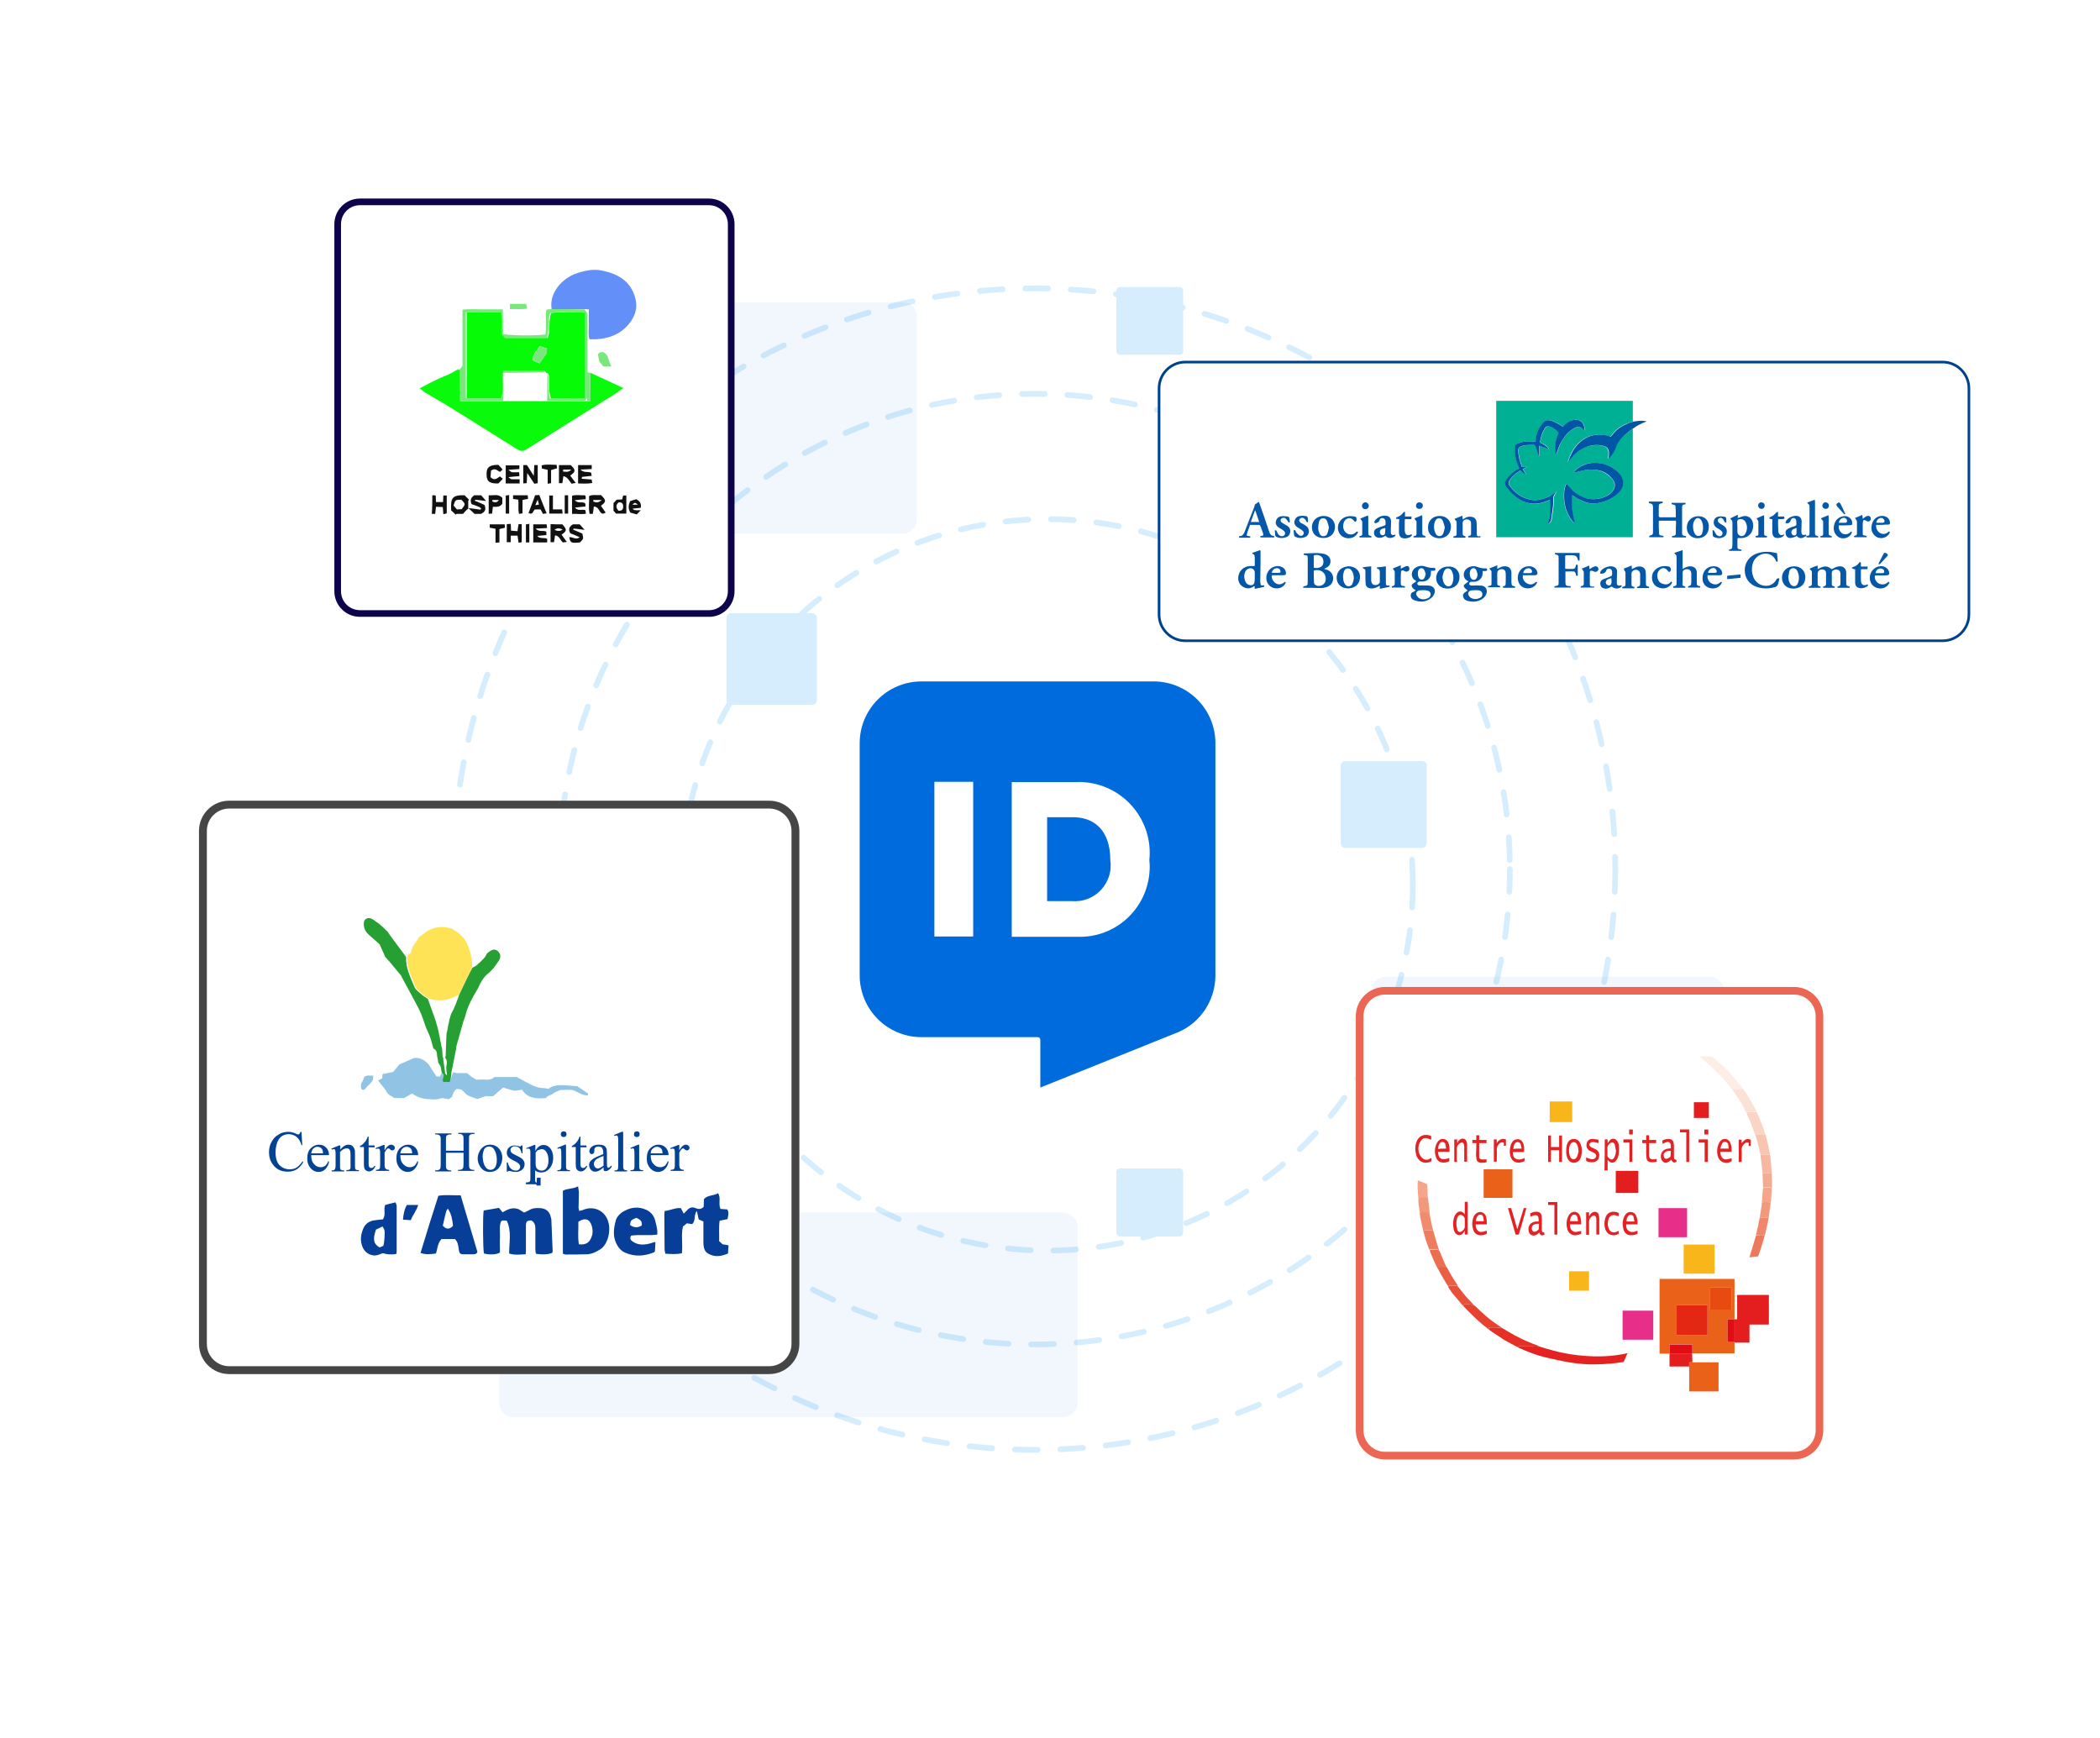 <?xml version="1.0" encoding="UTF-8"?><svg xmlns="http://www.w3.org/2000/svg" xmlns:xlink="http://www.w3.org/1999/xlink" version="1.1" id="Laag_1" x="0px" y="0px" viewBox="0 0 801 663" style="enable-background:new 0 0 801 663;" xml:space="preserve"><style type="text/css">.st0{fill:none;stroke:#D5EDFC;stroke-width:2.167;stroke-linecap:round;stroke-linejoin:round;stroke-miterlimit:10;stroke-dasharray:8.669,8.669;}	.st1{fill:#006BDC;stroke:#FFFFFF;stroke-width:2.016;stroke-linecap:round;stroke-linejoin:round;stroke-miterlimit:10;}	.st2{fill:#FFFFFF;}	.st3{fill:none;}	.st4{fill:#D5EDFC;}	.st5{opacity:6.000000e-02;fill:#2A7DE1;enable-background:new ;}	.st6{fill:#FFFFFF;stroke:#00A6C6;stroke-width:3;stroke-miterlimit:10;}	.st7{fill:#FFFFFF;stroke:#003DA6;stroke-width:3;stroke-miterlimit:10;}	.st8{clip-path:url(#SVGID_00000067223938882673979880000017675127091629953668_);fill:#003DA6;}	.st9{clip-path:url(#SVGID_00000146461874544143653510000006114515413482502838_);fill:#003DA6;}	.st10{clip-path:url(#SVGID_00000018221008299701329170000018331205408008232616_);fill:#003DA6;}	.st11{clip-path:url(#SVGID_00000093139403105618595480000016162126300325177269_);fill:#003DA6;}	.st12{clip-path:url(#SVGID_00000085218307741527581710000006995756045889553062_);fill:#003DA6;}	.st13{clip-path:url(#SVGID_00000065753493643047906570000014360235549334006157_);fill:#003DA6;}	.st14{clip-path:url(#SVGID_00000160166374781485711140000018128917244833733781_);fill:#003DA6;}	.st15{clip-path:url(#SVGID_00000069392307936543283690000003444164339700424877_);fill:#003DA6;}	.st16{clip-path:url(#SVGID_00000094589595094747004050000009996839238193494451_);fill:#003DA6;}	.st17{clip-path:url(#SVGID_00000097472758421982009730000013865781871258630552_);fill:#003DA6;}	.st18{clip-path:url(#SVGID_00000128474322847851697210000010938048705313675403_);fill:#003DA6;}	.st19{clip-path:url(#SVGID_00000093154371632863533210000008023235665319185337_);fill:#003DA6;}	.st20{clip-path:url(#SVGID_00000058585864214763529230000003268051793828940187_);fill:#003DA6;}	.st21{clip-path:url(#SVGID_00000136391743398130638740000009598900275369848973_);fill:#003DA6;}	.st22{clip-path:url(#SVGID_00000049203619319447826060000009647264456519000460_);fill:#003DA6;}	.st23{clip-path:url(#SVGID_00000024699093292133653950000016372762650999489686_);fill:#003DA6;}	.st24{clip-path:url(#SVGID_00000182511087290784125080000012549184655804486294_);fill:#003DA6;}	.st25{fill:#FFFFFF;stroke:#008ECF;stroke-width:3;stroke-miterlimit:10;}	.st26{fill:#008ECF;}	.st27{fill:#FFFFFF;stroke:#F9423A;stroke-width:3;stroke-miterlimit:10;}	.st28{fill:#FFFFFF;stroke:#454545;stroke-width:3;stroke-miterlimit:10;}	.st29{fill:#FFFFFF;stroke:#00418C;stroke-miterlimit:10;}	.st30{fill:#FFFFFF;stroke:#EC0000;stroke-width:3;stroke-miterlimit:10;}	.st31{fill:#FFFFFF;stroke:#000000;stroke-width:3;stroke-miterlimit:10;}	.st32{fill:#FFFFFF;stroke:#FE1150;stroke-width:2.956;stroke-miterlimit:10;}	.st33{fill:#EC0000;}	.st34{clip-path:url(#SVGID_00000038383393745217788400000018062377420604109466_);}	.st35{fill:#EA1017;}	.st36{fill:#FFFFFF;stroke:#009CDA;stroke-width:3;stroke-miterlimit:10;}	.st37{fill:#009CDA;}	.st38{fill:#053D63;}	.st39{fill:#FFFFFF;stroke:#EC6753;stroke-width:3;stroke-miterlimit:10;}	.st40{fill:#EC6753;}	.st41{fill:#FFFFFF;stroke:#EC6753;stroke-width:2.917;stroke-miterlimit:10;}	.st42{fill-rule:evenodd;clip-rule:evenodd;}	.st43{fill:#FFFFFF;stroke:#0D024C;stroke-width:2.538;stroke-miterlimit:10;}	.st44{fill:#D7A500;}	.st45{fill:#00418C;}	.st46{fill:#FFFFFF;stroke:#0D024C;stroke-width:3;stroke-miterlimit:10;}	.st47{fill:url(#SVGID_00000021093972429913927110000012484073297711356057_);}	.st48{fill:url(#SVGID_00000144332834438844628940000017152869266970168222_);}	.st49{fill:url(#SVGID_00000093895509551822483240000006031983147426284440_);}	.st50{fill:url(#SVGID_00000056422348628685539420000005665741185986617774_);}	.st51{fill:url(#SVGID_00000181794245641364582800000004093207588171187374_);}	.st52{fill:url(#SVGID_00000047761327361947015720000002804703690330602409_);}	.st53{fill:url(#SVGID_00000178206594327166503220000007502079824171362189_);}	.st54{fill:url(#SVGID_00000065033716717126654320000009587805680860144819_);}	.st55{fill:url(#SVGID_00000040548982213171519360000010683199477829946039_);}	.st56{fill:url(#SVGID_00000034777514374120227560000011717504628327410611_);}	.st57{fill:url(#SVGID_00000169533906319333769630000010948271189525855415_);}	.st58{fill:url(#SVGID_00000132768451871343081650000004176090039913277099_);}	.st59{fill:url(#SVGID_00000150799443639298473910000000306158929911613316_);}	.st60{fill:url(#SVGID_00000141413487159395180630000008413578640221779859_);}	.st61{fill:url(#SVGID_00000060011100824936253610000009426500626345865091_);}	.st62{fill:url(#SVGID_00000087379195988372748040000018417215660358219906_);}	.st63{fill:url(#SVGID_00000137101556131700680690000005259800967414522762_);}	.st64{fill:url(#SVGID_00000007391392643591657580000007482689596456128406_);}	.st65{fill:url(#SVGID_00000172408359683842554530000017318268313984997556_);}	.st66{fill:url(#SVGID_00000047038778895294887470000007967640877756647583_);}	.st67{fill:url(#SVGID_00000038375930556401383260000013998919271297436344_);}	.st68{fill:url(#SVGID_00000137855159345820722930000012450915955387185072_);}	.st69{fill:url(#SVGID_00000034788213339013669980000004039247826581139883_);}	.st70{fill:url(#SVGID_00000078016879801868859410000006155396985369089923_);}	.st71{fill:url(#SVGID_00000114040149717357238390000015193744901991983034_);}	.st72{fill:url(#SVGID_00000071517190402004843720000015637953703146969251_);}	.st73{fill:url(#SVGID_00000126313726824511924600000012264035937460347530_);}	.st74{fill:#1D0E46;}	.st75{fill:url(#SVGID_00000115473477744929277460000013568347081454729650_);}	.st76{fill:url(#SVGID_00000086654727935746741090000017961287688207828144_);}	.st77{fill:url(#SVGID_00000062899973070986131920000014882653081591721404_);}	.st78{fill:url(#SVGID_00000091696256700959815680000017996275419110404241_);}	.st79{fill:url(#SVGID_00000013179004474866870720000015979516329695630507_);}	.st80{fill:url(#SVGID_00000087398686948037936300000014023704832662663854_);}	.st81{fill:url(#SVGID_00000060747850394311552710000010315107808652923300_);}	.st82{fill:url(#SVGID_00000132046468564339951600000013297593732716998534_);}	.st83{fill:url(#SVGID_00000000181573575831388060000009653659112378581654_);}	.st84{fill:url(#SVGID_00000147907989318166303510000013572853592823196320_);}	.st85{fill:url(#SVGID_00000048474680940158556150000016836238408727497652_);}	.st86{fill:url(#SVGID_00000039837102134593651790000003888349071712176312_);}	.st87{fill:url(#SVGID_00000181050133987240300020000011376859589028362408_);}	.st88{fill:url(#SVGID_00000146463994444954276880000002845864286696963490_);}	.st89{fill:url(#SVGID_00000038399914367433468780000004352400544734365113_);}	.st90{fill:url(#SVGID_00000031913699208093817780000013188486230923023525_);}	.st91{fill:url(#SVGID_00000163062882715995036410000002578088365978972605_);}	.st92{fill:url(#SVGID_00000126293615441507406670000007366852877207196081_);}	.st93{fill:url(#SVGID_00000096761121775643716190000016775010108606601915_);}	.st94{fill:url(#SVGID_00000178892051166603120700000006768257583500910262_);}	.st95{fill:url(#SVGID_00000096761938611349727000000014624198996447452547_);}	.st96{fill:url(#SVGID_00000098942966198042197780000003655618884308518804_);}	.st97{fill:url(#SVGID_00000139274725322735269640000000510289690796526995_);}	.st98{fill:url(#SVGID_00000151509525960877524360000017932716317290192573_);}	.st99{fill:url(#SVGID_00000141446083989092499050000011241128811507251337_);}	.st100{fill:url(#SVGID_00000029743408407895397810000004908991772175084682_);}	.st101{fill:url(#SVGID_00000046329175896870067710000009614784723665404330_);}	.st102{fill:#FFFFFF;stroke:#E31B1D;stroke-width:3;stroke-miterlimit:10;}	.st103{fill:#FFFFFF;stroke:#1D6BCA;stroke-width:3;stroke-miterlimit:10;}	.st104{fill:#CD0538;}	.st105{fill:#145AA8;}	.st106{fill:#FFFFFF;stroke:#F7B400;stroke-width:3;stroke-miterlimit:10;}	.st107{fill:#FFFFFF;stroke:#FE1150;stroke-width:3;stroke-miterlimit:10;}	.st108{fill:#FE1150;}	.st109{fill:#FFFFFF;stroke:#BDA87D;stroke-width:3;stroke-miterlimit:10;}	.st110{fill:none;stroke:#FF5400;stroke-width:3;stroke-miterlimit:10;}	.st111{fill:#FFFFFF;stroke:#1297BC;stroke-width:3;stroke-miterlimit:10;}	.st112{fill:#FFFFFF;stroke:#14A0BB;stroke-width:3;stroke-miterlimit:10;}	.st113{fill:#242021;}	.st114{fill:#41A5BC;}	.st115{fill:#ED2B33;}	.st116{fill:#42A5BC;}	.st117{fill:#FFFFFF;stroke:#F67D1F;stroke-width:3;stroke-miterlimit:10;}	.st118{fill:#F47E23;}	.st119{fill:url(#SVGID_00000113352407472427805520000010776024231946946693_);}	.st120{fill:url(#SVGID_00000109711937068301587330000003844135350140090245_);}	.st121{fill:url(#SVGID_00000161630161035005425290000003666854910651521958_);}	.st122{fill:url(#SVGID_00000016044046901504038850000010240684148041184917_);}	.st123{fill:url(#SVGID_00000104701105379492940150000003852773083396383385_);}	.st124{fill:#2AA8DE;}	.st125{clip-path:url(#SVGID_00000087388290466528107930000017635977574299052474_);}	.st126{clip-path:url(#SVGID_00000042736782790234057540000005958324421707558784_);}	.st127{fill:#1A243C;}	.st128{fill:#009ABE;}	.st129{fill:#FFFFFF;stroke:#5A2A83;stroke-width:3;stroke-miterlimit:10;}	.st130{fill:#6A348C;}	.st131{fill:#CBCCCE;}	.st132{fill:#A68CBA;}	.st133{fill:#6D388F;}	.st134{fill:#F8433B;}	.st135{fill:#F84841;}	.st136{fill:#FFFFFF;stroke:#85466B;stroke-width:3.252;stroke-miterlimit:10;}	.st137{fill:#FFFFFF;stroke:#00418C;stroke-width:3.149;stroke-miterlimit:10;}	.st138{fill:#FFFFFF;stroke:#85466B;stroke-width:3;stroke-miterlimit:10;}	.st139{fill:url(#SVGID_00000036222271928587002980000014459765251729470395_);}	.st140{fill:#E8231A;}	.st141{fill:#F9100F;}	.st142{fill:#F91110;}	.st143{fill:#FFFFFF;stroke:#00307F;stroke-width:3;stroke-miterlimit:10;}	.st144{fill:#044186;}	.st145{fill:#F9B505;}	.st146{fill:#FFFFFF;stroke:#77BE4B;stroke-width:3;stroke-miterlimit:10;}	.st147{clip-path:url(#SVGID_00000029012316686942420590000011800409100057953931_);fill:#003DA6;}	.st148{clip-path:url(#SVGID_00000080207159399532132050000001565478205952347014_);fill:#003DA6;}	.st149{clip-path:url(#SVGID_00000018952646977948195780000006128076852286390427_);fill:#003DA6;}	.st150{clip-path:url(#SVGID_00000093864239283630508750000005323869955072312753_);fill:#003DA6;}	.st151{clip-path:url(#SVGID_00000011710594021835498770000014017904876094986632_);fill:#003DA6;}	.st152{clip-path:url(#SVGID_00000163771527390940334480000015772150487430373043_);fill:#003DA6;}	.st153{clip-path:url(#SVGID_00000054948753924396873710000015675041912304298414_);fill:#003DA6;}	.st154{clip-path:url(#SVGID_00000106138823908895438990000000872348061035976616_);fill:#003DA6;}	.st155{clip-path:url(#SVGID_00000070112875108075781900000015607193671658175895_);fill:#003DA6;}	.st156{clip-path:url(#SVGID_00000076571452771614783840000003787556827465868476_);fill:#003DA6;}	.st157{clip-path:url(#SVGID_00000161607408630046805670000007383636107872990136_);fill:#003DA6;}	.st158{clip-path:url(#SVGID_00000074404533756809932340000010536099998749900966_);fill:#003DA6;}	.st159{clip-path:url(#SVGID_00000032615099342338443880000006435618308500847019_);fill:#003DA6;}	.st160{clip-path:url(#SVGID_00000125565261402480902810000012837519239626195856_);fill:#003DA6;}	.st161{clip-path:url(#SVGID_00000139977431740512012540000001753006740684007313_);fill:#003DA6;}	.st162{clip-path:url(#SVGID_00000129165755480642561180000002039061819069655439_);fill:#003DA6;}	.st163{clip-path:url(#SVGID_00000106137578739853143690000002010708093202736312_);fill:#003DA6;}	.st164{fill:url(#SVGID_00000131354626056254900140000000396640862247994281_);}	.st165{clip-path:url(#SVGID_00000032633171533809628040000015736281738119550618_);fill-rule:evenodd;clip-rule:evenodd;fill:#6CC24A;}	.st166{clip-path:url(#SVGID_00000099653695103214587910000010103870909309480577_);fill:none;stroke:#73C167;stroke-width:0.125;}	.st167{fill:#FFC72C;}	.st168{fill:none;stroke:#FFC425;stroke-width:0.125;}	.st169{fill:#5F6062;}	.st170{clip-path:url(#SVGID_00000007404412338879822660000009742296701156750248_);fill-rule:evenodd;clip-rule:evenodd;fill:#6CC24A;}	.st171{clip-path:url(#SVGID_00000162338125445544190090000013717479714765573252_);fill:none;stroke:#73C167;stroke-width:0.125;}	.st172{fill:#FFFFFF;stroke:#EB3754;stroke-width:3;stroke-miterlimit:10;}	.st173{fill:#FFFFFF;stroke:#FFDD00;stroke-width:3;stroke-miterlimit:10;}	.st174{clip-path:url(#SVGID_00000156547173214097907200000014123142976261070471_);}	.st175{fill:#FFFFFF;stroke:#009CDA;stroke-miterlimit:10;}	.st176{fill:#FFFFFF;stroke:#009BDB;stroke-width:3;stroke-miterlimit:10;}	.st177{fill:#007DB8;}	.st178{fill:#FFFFFF;stroke:#00AAC3;stroke-width:3;stroke-miterlimit:10;}	.st179{fill:#00AAC3;}	.st180{fill:#7C6F60;}	.st181{fill:#FFFFFF;stroke:#00CE7C;stroke-width:3;stroke-miterlimit:10;}	.st182{fill:#FF5400;}	.st183{clip-path:url(#SVGID_00000036236723614845761400000016064268628388175293_);}	.st184{fill:#1D1D1B;}	.st185{fill:#7A7C80;}	.st186{fill:#00A6C6;}	.st187{fill:#FFFFFF;stroke:#186DBF;stroke-width:3;stroke-miterlimit:10;}	.st188{fill:#BDA87D;}	.st189{fill:#001478;}	.st190{clip-path:url(#SVGID_00000118363721070336346150000014200954939200346516_);fill:#F7B400;}	.st191{clip-path:url(#SVGID_00000044141413493509773670000000655875917096264867_);fill:#FFFFFF;}	.st192{clip-path:url(#SVGID_00000060742094577284550800000013425795437464852610_);fill:#E50012;}	.st193{clip-path:url(#SVGID_00000161629433216435563060000016541022090442433954_);fill:#E50012;}	.st194{clip-path:url(#SVGID_00000016772528214521728300000004404840694005852325_);fill:#E50012;}	.st195{clip-path:url(#SVGID_00000167385473672191686960000012995592691108930214_);fill:#E50012;}	.st196{fill:none;stroke:#231815;stroke-width:0.449;stroke-linecap:round;stroke-linejoin:round;}	.st197{fill:#231815;}	.st198{fill:none;stroke:#FFFFFF;stroke-width:3.041717e-02;}	.st199{fill:none;stroke:#FFFFFF;stroke-width:7.604293e-02;}	.st200{fill:#E50012;}	.st201{fill:none;stroke:#231815;stroke-width:9.885581e-02;}	.st202{fill:#004988;}	.st203{fill:none;stroke:#231815;stroke-width:0.205;}	.st204{fill:none;stroke:#FFFFFF;stroke-width:0.228;}	.st205{fill:none;stroke:#231815;stroke-width:8.364722e-02;stroke-linejoin:round;}	.st206{fill:#F7B400;}	.st207{fill:#FFFFFF;stroke:#E20717;stroke-width:3;stroke-miterlimit:10;}	.st208{fill:#585857;}	.st209{fill:#E20717;}	.st210{fill:#777776;}	.st211{fill:#006AA7;}	.st212{fill:#4DAF46;}	.st213{fill:#EA621A;}	.st214{fill:#E41E1E;}	.st215{fill:#F9B61A;}	.st216{fill:#E72F8A;}	.st217{fill:#E42221;}	.st218{fill:#E41E1F;}	.st219{fill:#FCEEE7;}	.st220{fill:#E63026;}	.st221{fill:#E7412F;}	.st222{fill:#FBE1D6;}	.st223{fill:#FAD4C4;}	.st224{fill:#E42223;}	.st225{fill:#E95039;}	.st226{fill:#F8C5B1;}	.st227{fill:#ED785B;}	.st228{fill:#EE7C5E;}	.st229{fill:#F08B6E;}	.st230{fill:#EA5F44;}	.st231{fill:#F6B8A0;}	.st232{fill:#EC6D50;}	.st233{fill:#F0876A;}	.st234{fill:#F4A58A;}	.st235{fill:#F2997C;}	.st236{fill:#F5AB91;}	.st237{fill:#E42713;}	.st238{fill:#E74B10;}	.st239{fill:#E20D14;}	.st240{fill:#3F6AAC;}	.st241{fill:#D14042;}	.st242{fill:#00B095;}	.st243{fill:#0056A5;}	.st244{fill:#0458A7;}	.st245{fill:#0357A6;}	.st246{fill:#0558A7;}	.st247{fill:#0356A6;}	.st248{fill:#0457A6;}	.st249{fill:#0759A8;}	.st250{fill:#0357A7;}	.st251{fill:#0457A7;}	.st252{fill:#075AA8;}	.st253{fill:#0659A7;}	.st254{fill:#09FA0A;}	.st255{fill:#638FF9;}	.st256{fill:#7AE77C;}	.st257{fill:#111111;}	.st258{fill:#06FB07;}	.st259{fill:#EE2A28;}	.st260{fill:#00AAE5;}	.st261{fill:#636466;}	.st262{fill:#186DBF;}	.st263{fill:#FCD405;}	.st264{fill:#69C52F;}	.st265{fill:#01CD7C;}	.st266{filter:url(#Adobe_OpacityMaskFilter);}	.st267{fill-rule:evenodd;clip-rule:evenodd;fill:#FFFFFF;}	.st268{mask:url(#F_00000142152772903269376950000000045818998448769462_);fill-rule:evenodd;clip-rule:evenodd;fill:#1D1D1B;}	.st269{fill:#FFFFFF;stroke:#EB3754;stroke-width:2.783;stroke-miterlimit:10;}	.st270{fill:#DD021F;}	.st271{fill:#182E83;}	.st272{fill:#1B1D1E;}	.st273{fill:#181A19;}	.st274{fill-rule:evenodd;clip-rule:evenodd;fill:#FEFEFE;}	.st275{fill-rule:evenodd;clip-rule:evenodd;fill:#112B77;}	.st276{fill-rule:evenodd;clip-rule:evenodd;fill:#28AAB8;}	.st277{fill-rule:evenodd;clip-rule:evenodd;fill:#5EB17B;}	.st278{fill-rule:evenodd;clip-rule:evenodd;fill:#BBCE04;}	.st279{fill:#E21F2A;}	.st280{fill:#034294;}	.st281{fill:#063E98;}	.st282{fill:#FDE355;}	.st283{fill:#26A032;}	.st284{fill:#91C4E4;}	.st285{fill:#FFBD02;}	.st286{fill:#F80073;}	.st287{fill:#FF2E00;}	.st288{fill:#481F72;}	.st289{fill:#2E2E2E;}	.st290{fill:#40CBCE;}	.st291{fill:#F82FB8;}	.st292{fill:#0837B9;}	.st293{fill:#093ABA;}	.st294{fill:#7C1672;}	.st295{fill:#0735B9;}	.st296{fill:#921272;}	.st297{fill:#8D1372;}	.st298{fill:#721872;}	.st299{fill:#0A3CBA;}	.st300{fill:#5F1B72;}	.st301{fill:#FF7F01;}	.st302{fill:#5B1C72;}	.st303{fill:#741772;}	.st304{fill:#651A72;}	.st305{fill:#791672;}	.st306{fill:#621A72;}	.st307{fill:#6E1872;}	.st308{fill:#521D72;}	.st309{fill:#0633B9;}	.st310{fill:#FFEEC4;}	.st311{fill:#FEE6AB;}	.st312{fill:#4F1E72;}	.st313{fill:#AD0D73;}	.st314{fill:#0631B8;}	.st315{fill:#FF8301;}	.st316{fill:#FF6801;}	.st317{fill:#571C72;}	.st318{fill:#FF8A01;}	.st319{fill:#FF7C01;}	.st320{fill:#861472;}	.st321{fill:#FF9301;}	.st322{fill:#6C1972;}	.st323{fill:#821572;}	.st324{fill:#FF8D01;}	.st325{fill:#FF9101;}	.st326{fill:#FF6F01;}	.st327{fill:#951172;}	.st328{fill:#FFA702;}	.st329{fill:#FF9601;}	.st330{fill:#FF9B02;}	.st331{fill:#FFAD02;}	.st332{fill:#FFB202;}	.st333{fill:#FFA402;}	.st334{fill:#FFAB02;}	.st335{fill:#FFBA02;}	.st336{fill:#881472;}	.st337{fill:#114FBD;}	.st338{fill:#971172;}	.st339{fill:#991172;}	.st340{fill:#9F1072;}	.st341{fill:#4D1E72;}	.st342{fill:#A90E73;}	.st343{fill:#EA2DB8;}	.st344{fill:#E72DB8;}	.st345{fill:#6A1972;}	.st346{fill:#0B40BA;}	.st347{fill:#A40F73;}	.st348{fill:#5D1B72;}	.st349{fill:#CD0873;}	.st350{fill:#B40C73;}	.st351{fill:#FF7801;}	.st352{fill:#DF2CB8;}	.st353{fill:#F22EB8;}	.st354{fill:#FF7101;}	.st355{fill:#FFB702;}	.st356{fill:#F52FB8;}	.st357{fill:#062FB8;}	.st358{fill:#9D1072;}	.st359{fill:#DC2CB8;}	.st360{fill:#C90873;}	.st361{fill:#FF7501;}	.st362{fill:#F02EB8;}	.st363{fill:#FCB827;}	.st364{fill:#FF7901;}	.st365{fill:#E22CB8;}	.st366{fill:#FFB502;}	.st367{fill:#FF9901;}	.st368{fill:#FF8701;}	.st369{fill:#FF6D01;}	.st370{fill:#FFA002;}	.st371{fill:#FF8501;}	.st372{fill:#D50673;}	.st373{fill:#BA0B73;}	.st374{fill:#CE2AB7;}	.st375{fill:#FF7301;}	.st376{fill:#A10F73;}	.st377{fill:#D52BB7;}	.st378{fill:#CB2AB7;}	.st379{fill:#FF9D02;}	.st380{fill:#E00473;}	.st381{fill:#C60973;}	.st382{fill:#B427B7;}	.st383{fill:#FFA202;}	.st384{fill:#C829B7;}	.st385{fill:#0D43BB;}	.st386{fill:#FF6A01;}	.st387{fill:#D10773;}	.st388{fill:#C429B7;}	.st389{fill:#EA0273;}	.st390{fill:#E50373;}	.st391{fill:#FF6401;}	.st392{fill:#FFAF02;}	.st393{fill:#A60E73;}	.st394{fill:#B00D73;}	.st395{fill:#104CBC;}	.st396{fill:#ED0273;}	.st397{fill:#F30173;}	.st398{fill:#BD28B7;}	.st399{fill:#DA0573;}	.st400{fill:#B70B73;}	.st401{fill:#F00173;}	.st402{fill:#DD0573;}	.st403{fill:#BA28B7;}	.st404{fill:#B727B7;}	.st405{fill:#9B1072;}	.st406{fill:#ED2EB8;}	.st407{fill:#0E46BB;}	.st408{fill:#C229B7;}	.st409{fill:#D72BB8;}	.st410{fill:#B20C73;}	.st411{fill:#E42DB8;}	.st412{fill:#0F4ABC;}	.st413{fill:#7E1572;}	.st414{fill:#DA2BB8;}	.st415{fill:#D12AB7;}	.st416{fill:#C10A73;}	.st417{fill:#FF6102;}	.st418{fill:#C028B7;}	.st419{fill:#FF5E02;}	.st420{fill:#D32BB7;}	.st421{fill:#D70673;}	.st422{fill:#F60073;}	.st423{fill:#E80373;}	.st424{fill:#E30473;}	.st425{fill:#FDD16D;}	.st426{fill:#FEDF97;}	.st427{fill:#FED374;}	.st428{fill:#FFEAB5;}	.st429{fill:#771772;}	.st430{fill:#FFECBD;}	.st431{fill:#731872;}	.st432{fill:#FFEEC2;}	.st433{fill:#F9C777;}	.st434{fill:#FFEDC0;}	.st435{fill:#FF6436;}	.st436{fill:#63D1D6;}	.st437{fill:#FEAE5F;}	.st438{fill:#4FCBD1;}	.st439{fill:#B1E7EA;}	.st440{fill:#7BD7DD;}	.st441{fill:#95DFE4;}	.st442{fill:#FCB620;}	.st443{fill:#FDC244;}	.st444{fill:#FDCF6A;}	.st445{fill:#FDD271;}	.st446{fill:#FDCD64;}	.st447{fill:#FDCB5E;}	.st448{fill:#FCBA2D;}	.st449{fill:#FDCF67;}	.st450{fill:#FDCC61;}	.st451{fill:#FDC958;}	.st452{fill:#FDC750;}	.st453{fill:#FDC854;}	.st454{fill:#FDC64D;}	.st455{fill:#FDC44A;}	.st456{fill:#FED579;}	.st457{fill:#FCBE36;}	.st458{fill:#FDC347;}	.st459{fill:#FDC140;}	.st460{fill:#FCBF39;}	.st461{fill:#FCBD33;}	.st462{fill:#FCBB30;}	.st463{fill:#FED477;}	.st464{fill:#FCB929;}	.st465{fill:#FDC956;}	.st466{fill:#FDC03E;}	.st467{fill:#FCBF3B;}	.st468{fill:#FCB724;}	.st469{fill:#4B1F72;}	.st470{fill:#FFEBBA;}	.st471{fill:#FED884;}	.st472{fill:#FEDC8D;}	.st473{fill:#FEE5A8;}	.st474{fill:#FEE4A4;}	.st475{fill:#FFE9B3;}	.st476{fill:#FEE099;}	.st477{fill:#FFE8B2;}	.st478{fill:#FFEAB8;}	.st479{fill:#FFE7AF;}	.st480{fill:#FEE2A0;}	.st481{fill:#FED987;}	.st482{fill:#FEDA89;}	.st483{fill:#FEDD91;}	.st484{fill:#FEE19B;}	.st485{fill:#FEDE93;}	.st486{fill:#FEDE95;}	.st487{fill:#FEE3A1;}	.st488{fill:#FEE4A6;}	.st489{fill:#FEDB8B;}	.st490{fill:#FEDC8F;}	.st491{fill:#FFECBC;}	.st492{fill:#FEE19E;}	.st493{fill:#681972;}	.st494{fill:#901272;}	.st495{fill:#8B1372;}	.st496{fill:#551D72;}	.st497{fill:#FFE7AD;}	.st498{fill:#841472;}	.st499{fill:#811572;}	.st500{fill:#0F48BC;}	.st501{fill:#FCB722;}	.st502{fill:#BE0A73;}	.st503{fill:#C30973;}	.st504{fill:#FED781;}	.st505{fill:#FED67E;}	.st506{fill:#FED57B;}	.st507{fill:#FDCA5B;}</style><circle class="st0" cx="399.4" cy="337.5" r="139.5"/><circle class="st0" cx="394.6" cy="331.5" r="181.3"/><circle class="st0" cx="394.6" cy="331.5" r="221.5"/><g><path class="st1" d="M440,258.9h-88.5c-13.6,0-24.6,11-24.6,24.6v88.5c0,13.6,11,24.6,24.6,24.6h44.3v19.7l53.8-21.6l0,0 c9.1-3.8,15-12.8,15-22.7v-88.5C464.6,269.9,453.6,258.9,440,258.9z"/><polygon class="st2" points="371.2,310.9 371.2,298.2 356.4,298.2 356.4,310.9 356.4,357.2 371.2,357.2 "/><path class="st2" d="M438.4,328c1.5-14.9-9.4-28.1-24.2-29.6c-1.2-0.1-2.3-0.2-3.5-0.1h-24.8v59h24.9c14.7,0.6,27-10.8,27.7-25.4 C438.6,330.5,438.5,329.2,438.4,328z M399.4,343.7v-32h9.9c7.6,0,14.2,4.5,14.2,16.4c1.1,7.4-4,14.3-11.4,15.5 c-1,0.1-2,0.2-2.9,0.1L399.4,343.7z"/><rect x="326.9" y="258.9" class="st3" width="157.3" height="157.3"/></g><path class="st4" d="M309.8,268.8h-30.9c-1,0-1.8-0.8-1.8-1.8v-31.3c0-1,0.8-1.8,1.8-1.8h30.9c1,0,1.8,0.8,1.8,1.8v31.3 C311.6,268,310.8,268.8,309.8,268.8z"/><path class="st4" d="M542.5,323.4h-29.4c-0.9,0-1.7-0.7-1.7-1.7V292c0-0.9,0.7-1.7,1.7-1.7h29.4c0.9,0,1.7,0.7,1.7,1.7v29.7 C544.1,322.7,543.4,323.4,542.5,323.4z"/><path class="st4" d="M450,471.6h-22.9c-0.7,0-1.3-0.6-1.3-1.3V447c0-0.7,0.6-1.3,1.3-1.3H450c0.7,0,1.3,0.6,1.3,1.3v23.2 C451.3,471,450.7,471.6,450,471.6z"/><path class="st4" d="M450,135.3h-22.9c-0.7,0-1.3-0.6-1.3-1.3v-23.2c0-0.7,0.6-1.3,1.3-1.3H450c0.7,0,1.3,0.6,1.3,1.3V134 C451.3,134.7,450.7,135.3,450,135.3z"/><path class="st5" d="M652,507.2H528.7c-3.2,0-5.7-2.6-5.7-5.7V378.2c0-3.2,2.6-5.7,5.7-5.7H652c3.2,0,5.7,2.6,5.7,5.7v123.3 C657.8,504.6,655.2,507.2,652,507.2z"/><path class="st5" d="M344.3,203.5H175.4c-3,0-5.4-2.4-5.4-5.4v-77.4c0-3,2.4-5.4,5.4-5.4h168.9c3,0,5.4,2.4,5.4,5.4v77.4 C349.7,201.1,347.3,203.5,344.3,203.5z"/><path class="st5" d="M405.3,540.6H196c-3.1,0-5.6-2.5-5.6-5.6v-66.9c0-3.1,2.5-5.6,5.6-5.6h209.4c3.1,0,5.6,2.5,5.6,5.6V535 C410.9,538.1,408.4,540.6,405.3,540.6z"/><path class="st28" d="M293.4,522.6h-206c-5.5,0-10-4.5-10-10V316.9c0-5.5,4.5-10,10-10h206c5.5,0,10,4.5,10,10v195.7 C303.4,518.1,298.9,522.6,293.4,522.6z"/><path class="st29" d="M741,244.4H452.1c-5.5,0-10-4.5-10-10v-86.3c0-5.5,4.5-10,10-10H741c5.5,0,10,4.5,10,10v86.3 C751,239.9,746.5,244.4,741,244.4z"/><path class="st41" d="M684.3,555.2h-156c-5.4,0-9.7-4.4-9.7-9.7V387.6c0-5.4,4.4-9.7,9.7-9.7h156c5.4,0,9.7,4.4,9.7,9.7v157.9 C694,550.9,689.7,555.2,684.3,555.2z"/><g><path class="st43" d="M270.5,234H137.3c-4.7,0-8.5-3.8-8.5-8.5v-140c0-4.7,3.8-8.5,8.5-8.5h133.1c4.7,0,8.5,3.8,8.5,8.5v140 C278.9,230.2,275.1,234,270.5,234z"/></g><g><path class="st213" d="M636.9,516.3c-1.3,0-2.6,0-3.9,0c0-9.5,0-19,0-28.5c9.5,0,19,0,28.6,0c0,5.1,0,10.3,0,15.4c0,0,0,0,0,0 c-0.9,0-1.8,0-2.7,0c0,2.9,0,5.8,0,8.7c0.9,0,1.8,0,2.7,0c0,0,0,0,0,0c0,1.4,0,2.8,0,4.3c-0.2,0-0.4,0-0.6,0c-5,0-10,0-15,0 c-0.2,0-0.3,0-0.5,0c0,0,0-0.1,0-0.1c0-1.1,0-2.3,0-3.4c-2.9,0-5.7,0-8.6,0C636.9,514,636.9,515.1,636.9,516.3 C636.9,516.3,636.9,516.3,636.9,516.3z M651.3,497.8c-4,0-7.9,0-11.8,0c0,3.8,0,7.6,0,11.4c4,0,7.9,0,11.8,0 C651.3,505.4,651.3,501.6,651.3,497.8z M652.3,499.5c2.7,0,5.4,0,8.1,0c0-2.8,0-5.6,0-8.4c-2.7,0-5.4,0-8.1,0 C652.3,493.9,652.3,496.7,652.3,499.5z"/><path class="st214" d="M661.6,503.2c0.3,0,0.6,0,1,0c0-3.1,0-6.2,0-9.3c4.1,0,8.1,0,12.1,0c0,3.8,0,7.5,0,11.3c-2.5,0-4.9,0-7.4,0 c0,2.3,0,4.5,0,6.9c-1.9,0-3.8,0-5.7,0c0,0,0,0,0,0C661.6,509.1,661.6,506.1,661.6,503.2C661.6,503.2,661.6,503.2,661.6,503.2z"/><path class="st215" d="M654,474.7c0,3.7,0,7.4,0,11.1c-3.9,0-7.8,0-11.8,0c0-3.7,0-7.4,0-11.1C646.1,474.7,650,474.7,654,474.7z"/><path class="st216" d="M630.6,511c-3.9,0-7.8,0-11.7,0c0-3.7,0-7.4,0-11.1c3.9,0,7.8,0,11.7,0C630.6,503.6,630.6,507.3,630.6,511z"/><path class="st213" d="M645.5,519.6c0.2,0,0.3,0,0.5,0c3,0,6,0,9,0c0.2,0,0.3,0,0.5,0c0,3.7,0,7.4,0,11.1c-3.7,0-7.4,0-11.2,0 c0-3.2,0-6.4,0-9.5c0-0.5,0-1.1,0-1.6C644.8,519.6,645.1,519.6,645.5,519.6z"/><path class="st217" d="M586.9,513.5c1.9,0.6,3.8,1.2,5.8,1.7c4,1.1,8.1,1.7,12.2,2c4.3,0.3,8.6,0.2,12.9-0.5 c0.9-0.1,1.7-0.3,2.6-0.5c0.1,0,0.2,0,0.4-0.1c-0.5,1.2-1,2.3-1.5,3.4c-1,0.1-2,0.3-3,0.4c-3.2,0.4-6.5,0.5-9.8,0.5 c-3.3-0.1-6.6-0.5-9.8-1.1c-3.4-0.7-6.9-1.4-10.2-2.4c-2.4-0.8-4.8-1.7-7.1-2.8c-0.1-0.1-0.3-0.1-0.4-0.2c0.1-0.4,0.4-0.4,0.8-0.4 c2.3,0.1,4.6-0.2,6.9,0.2C586.8,513.6,586.9,513.5,586.9,513.5z"/><path class="st216" d="M632.6,460.8c3.6,0,7.2,0,10.9,0c0,3.7,0,7.4,0,11.1c-3.6,0-7.2,0-10.9,0 C632.6,468.3,632.6,464.6,632.6,460.8z"/><path class="st213" d="M565.9,456.9c0-3.6,0-7.2,0-10.9c3.7,0,7.3,0,11,0c0,3.6,0,7.2,0,10.9C573.3,456.9,569.6,456.9,565.9,456.9z "/><path class="st218" d="M616.3,455c0-2.8,0-5.6,0-8.4c2.9,0,5.7,0,8.6,0c0,2.8,0,5.6,0,8.4C622.1,455,619.2,455,616.3,455z"/><path class="st215" d="M599.7,428c-2.9,0-5.7,0-8.6,0c0-2.6,0-5.3,0-7.9c2.9,0,5.7,0,8.6,0C599.7,422.7,599.7,425.3,599.7,428z"/><path class="st219" d="M660.8,415.7c-0.4-0.4-0.7-0.9-1.1-1.3c-0.7-0.9-1.4-1.8-2.2-2.7c-1.5-1.6-3-3.1-4.5-4.6 c-0.7-0.7-1.5-1.3-2.3-2c-0.7-0.6-1.4-1.2-2.1-1.8c-0.1-0.1-0.1-0.2-0.2-0.3c0.2,0,0.3,0,0.4,0c1.3,0,2.5-0.1,3.8,0 c0.3,0,0.7,0.2,0.9,0.4c1,0.8,2,1.6,2.9,2.5c1.2,1.1,2.4,2.2,3.5,3.4c1,1.1,2,2.2,2.9,3.4c0.7,0.8,1.3,1.7,2,2.5 c0.1,0.2,0.2,0.4,0.3,0.5c-1.2,0-2.5,0-3.7,0C661.1,415.6,661,415.7,660.8,415.7z"/><path class="st215" d="M598.5,484.9c2.5,0,5,0,7.6,0c0,2.5,0,4.9,0,7.4c-2.5,0-5,0-7.6,0C598.5,489.8,598.5,487.3,598.5,484.9z"/><path class="st220" d="M586.9,513.5c-0.1,0.1-0.2,0.2-0.2,0.2c-2.3-0.3-4.6-0.1-6.9-0.2c-0.3,0-0.7,0-0.8,0.4 c-1.7-0.9-3.5-1.8-5.2-2.8c-1.6-1-3.1-2.1-4.7-3.1c-0.4-0.3-0.8-0.6-1.1-0.8c-0.1-0.2-0.1-0.5-0.2-0.8c0.2,0,0.3-0.1,0.5-0.1 c0.6,0,1.3,0,1.9,0c0.8,0,1.6,0,2.3,0.3c0.1,0,0.3,0,0.4-0.1c1.7,1,3.3,2,5,2.9c2.8,1.5,5.7,2.8,8.6,3.8 C586.7,513.3,586.8,513.4,586.9,513.5z"/><path class="st221" d="M572.9,506.5c-0.1,0-0.3,0.1-0.4,0.1c-0.7-0.4-1.5-0.3-2.3-0.3c-0.6,0-1.3,0-1.9,0c-0.2,0-0.4,0.1-0.5,0.1 c0.1,0.3,0.1,0.5,0.2,0.8c-0.8-0.6-1.6-1.3-2.4-1.9c-2.6-2.2-4.9-4.5-7.3-7c-0.1-0.1-0.2-0.2-0.2-0.3c0.2-0.4,0.5-0.5,0.9-0.5 c0.5,0,1,0,1.6,0c0.3,0,0.7,0.1,1,0.2c0.3,0.1,0.6,0.3,1,0.4c1.3,1.2,2.6,2.5,4,3.7c1.9,1.7,4,3.1,6,4.5 C572.7,506.3,572.8,506.4,572.9,506.5z"/><path class="st214" d="M645.5,519.6c-0.4,0-0.7,0-1.2,0c0,0.6,0,1.1,0,1.6c-1.9,0-3.9,0-5.8,0c-0.5,0-1.1,0-1.7,0 c0-1.6,0-3.2,0-4.9c0,0,0-0.1,0-0.1c2.9,0,5.7,0,8.6,0c0,0,0,0.1,0,0.1C645.5,517.4,645.5,518.5,645.5,519.6z"/><path class="st222" d="M660.8,415.7c0.2-0.1,0.3-0.2,0.5-0.2c1.2,0,2.5,0,3.7,0c0.5,0.7,1,1.3,1.4,2c1.1,1.9,2.2,3.8,3.3,5.7 c0.2,0.3,0.3,0.6,0.4,0.9c-1.2,0-2.5-0.1-3.7-0.1c-0.1,0.2-0.2,0.3-0.2,0.4c-0.1-0.1-0.2-0.2-0.3-0.4c-1.1-2.2-2.3-4.3-3.7-6.3 c-0.4-0.6-0.9-1.3-1.3-1.9C660.8,415.9,660.8,415.8,660.8,415.7z"/><path class="st218" d="M651.8,420.4c0,2,0,4,0,6c-1.9,0-3.8,0-5.7,0c0-2,0-4,0-6C648,420.4,649.9,420.4,651.8,420.4z"/><path class="st223" d="M666.2,424.5c0.1-0.1,0.1-0.2,0.2-0.4c1.2,0,2.5,0.1,3.7,0.1c0.7,1.7,1.5,3.4,2.1,5.1c0.4,0.9,0.7,1.9,1,2.9 c0.1,0.2,0.1,0.4,0.1,0.6c-0.9,0-1.7-0.1-2.6-0.1c-0.4,0-0.8,0.1-1.2,0.2c-0.6-1.5-1.1-3.1-1.7-4.6c-0.4-1.1-1-2.2-1.5-3.3 C666.3,424.8,666.3,424.6,666.2,424.5z"/><path class="st224" d="M558.7,470.9c0-0.5,0-0.9,0-1.5c-0.1,0.2-0.2,0.3-0.2,0.3c-0.2,0.3-0.3,0.5-0.6,0.8c-0.8,0.9-2,0.8-2.8-0.2 c-0.6-0.8-0.7-1.7-0.8-2.7c-0.1-1.2,0-2.5,0.5-3.7c0.2-0.4,0.4-0.8,0.7-1.1c0.8-1,2.1-0.9,2.9,0c0.1,0.1,0.1,0.2,0.3,0.4 c0-1.6,0-3.2,0-4.8c0.4,0,0.8,0,1.1,0c0,4.1,0,8.3,0,12.4C559.5,470.9,559.1,470.9,558.7,470.9z M558.7,466.4c0-0.5,0-0.9,0-1.4 c0-0.4-0.1-0.6-0.3-0.9c-0.4-0.4-0.8-0.8-1.5-0.7c-0.6,0.1-0.9,0.6-1.1,1.2c-0.3,1.1-0.4,2.2-0.2,3.3c0.1,0.4,0.2,0.9,0.3,1.3 c0.3,0.7,1,0.9,1.6,0.5c0.7-0.5,1.3-1.1,1.2-2.1C558.7,467.1,558.7,466.8,558.7,466.4z"/><path class="st224" d="M612.1,434.6c0.4,0,0.7,0,1.1,0c0,0.5,0,0.9,0,1.3c0,0,0,0,0.1,0c0.2-0.2,0.3-0.5,0.5-0.7 c0.6-0.8,1.3-1,2-0.8c0.5,0.1,0.8,0.5,1.1,0.9c0.4,0.6,0.6,1.3,0.6,2c0.1,1.4,0.1,2.8-0.4,4.2c-0.2,0.4-0.4,0.8-0.7,1.2 c-0.8,1-2.1,1-2.9,0c-0.1-0.1-0.1-0.2-0.3-0.3c0,1.4,0,2.6,0,4c-0.4,0-0.8,0-1.2,0C612.1,442.4,612.1,438.5,612.1,434.6z M616.4,438.8C616.4,438.8,616.4,438.8,616.4,438.8c-0.1-0.1,0-0.2-0.1-0.2c-0.1-0.7-0.2-1.4-0.4-2.1c-0.2-0.6-0.7-0.8-1.2-0.7 c-0.7,0.1-1.6,1.2-1.6,1.9c0,0.9,0.1,1.8,0,2.7c-0.1,0.8,0.4,1.2,0.9,1.6c0.6,0.4,1.2,0.3,1.6-0.3c0.2-0.3,0.3-0.6,0.4-0.9 C616.3,440.2,616.3,439.5,616.4,438.8z"/><path class="st225" d="M562.5,498.1c-0.3-0.1-0.6-0.3-1-0.4c-0.3-0.1-0.6-0.2-1-0.2c-0.5,0-1,0-1.6,0c-0.4,0-0.7,0.1-0.9,0.5 c-1.3-1.6-2.7-3.1-4-4.7c-0.6-0.8-1.1-1.6-1.6-2.4c0.2-0.2,0.2-0.6,0.7-0.6c1,0.1,2-0.2,2.9,0.4c0,0,0.1,0,0.1,0 c1.1,1.4,2.2,2.8,3.3,4.1C560.5,496,561.5,497,562.5,498.1z"/><path class="st226" d="M669.6,432.9c0.4-0.1,0.8-0.2,1.2-0.2c0.9,0,1.7,0,2.6,0.1c0.3,1,0.6,2,0.8,3c0.3,1.4,0.6,2.8,0.9,4.2 c0,0.1,0,0.3,0,0.4c-1.2,0-2.4,0-3.6,0c-0.2-0.7-0.3-1.5-0.5-2.2C670.6,436.5,670.1,434.7,669.6,432.9z"/><path class="st224" d="M595.8,443.2c-0.4,0-0.7,0-1.1,0c0-1.5,0-3,0-4.5c-1.1,0-2.1,0-3.1,0c0,1.5,0,3,0,4.5c-0.4,0-0.8,0-1.1,0 c0-3.4,0-6.7,0-10.1c0.4,0,0.7,0,1.1,0c0,1.4,0,2.9,0,4.4c1.1,0,2.1,0,3.1,0c0-1.5,0-2.9,0-4.4c0.4,0,0.7,0,1.1,0 C595.8,436.5,595.8,439.8,595.8,443.2z"/><path class="st227" d="M673.1,471.3c-0.5,1.8-1,3.5-1.6,5.3c-0.3,0.9-0.6,1.7-0.9,2.6c-1.1,0.1-2.2,0.3-3.3,0.4 c0-0.2,0.1-0.3,0.1-0.4c0.8-2.6,1.6-5.2,2.3-7.7c0,0,0-0.1,0.1-0.1C670.9,470.9,672,470.9,673.1,471.3z"/><path class="st228" d="M545.2,476.7c-0.5-1.3-1-2.6-1.4-3.9c-0.3-1-0.6-2.1-0.9-3.2c0.4-0.3,0.8-0.4,1.3-0.4 c0.8,0.1,1.7-0.1,2.5,0.3c0.5,1.7,1,3.4,1.5,5.2c0.2,0.7,0.5,1.4,0.7,2.1c-0.5-0.2-0.9-0.4-1.5-0.4 C546.7,476.5,545.9,476.3,545.2,476.7z"/><path class="st229" d="M546.7,469.5c-0.8-0.4-1.7-0.2-2.5-0.3c-0.5,0-0.9,0.1-1.3,0.4c-0.4-1.7-0.7-3.3-1.1-5 c-0.1-0.6-0.2-1.3-0.3-1.9c0.5-0.5,1.1-0.4,1.7-0.4c0.7,0,1.4-0.2,2,0.3c0.3,1.5,0.6,3,0.9,4.5 C546.3,467.9,546.5,468.7,546.7,469.5z"/><path class="st224" d="M624.6,467c-1.5,0-2.9,0-4.3,0c-0.3,1.8,1,3.1,2.7,2.9c0.6-0.1,1.1-0.3,1.6-0.5c0,0.4,0,0.7,0,1.2 c-1,0.4-2,0.7-3.1,0.5c-1.1-0.2-1.9-1-2.2-2c-0.5-1.6-0.5-3.2,0.1-4.8c0.2-0.5,0.5-0.9,0.8-1.3c1.2-1.3,3.4-0.8,3.9,0.8 C624.6,464.8,624.6,465.9,624.6,467z M623.4,465.9c-0.1-0.6-0.2-1.2-0.3-1.7c-0.1-0.5-0.5-0.8-1-0.8c-0.5-0.1-0.9,0.2-1.2,0.6 c-0.4,0.6-0.5,1.2-0.5,1.9C621.3,465.9,622.3,465.9,623.4,465.9z"/><path class="st230" d="M556.2,490.7C556.2,490.7,556.2,490.7,556.2,490.7c-1-0.6-2-0.4-3-0.5c-0.5,0-0.5,0.4-0.7,0.6 c-1.5-2.3-2.9-4.6-4.1-7.1c0.2-0.2,0.4-0.5,0.6-0.5c0.9,0,1.8-0.2,2.6,0.2c0.1,0,0.2,0,0.3,0c1.2,2.3,2.5,4.5,4,6.7 C556,490.4,556.1,490.6,556.2,490.7z"/><path class="st224" d="M603.1,467c-1.5,0-2.8,0-4.3,0c0,0.7,0.1,1.4,0.5,2c0.4,0.6,1,0.9,1.8,0.9c0.7-0.1,1.4-0.3,2-0.4 c0,0.3,0,0.7,0,1.1c-1,0.4-2,0.7-3,0.5c-1.1-0.3-1.8-1-2.2-2c-0.5-1.6-0.5-3.2,0.1-4.8c0.2-0.5,0.5-1,0.9-1.4 c1.2-1.2,3.1-0.8,3.7,0.8C603.1,464.7,603.1,465.9,603.1,467z M601.9,465.8c-0.1-0.6-0.1-1.1-0.3-1.6c-0.1-0.5-0.5-0.9-1-0.9 c-0.6-0.1-1,0.2-1.3,0.7c-0.3,0.5-0.4,1.2-0.5,1.8C599.8,465.8,600.8,465.8,601.9,465.8z"/><path class="st224" d="M567.1,467c-1.4,0-2.8,0-4.2,0c-0.2,1,0.4,2.3,1.2,2.7c0.7,0.3,1.2,0.3,3-0.3c0,0.4,0,0.8,0,1.2 c-1,0.5-2,0.7-3,0.5c-1-0.2-1.8-0.9-2.1-1.9c-0.6-1.7-0.6-3.4,0.1-5.1c0.2-0.5,0.5-0.9,0.9-1.2c1.2-1.1,3-0.7,3.7,0.8 C567.1,464.7,567.1,465.8,567.1,467z M566,465.8c-0.1-0.6-0.2-1.1-0.3-1.7c-0.1-0.5-0.5-0.8-1-0.8c-0.5-0.1-0.9,0.2-1.2,0.6 c-0.4,0.6-0.5,1.2-0.6,1.9C563.9,465.8,564.8,465.8,566,465.8z"/><path class="st231" d="M671.5,440.4c1.2,0,2.4,0,3.6,0c0.1,0.7,0.3,1.5,0.3,2.2c0.2,1.7,0.3,3.4,0.4,5.2c-0.4-0.4-0.9-0.4-1.3-0.4 c-0.4,0-0.8,0-1.2,0c-0.4,0-0.7,0-1,0.3c-0.2-2.1-0.5-4.2-0.7-6.3C671.6,441.1,671.5,440.8,671.5,440.4z"/><path class="st224" d="M548.5,439.3c0.1,2.7,1.4,3.4,4.3,2.4c0,0.4,0,0.8,0,1.2c-1,0.5-2.1,0.7-3.2,0.4c-1.1-0.3-1.7-1.2-2-2.3 c-0.4-1.4-0.4-2.8,0.1-4.2c0.2-0.6,0.5-1.1,0.9-1.6c1-1.2,3.2-1.1,3.9,0.8c0.4,1.1,0.4,2.2,0.4,3.3 C551.3,439.3,549.9,439.3,548.5,439.3z M551.6,438.1c-0.1-0.6-0.2-1.2-0.3-1.7c-0.1-0.5-0.5-0.8-1-0.8c-0.5-0.1-0.9,0.1-1.2,0.6 c-0.4,0.6-0.5,1.2-0.6,2C549.6,438.1,550.5,438.1,551.6,438.1z"/><path class="st224" d="M660.5,439.3c-1.5,0-2.9,0-4.3,0c0,0.7,0.1,1.4,0.5,2c0.4,0.7,1.1,1,1.8,0.9c0.7-0.1,1.3-0.3,2-0.4 c0,0.3,0,0.7,0,1.1c-2.1,1.4-4.7,0.4-5.3-2c-0.4-1.4-0.3-2.9,0.2-4.3c0.2-0.5,0.5-1,0.8-1.4c1-1.2,3.2-1.1,3.8,0.8 C660.5,437,660.5,438.2,660.5,439.3z M656.2,438.1c1.1,0,2.1,0,3.2,0c-0.1-0.5-0.1-1-0.2-1.5c-0.1-0.6-0.5-1-1.1-1.1 c-0.5-0.1-1.1,0.2-1.3,0.8C656.5,437,656.3,437.5,656.2,438.1z"/><path class="st224" d="M581.5,441.7c0,0.4,0,0.8,0,1.2c-1.2,0.5-2.3,0.8-3.6,0.3c-0.9-0.4-1.4-1.1-1.7-2c-0.5-1.5-0.4-3.1,0.1-4.6 c0.4-1,0.9-1.8,2-2c1.1-0.3,2.1,0.2,2.6,1.3c0.4,0.8,0.6,2.4,0.4,3.5c-1.4,0-2.8,0-4.3,0c0.1,0.9,0.1,1.8,0.9,2.4 C579.2,442.6,580.4,442.2,581.5,441.7z M580.4,438.1c-0.1-0.6-0.2-1.2-0.4-1.7c-0.4-1-1.6-1.1-2.2-0.2c-0.4,0.6-0.5,1.2-0.6,2 C578.3,438.1,579.3,438.1,580.4,438.1z"/><path class="st224" d="M583.7,464.1c0-0.5,0-0.9,0-1.3c0.9-0.5,1.8-0.7,2.8-0.6c0.8,0.1,1.3,0.6,1.5,1.4c0.1,0.5,0.1,1,0.1,1.6 c0,1.1,0,2.2,0,3.4c0,0.2,0,0.5,0,0.7c0.1,0.6,0.2,0.8,0.9,0.7c0,0.3,0.1,0.6,0.1,0.9c-1,0.6-1.6,0.3-2-0.8 c-0.1,0.1-0.3,0.3-0.4,0.4c-0.7,0.6-1.5,1-2.5,0.6c-0.9-0.4-1.2-1.3-1.2-2.3c0-1.6,1.1-2.7,2.8-2.9c0.4,0,0.7,0,1.1,0 c0-0.6,0-1-0.1-1.5c-0.1-0.6-0.5-0.9-1.1-0.9c-0.6,0-1.2,0.2-1.7,0.5C584,463.9,583.9,464,583.7,464.1z M587,466.8 c-0.6-0.1-1.2,0-1.8,0.2c-0.9,0.4-1.2,1.6-0.7,2.4c0.2,0.3,0.5,0.5,0.8,0.4c0.7,0,1.1-0.4,1.6-0.9c0,0,0-0.1,0-0.2 C587,468.1,587,467.4,587,466.8z"/><path class="st232" d="M551.9,483.6c-0.1,0-0.2,0-0.3,0c-0.8-0.5-1.8-0.2-2.6-0.2c-0.2,0-0.4,0.3-0.6,0.5c-0.6-1.3-1.3-2.5-1.8-3.8 c-0.5-1.1-0.9-2.1-1.3-3.2c0.7-0.4,1.5-0.2,2.2-0.3c0.5,0,1,0.1,1.5,0.4c0.7,1.7,1.5,3.5,2.2,5.2 C551.4,482.6,551.6,483.1,551.9,483.6z"/><path class="st224" d="M637.3,438c0-0.4,0-0.8,0-1.2c-0.1-0.9-0.6-1.4-1.5-1.2c-0.5,0.1-0.9,0.3-1.3,0.5c-0.1,0-0.3,0.1-0.4,0.2 c0-0.4,0-0.9,0-1.3c0.9-0.5,1.9-0.7,3-0.5c0.6,0.1,1,0.5,1.2,1.1c0.1,0.5,0.2,1,0.2,1.5c0,1.2,0,2.5,0,3.7c0,0.2,0,0.4,0,0.6 c0,0.8,0.2,0.9,0.9,0.9c0,0.3,0.1,0.6,0.1,0.8c-1,0.6-1.6,0.3-2-0.8c-0.1,0.1-0.2,0.2-0.3,0.3c-0.4,0.3-0.8,0.6-1.3,0.8 c-1.2,0.4-2.3-0.6-2.4-2.1c-0.1-1.8,1.1-3.1,2.9-3.2C636.6,438,636.9,438,637.3,438z M637.3,439c-0.3,0-0.6,0-0.9,0 c-0.2,0-0.4,0.1-0.6,0.1c-0.9,0.3-1.4,1-1.2,1.9c0.1,0.7,0.5,1,1,1c0.5,0,1.5-0.6,1.6-1c0,0,0-0.1,0-0.1 C637.3,440.3,637.3,439.7,637.3,439z"/><path class="st224" d="M597.4,438.9c0-1.1,0.1-2.1,0.6-3.1c0.6-1.1,1.7-1.6,3-1.3c0.7,0.2,1.2,0.6,1.6,1.3c0.4,0.7,0.6,1.4,0.7,2.2 c0.1,1.1,0.1,2.3-0.3,3.4c-0.3,1-0.9,1.7-2,2c-1.1,0.3-2.1-0.1-2.8-1c-0.5-0.8-0.7-1.7-0.8-2.6 C597.4,439.5,597.4,439.2,597.4,438.9z M602.1,439C602.1,438.9,602.1,438.9,602.1,439c-0.1-0.3-0.1-0.5-0.1-0.8 c-0.1-0.7-0.2-1.3-0.6-1.9c-0.6-0.9-1.7-0.9-2.3,0c-0.2,0.3-0.3,0.6-0.4,0.8c-0.3,1-0.3,2.1-0.1,3.1c0.1,0.4,0.2,0.8,0.4,1.2 c0.6,1,1.8,1,2.4,0c0.1-0.2,0.3-0.5,0.3-0.8C602,440.1,602,439.5,602.1,439z"/><path class="st224" d="M555.8,443.2c-0.4,0-0.7,0-1.1,0c0-2.8,0-5.7,0-8.6c0.4,0,0.7,0,1.1,0c0,0.5,0,0.9,0,1.3c0,0,0,0,0.1,0 c0.1-0.2,0.3-0.5,0.4-0.7c0.5-0.6,1.1-1,1.8-0.9c0.6,0.1,1,0.4,1.2,0.9c0.1,0.4,0.3,0.7,0.3,1.1c0,2.2,0,4.5,0,6.8 c-0.3,0-0.7,0-1.1,0c0-0.1,0-0.3,0-0.5c0-1.6,0-3.3,0-4.9c0-0.4,0-0.8-0.1-1.2c-0.2-0.6-0.7-0.9-1.3-0.6c-0.8,0.5-1.4,1.1-1.4,2.1 c0,1.5,0,3.1,0,4.6C555.8,442.9,555.8,443,555.8,443.2z"/><path class="st224" d="M605,462.4c0.4,0,0.7,0,1.1,0c0,0.5,0,0.9,0,1.4c0,0,0.1,0,0.1,0c0.1-0.2,0.2-0.3,0.3-0.5 c0.4-0.6,1-1.1,1.8-1.1c0.7,0,1.2,0.3,1.4,0.9c0.2,0.5,0.3,1,0.3,1.5c0,2.1,0,4.2,0,6.2c0,0,0,0.1,0,0.1c-0.4,0-0.7,0-1.1,0 c0-0.2,0-0.3,0-0.4c0-1.7,0-3.3,0-5c0-0.4,0-0.8-0.1-1.1c-0.2-0.7-0.8-1-1.4-0.6c-0.7,0.5-1.3,1.1-1.3,2.2c0,1.5,0,3,0,4.5 c0,0.1,0,0.3,0,0.5c-0.4,0-0.7,0-1.1,0C605,468.1,605,465.2,605,462.4z"/><path class="st233" d="M673.1,471.3c-1.1-0.5-2.2-0.4-3.4,0c0.2-1,0.5-1.9,0.7-2.9c0.3-1.3,0.5-2.6,0.8-3.9c0.1,0,0.2,0,0.3,0 c1.1-0.2,2.1-0.3,3.1,0.1c-0.3,1.6-0.6,3.1-1,4.7C673.5,470,673.3,470.7,673.1,471.3z"/><path class="st224" d="M579.3,470.9c-0.4,0-0.7,0-1.2,0c-1-3.3-1.9-6.7-2.9-10.1c0.4,0,0.8,0,1.2,0c0.8,2.6,1.5,5.2,2.3,7.9 c0,0,0.1,0,0.1,0c0.8-2.6,1.6-5.2,2.4-7.9c0.3,0,0.6,0,1,0C581.3,464.2,580.3,467.6,579.3,470.9z"/><path class="st224" d="M546,441.7c0,0.4,0,0.8,0,1.2c-1.4,0.8-3.2,0.8-4.4-0.2c-0.7-0.6-1.2-1.3-1.4-2.2c-0.5-1.6-0.5-3.2,0-4.7 c0.8-2.6,3.2-3.6,5.7-2.5c0,0.2,0,0.4,0,0.7c0,0.2,0,0.4,0,0.7c-0.1-0.1-0.2-0.1-0.3-0.1c-0.4-0.1-0.7-0.3-1.1-0.4 c-1.1-0.3-1.9,0-2.6,1c-1,1.5-1.1,3.1-0.6,4.7c0.2,0.6,0.7,1.3,1.2,1.8c0.7,0.7,1.6,0.8,2.5,0.5C545.3,441.9,545.6,441.8,546,441.7 z"/><path class="st234" d="M541,457c-0.2-2.3-0.4-4.5-0.2-6.8c1.3,0.5,2.5,1,3.6,1.5c0.1,1.6,0.1,3.1,0.2,4.6c0,0.3,0,0.5,0.1,0.8 c-0.4-0.1-0.8-0.2-1.2-0.2c-0.5,0-1,0-1.6,0C541.5,456.8,541.2,456.9,541,457z"/><path class="st224" d="M563.1,436c-0.5,0-1,0-1.5,0c0-0.4,0-0.8,0-1.2c0.5,0,1,0,1.5,0c0-0.6,0-1.2,0-1.8c0.4,0,0.7,0,1.1,0 c0,0.6,0,1.2,0,1.8c1,0,1.9,0,2.8,0c0,0.4,0,0.8,0,1.2c-0.9,0-1.8,0-2.8,0c0,0.7,0,1.4,0,2.1c0,1,0,2,0,3.1c0,0.6,0.3,0.9,0.9,1 c0.5,0.1,1.1,0,1.6,0c0.1,0,0.2,0,0.3-0.1c0,0.4,0,0.8,0,1.2c-0.9,0.2-1.8,0.3-2.7,0.1c-0.6-0.2-1-0.5-1.1-1.2 c-0.1-0.6-0.2-1.3-0.2-2C563.1,438.8,563.1,437.4,563.1,436z"/><path class="st224" d="M609.7,434.7c0,0.5,0,0.9,0,1.3c-0.6-0.1-1.1-0.3-1.7-0.4c-0.4,0-0.8,0-1.1,0.1c-0.8,0.3-0.9,1.2-0.2,1.7 c0.2,0.1,0.3,0.2,0.5,0.3c0.4,0.2,0.9,0.4,1.3,0.6c1.6,0.7,1.7,2.2,1.3,3.4c-0.3,1-1.1,1.4-2.1,1.6c-0.8,0.1-2-0.1-2.7-0.5 c0-0.4,0-0.9,0-1.3c0.6,0.2,1.2,0.4,1.8,0.6c0.5,0.1,1,0.1,1.4-0.2c0.8-0.5,0.9-1.5,0.1-2c-0.5-0.3-1-0.5-1.6-0.8 c-1.4-0.6-1.9-1.9-1.4-3.3c0.3-0.9,1.1-1.4,2.1-1.4C608.2,434.5,608.9,434.6,609.7,434.7z"/><path class="st235" d="M541,457c0.3-0.1,0.6-0.2,0.9-0.2c0.5,0,1,0,1.6,0c0.4,0,0.8,0.1,1.2,0.2c0.2,1.8,0.4,3.5,0.6,5.3 c0,0.1,0,0.2,0,0.4c-0.6-0.4-1.3-0.2-2-0.3c-0.6,0-1.2-0.1-1.7,0.4c-0.1-0.9-0.3-1.8-0.4-2.8C541,459,541,458,541,457z"/><path class="st224" d="M631.7,434.8c0,0.4,0,0.8,0,1.2c-0.9,0-1.8,0-2.7,0c0,0.1,0,0.2,0,0.3c0,1.4,0,2.8,0,4.2 c0,1.3,0.5,1.8,1.9,1.7c0.3,0,0.7-0.1,1-0.2c0,0.4,0,0.7,0,1.1c-0.9,0.2-1.8,0.3-2.7,0.1c-0.6-0.2-1-0.6-1.1-1.1 c-0.1-0.6-0.2-1.3-0.2-2c0-1.2,0-2.4,0-3.6c0-0.2,0-0.3,0-0.5c-0.5,0-1,0-1.5,0c0-0.4,0-0.8,0-1.2c0.5,0,1,0,1.5,0 c0-0.6,0-1.2,0-1.8c0.4,0,0.7,0,1.1,0c0,0.6,0,1.2,0,1.8C629.9,434.8,630.8,434.8,631.7,434.8z"/><path class="st235" d="M674.6,464.6c-1-0.4-2.1-0.3-3.1-0.1c-0.1,0-0.2,0-0.3,0c0.2-1.3,0.4-2.6,0.6-3.8c0.1-0.7,0.2-1.3,0.2-2 c0.3-0.1,0.7-0.2,1-0.2c0.4,0,0.8,0,1.2,0c0.4,0,0.8,0,1.2,0.3c-0.3,1.9-0.5,3.8-0.8,5.7C674.7,464.5,674.7,464.5,674.6,464.6z"/><path class="st236" d="M672.3,447.7c0.3-0.3,0.7-0.3,1-0.3c0.4,0,0.8,0,1.2,0c0.5,0,1,0,1.3,0.4c0,1,0,2,0.1,2.9c0,0.8,0,1.6,0,2.4 c-0.3-0.1-0.7-0.2-1-0.2c-0.8,0-1.7-0.2-2.4,0.3C672.4,451.4,672.3,449.6,672.3,447.7z"/><path class="st234" d="M672.4,453.3c0.8-0.4,1.6-0.3,2.4-0.3c0.3,0,0.7,0.1,1,0.2c-0.1,1.3-0.1,2.5-0.2,3.8c0,0.6-0.1,1.2-0.2,1.8 c-0.4-0.3-0.8-0.3-1.2-0.3c-0.4,0-0.8,0-1.2,0c-0.3,0-0.7,0.1-1,0.2c0.1-0.8,0.1-1.6,0.2-2.4C672.3,455.2,672.3,454.3,672.4,453.3z "/><path class="st224" d="M617.4,469.5c0,0.4,0,0.8,0,1.1c-2.2,1.3-4.6,0.3-5.2-2.1c-0.3-1.2-0.3-2.3,0-3.5c0.5-2.2,2-3.2,4.3-2.7 c0.3,0.1,0.6,0.2,0.9,0.3c0,0.4,0,0.8,0,1.3c-0.5-0.1-0.9-0.3-1.4-0.4c-1-0.2-1.8,0.2-2.3,1.1c-0.6,1.4-0.6,2.8,0,4.2 c0.5,1.1,1.5,1.5,2.7,1.1C616.7,469.8,617,469.6,617.4,469.5z"/><path class="st224" d="M644.3,443.2c-0.4,0-0.7,0-1.1,0c0-3.8,0-7.5,0-11.3c-0.8,0-1.6,0-2.4,0c0-0.4,0-0.8,0-1.1 c1.2,0,2.3,0,3.5,0C644.3,434.9,644.3,439,644.3,443.2z"/><path class="st218" d="M590.5,458.5c1.2,0,2.3,0,3.5,0c0,4.1,0,8.3,0,12.4c-0.4,0-0.7,0-1.1,0c0-3.8,0-7.5,0-11.3 c-0.8,0-1.6,0-2.4,0C590.5,459.2,590.5,458.9,590.5,458.5z"/><path class="st224" d="M667.8,434.7c0,0.8,0,1.6,0,2.4c-0.3,0-0.5,0-0.8,0c0-0.4,0-0.8,0-1.2c-0.6-0.2-1.2-0.1-1.6,0.3 c-0.6,0.6-1.1,1.2-1.1,2.2c0.1,1.4,0,2.9,0,4.3c0,0.1,0,0.3,0,0.5c-0.4,0-0.7,0-1.1,0c0-2.8,0-5.7,0-8.5c0.4,0,0.7,0,1.1,0 c0,0.5,0,0.9,0,1.4C665.6,434.4,666.3,434.2,667.8,434.7z"/><path class="st224" d="M569.8,434.6c0.4,0,0.7,0,1.1,0c0,0.5,0,0.9,0,1.4c0.4-0.6,0.8-1.1,1.5-1.4c0.7-0.3,1.3-0.2,2,0 c0,0.8,0,1.6,0,2.4c-0.3,0-0.5,0-0.8,0c0-0.4,0-0.8,0-1.2c-0.6-0.2-1.2-0.1-1.6,0.3c-0.6,0.6-1.1,1.2-1.1,2.2c0.1,1.4,0,2.9,0,4.3 c0,0.1,0,0.3,0,0.5c-0.4,0-0.7,0-1.1,0C569.8,440.4,569.8,437.5,569.8,434.6z"/><path class="st224" d="M651.4,443.2c-0.4,0-0.8,0-1.2,0c0-2.5,0-4.9,0-7.4c-0.8,0-1.5,0-2.3,0c0-0.4,0-0.8,0-1.2c1.2,0,2.3,0,3.5,0 C651.4,437.5,651.4,440.3,651.4,443.2z"/><path class="st218" d="M621.5,443.2c0-2.4,0-4.9,0-7.4c-0.8,0-1.5,0-2.3,0c0-0.4,0-0.8,0-1.2c1.1,0,2.2,0,3.4,0c0,2.8,0,5.7,0,8.5 C622.3,443.2,621.9,443.2,621.5,443.2z"/><path class="st224" d="M650.1,430.8c0.5,0,1,0,1.5,0c0,0.6,0,1.3,0,1.9c-0.5,0-1,0-1.5,0C650.1,432,650.1,431.4,650.1,430.8z"/><path class="st224" d="M621.4,432.7c0-0.6,0-1.3,0-1.9c0.5,0,0.9,0,1.4,0c0,0.6,0,1.3,0,1.9C622.3,432.7,621.9,432.7,621.4,432.7z"/><path class="st237" d="M651.3,497.8c0,3.8,0,7.6,0,11.4c-3.9,0-7.8,0-11.8,0c0-3.8,0-7.6,0-11.4 C643.4,497.8,647.3,497.8,651.3,497.8z"/><path class="st238" d="M652.3,499.5c0-2.8,0-5.6,0-8.4c2.7,0,5.4,0,8.1,0c0,2.8,0,5.6,0,8.4C657.7,499.5,655,499.5,652.3,499.5z"/><path class="st239" d="M645.5,516.2c-2.9,0-5.7,0-8.6,0c0-1.1,0-2.3,0-3.4c2.9,0,5.7,0,8.6,0C645.5,513.9,645.5,515.1,645.5,516.2z "/><path class="st239" d="M661.6,503.2c0,2.9,0,5.8,0,8.7c-0.9,0-1.8,0-2.7,0c0-2.9,0-5.8,0-8.7C659.8,503.2,660.7,503.2,661.6,503.2z "/></g><g><path class="st242" d="M622.8,163.5c0,13.8,0,27.6,0,41.4c-17.4,0-34.7,0-52.1,0c0-17.3,0-34.6,0-52c17.3,0,34.7,0,52.1,0 c0,2.6,0,5.3,0,7.9c-0.7,0.2-1.4,0.4-2.1,0.7c-2.2,0.8-4.1,2.1-5.6,4c-0.3,0.4-0.6,0.7-0.9,1.1c-0.2-0.1-0.4-0.1-0.6-0.2 c-1.7-0.6-3.5-0.8-5.3-0.5c-2.3,0.3-4.2,1.3-5.9,2.8c-1.6,1.4-2.7,3.1-3.5,5c-0.3,0.8-0.6,1.5-0.9,2.3c0,0,0.1,0,0.1,0.1 c0.2-0.2,0.3-0.5,0.5-0.7c1.4-1.9,3.1-3.5,5.3-4.5c2.2-1,4.4-1.3,6.8-1c1.8,0.3,2.9,1.1,2.8,3.2c0,0.6-0.1,1.2-0.2,1.9 c1.4-1.2,2.3-2.7,2.9-4.4c0.3-0.7,0.6-1.5,1-2.1C618.9,166.5,620.8,165,622.8,163.5z M600.2,180.4c1.1-0.3,2.2-0.6,3.3-0.9 c1.7-0.4,3.4-0.5,5.1-0.3c2.6,0.4,4.7,1.6,6.4,3.6c0.9,1.2,1.2,2.5,0.4,3.9c-0.6,1.1-1.4,1.8-2.5,2.4c-2.1,1.1-4.3,1.5-6.7,1.2 c-2.4-0.3-4.5-1.3-6.2-3c-0.9-0.9-1.7-1.8-2.6-2.8c-0.1,0.2-0.2,0.4-0.3,0.6c-0.7,2-0.7,4-0.5,6.1c0.3,2.5,1.1,4.8,2.6,6.9 c0.7,1,1,1.2,1.5,1.4c-1.2-3.5-1.5-7-1.1-10.6c1.3,0.7,2.5,1.5,3.7,2.1c1.9,0.9,4,1.3,6.1,0.9c1.8-0.4,3.6-0.9,5.2-1.9 c1.4-0.9,2.7-1.9,3.7-3.3c0.5-0.8,0.9-1.7,0.8-2.6c-0.1-1.7-1-3.1-2.2-4.2c-2-1.9-4.4-3-7.1-3.3c-2.9-0.3-5.6,0.2-7.9,1.9 C601.2,179,600.5,179.6,600.2,180.4C600.1,180.4,600.1,180.5,600.2,180.4C600.1,180.5,600.1,180.4,600.2,180.4z M593.8,187.3 c-1.6,1.4-3.3,2.4-5.3,3c-1.4,0.4-2.7,0.6-4.1,0.4c-3.7-0.6-6.5-2.6-8.6-5.6c-0.4-0.6-0.4-1.2,0-1.8c0.7-1.1,1.5-2,2.5-2.7 c0.5-0.4,1.1-0.8,1.7-1.2c0.7,0.6,1.2,1.3,2.1,1.5c-0.4-0.7-0.8-1.3-1.2-2c0.7-0.3,1.2-0.5,1.7-0.8c0,0,0-0.1,0-0.1 c-0.7,0-1.3,0.1-2,0.1c-0.8-2.1-1.4-4.2-1.4-6.4c0-0.9,0.2-1.2,1.1-1.5c1.4-0.5,2.8-0.5,4.2-0.5c1.2,0,1.2,0,1.5,1.2 c0.3,1,0.6,2,1,3c0.1,0,0.1,0,0.2,0c0-1.2,0-2.5,0-3.9c1.3,0.5,2.5,0.9,3.7,1.4c-0.8-1.4-2-2.1-3.4-2.6c0-0.1,0-0.2,0-0.3 c0.3-1.8,0.8-3.5,1.8-5.1c0.5-0.8,1.2-0.8,1.9-0.7c1.3,0.3,2.2,1.1,3.1,2c0.3,0.3,0.3,0.5,0.1,0.9c-1.2,2.5-1.4,5.1-0.9,7.8 c0,0.1,0.1,0.1,0.1,0.1c0.5-1.3,0.9-2.6,1.4-3.8c0.7-1.7,1.8-3.2,3.1-4.5c0.7-0.8,1.6-1.4,2.5-1.9c1.4-0.8,2.7-0.7,3.6,0.8 c0.1,0.1,0.1,0.2,0.1,0.3c0.6-2.8-1.5-4.8-4.1-4.2c-1.7,0.4-2.9,1.3-4,2.6c-0.2-0.1-0.5-0.3-0.7-0.5c-1.2-0.9-2.5-1.5-3.9-1.9 c-1.1-0.3-2-0.2-2.8,0.7c-1.5,1.6-2.4,3.5-2.8,5.6c-0.1,0.5-0.1,1.1-0.2,1.7c-1.3,0-2.7-0.1-3.9,0c-1,0.1-2.1,0.5-3.1,0.8 c-0.5,0.2-0.9,0.5-0.9,1.2c0,0.7,0,1.4,0,2.1c0.1,1.7,0.5,3.4,1.2,5c0.2,0.4,0.3,0.8,0.5,1.2c-0.2,0.1-0.3,0.2-0.5,0.2 c-1.8,0.9-3.2,2.3-4.4,3.9c-0.7,1-0.7,1.9,0,3c1.3,1.9,2.9,3.4,4.8,4.6c3.6,2.2,7.3,2.3,11.1,0.5c0.2-0.1,0.3-0.1,0.7-0.3 c0,1.7,0.1,3.2,0,4.7c-0.1,1.5-0.3,3-1,4.4c0,0,0,0,0,0c0,0,0,0,0,0c1.1-0.1,1.5-0.9,1.6-1.8c0.3-1.7,0.5-3.5,0.7-5.2 c0.1-1,0.1-2.1,0.1-3.1c0-0.2,0.1-0.4,0.2-0.5C593.2,188.5,593.5,187.9,593.8,187.3C593.8,187.3,593.9,187.3,593.8,187.3 C593.9,187.3,593.8,187.3,593.8,187.3z"/><path class="st243" d="M622.8,163.5c-2,1.4-3.9,3-5.4,5c-0.4,0.6-0.8,1.4-1,2.1c-0.6,1.7-1.5,3.1-2.9,4.4c0.1-0.7,0.2-1.3,0.2-1.9 c0.1-2.1-1-2.9-2.8-3.2c-2.3-0.4-4.6-0.1-6.8,1c-2.2,1-3.9,2.6-5.3,4.5c-0.2,0.2-0.3,0.5-0.5,0.7c0,0-0.1,0-0.1-0.1 c0.3-0.8,0.5-1.6,0.9-2.3c0.8-1.9,1.9-3.6,3.5-5c1.7-1.5,3.6-2.5,5.9-2.8c1.8-0.3,3.6-0.1,5.3,0.5c0.2,0.1,0.4,0.1,0.6,0.2 c0.3-0.4,0.6-0.8,0.9-1.1c1.5-1.9,3.4-3.1,5.6-4c0.7-0.3,1.4-0.5,2.1-0.7c1.4-0.2,2.9-0.5,4.4-0.2c0.2,0,0.4,0.1,0.8,0.1 C626,161.5,624.3,162.4,622.8,163.5z"/><path class="st244" d="M639.2,197.5c0-0.5,0-1.1,0-1.6c0-0.8,0-1.6-0.1-2.3c0-0.9-0.1-1-1.1-1.2c-0.1,0-0.3-0.1-0.4-0.1 c0-0.2,0-0.3,0-0.5c1.7,0,3.5,0,5.3,0c0,0.1,0,0.3,0.1,0.5c-0.2,0.1-0.4,0.1-0.5,0.1c-0.7,0.1-0.9,0.3-0.9,1.1c0,3.3,0,6.5,0,9.8 c0,0.8,0.2,1,1,1.1c0.2,0,0.3,0.1,0.5,0.1c0,0.2,0,0.3,0,0.5c-1.8,0-3.5,0-5.3,0c0-0.1,0-0.3-0.1-0.5c0.2-0.1,0.4-0.1,0.5-0.1 c0.8-0.1,1-0.3,1-1.1c0-1.4,0-2.7,0.1-4.1c0-0.2-0.1-0.3-0.1-0.6c-2.2,0-4.3,0-6.4,0c0,0.2-0.1,0.3-0.1,0.4c0,1.4,0,2.8,0.1,4.2 c0,0.9,0.2,1,1.1,1.1c0.2,0,0.4,0.1,0.6,0.1c0,0.2,0,0.3,0,0.5c-1.8,0-3.6,0-5.4,0c0-0.2,0-0.3,0-0.5c0.1,0,0.1-0.1,0.1-0.1 c1.2-0.3,1.3-0.4,1.3-1.7c0-3,0-5.9,0-8.9c0-0.1,0-0.2,0-0.4c-0.1-0.9-0.2-1.1-1.1-1.3c-0.1,0-0.2,0-0.4-0.1c0-0.1-0.1-0.2-0.1-0.3 c0-0.1,0-0.2,0.1-0.3c1.7,0,3.4,0,5.2,0c0,0.2,0,0.3,0,0.5c-0.1,0-0.1,0.1-0.2,0.1c-1.2,0.3-1.3,0.3-1.3,1.6c0,1.1,0,2.1,0,3.2 c0,0.3,0.1,0.6,0.5,0.6c2,0,3.9,0,5.9,0c0.1,0,0.1,0,0.2-0.1C639.1,197.5,639.2,197.5,639.2,197.5z"/><path class="st245" d="M497.1,224.2c0-0.2,0-0.3,0-0.5c0.1,0,0.2-0.1,0.3-0.1c1.2-0.2,1.4-0.3,1.4-1.6c0-3,0-6,0-9 c0-1.1-0.1-1.2-1.2-1.3c-0.4-0.1-0.4-0.1-0.3-0.6c1,0,1.9-0.1,2.9-0.1c1.7-0.1,3.4-0.1,5,0.3c1.7,0.5,2.6,1.9,2.2,3.5 c-0.2,0.9-0.8,1.4-1.6,1.8c-0.2,0.1-0.5,0.2-0.7,0.4c0.2,0.1,0.4,0.1,0.6,0.2c1.7,0.4,2.7,1.6,2.8,3.2c0.1,1.6-0.8,2.9-2.4,3.5 c-0.7,0.2-1.5,0.4-2.3,0.4C501.5,224.2,499.3,224.2,497.1,224.2z M501.2,217.6c0,0.1-0.1,0.2-0.1,0.2c0,1.5,0,2.9,0.1,4.4 c0,0.6,0.5,1,1.1,1.2c2.2,0.5,3.8-1.2,3.3-3.4C505.3,218.1,503.3,217,501.2,217.6z M501.1,216.5c1.2,0.4,2.7,0,3.3-0.8 c0.6-0.9,0.5-2.5-0.2-3.2c-0.7-0.8-2.2-1.1-3.1-0.6C501.1,213.4,501.1,215,501.1,216.5z"/><path class="st244" d="M700.9,224.2c0-0.2,0-0.4,0-0.5c1.1-0.3,1.1-0.4,1.1-1.5c0-1.1,0-2.2,0-3.3c0-0.6-0.2-1.2-0.8-1.5 c-0.7-0.3-1.3-0.2-1.9,0.1c-0.4,0.2-0.6,0.5-0.6,1c0,1.4,0,2.7,0,4.1c0,0.8,0.1,0.9,1.1,1.1c0,0.2,0,0.3,0,0.5c-1.5,0-2.9,0-4.4,0 c0-0.2,0-0.3,0-0.5c0.1,0,0.3-0.1,0.4-0.1c0.4-0.1,0.7-0.3,0.7-0.8c0-1.4,0-2.8,0-4.2c0-0.9-0.6-1.4-1.5-1.4c-1,0-1.6,0.6-1.7,1.5 c0,1.2,0,2.5,0,3.7c0,1,0.1,1.1,1.1,1.3c0,0.2,0,0.3,0,0.5c-1.5,0-3,0-4.5,0c0-0.2,0-0.3,0-0.5c1.2-0.3,1.2-0.3,1.2-1.5 c0-1.3,0-2.5,0-3.8c0-0.4-0.1-0.8-0.5-1c-0.1-0.1-0.3-0.3-0.3-0.4c0-0.1,0.2-0.2,0.4-0.3c0.7-0.3,1.3-0.6,2-0.8 c0.2-0.1,0.3-0.1,0.6-0.2c0,0.5,0,0.9,0,1.4c0.5-0.2,0.8-0.4,1.2-0.6c0.9-0.4,1.8-0.6,2.7-0.3c0.5,0.2,0.9,0.6,1.5,0.9 c0.2-0.1,0.5-0.3,0.8-0.4c0.7-0.4,1.4-0.7,2.3-0.7c1.4,0,2.3,0.9,2.4,2.3c0,1.2,0,2.5,0,3.7c0,0.1,0,0.2,0,0.2 c0,1.2,0.1,1.2,1.3,1.5c0,0.2,0,0.3,0,0.5C704,224.2,702.5,224.2,700.9,224.2z"/><path class="st245" d="M540,225.1c-0.3-0.2-0.4-0.2-0.6-0.3c-0.3-0.3-0.6-0.5-0.8-0.9c-0.3-0.6-0.2-0.9,0.4-1.3 c0.4-0.3,0.8-0.6,1.2-0.9c-0.2-0.2-0.2-0.3-0.3-0.3c-1.8-0.9-1.9-3.5-0.1-4.8c1.2-0.8,2.6-1,3.9-0.5c1.2,0.4,2.4,0.6,3.6,0.5 c0.4,0.7,0.2,1.1-0.5,1.1c-0.3,0-0.7,0-1,0c0,0.3,0,0.5,0,0.8c0,1.8-1.2,3.2-3,3.3c-0.4,0-0.8,0-1.2,0c-0.5,0-0.9,0.3-1,0.7 c0,0.4,0.3,0.8,0.8,0.8c0.7,0,1.4,0,2.1,0c0.6,0,1.3,0,1.9,0.1c1.5,0.3,2.3,1.6,1.7,3c-0.2,0.6-0.6,1.2-1.1,1.6 c-1.9,1.6-4.1,1.8-6.4,1c-0.9-0.3-1.5-0.9-1.5-1.9c0-0.5,0.2-0.9,0.6-1.2C539.2,225.8,539.5,225.5,540,225.1z M542.7,225.1 C542.7,225.1,542.7,225.1,542.7,225.1c-0.4,0.1-0.9,0-1.3,0.1c-0.9,0.1-1.5,1-1.1,1.8c0.2,0.4,0.5,0.8,0.9,1.1 c1.2,0.7,2.4,0.6,3.6,0c0.6-0.3,0.9-0.9,0.9-1.6c-0.1-0.7-0.6-1.1-1.2-1.2C543.8,225.1,543.2,225.1,542.7,225.1z M543.8,218.9 c-0.2-0.5-0.3-1.2-0.7-1.7c-0.5-0.7-1.4-0.6-1.9,0c-0.6,0.9-0.5,2.7,0.2,3.5c0.6,0.6,1.6,0.5,1.9-0.3 C543.6,220,543.6,219.5,543.8,218.9z"/><path class="st245" d="M559.8,225.2c-0.5-0.4-0.9-0.7-1.2-1.1c-0.5-0.6-0.3-1,0.3-1.4c0.4-0.3,0.8-0.6,1.2-0.9 c-0.2-0.2-0.3-0.3-0.4-0.3c-1.8-0.9-1.8-3.4-0.3-4.6c1.3-1,2.8-1.2,4.3-0.6c1,0.4,2,0.5,3,0.5c0.1,0,0.3,0,0.4,0 c0.3,0.7,0.1,1-0.6,1c-0.3,0-0.7,0-1,0c0,0.4,0.1,0.7,0,1c-0.1,1.7-1.3,2.9-3,3.1c-0.4,0-0.8,0-1.2,0c-0.5,0-0.8,0.2-0.9,0.6 c-0.1,0.4,0.2,0.8,0.7,0.8c0.6,0.1,1.3,0,1.9,0c0.8,0,1.5,0,2.3,0.1c1.4,0.3,2.1,1.5,1.7,2.9c-0.3,1-0.9,1.7-1.7,2.2 c-1.7,1.1-3.6,1.2-5.5,0.7c-0.8-0.2-1.5-0.7-1.7-1.6c-0.2-0.7,0-1.2,0.6-1.6C559.1,225.7,559.4,225.5,559.8,225.2z M562.6,225.1 C562.6,225.1,562.6,225.1,562.6,225.1c-0.5,0.1-0.9,0-1.4,0.1c-0.9,0.1-1.4,0.9-1.1,1.7c0.2,0.4,0.5,0.9,0.9,1.1 c1.2,0.7,2.4,0.6,3.6,0c0.6-0.3,0.9-0.9,0.8-1.6c-0.1-0.7-0.6-1-1.1-1.2C563.7,225.1,563.1,225.1,562.6,225.1z M563.6,219 c-0.2-0.5-0.3-1.2-0.6-1.7c-0.5-0.8-1.5-0.8-2,0c-0.6,0.8-0.5,2.6,0.2,3.4c0.6,0.7,1.6,0.6,2-0.2C563.5,220,563.5,219.6,563.6,219z "/><path class="st246" d="M642.8,223.7c0,0.2,0,0.3,0,0.5c-1.5,0-3,0-4.6,0c0-0.2,0-0.3,0-0.5c1.2-0.3,1.3-0.3,1.3-1.6 c0-3.2,0-6.3,0-9.5c0-0.5-0.1-1-0.6-1.3c-0.1-0.1-0.2-0.2-0.3-0.4c1.1-0.4,2.1-0.7,3.2-1.1c0,2.5,0,4.8,0,7.2 c0.3-0.2,0.4-0.2,0.6-0.3c0.7-0.4,1.5-0.7,2.3-0.7c1.5,0,2.5,0.9,2.5,2.4c0,0.9,0,1.8,0,2.8c0,0.3,0,0.6,0,0.9 c0,1.2,0.1,1.3,1.3,1.5c0,0.2,0,0.3,0,0.5c-1.6,0-3.1,0-4.6,0c0-0.2,0-0.3,0-0.5c1.1-0.3,1.1-0.4,1.2-1.4c0-1.1,0-2.3,0-3.4 c0-1.3-1-2-2.3-1.6c-0.7,0.2-1,0.6-1,1.3c0,1.2,0,2.5,0,3.7C641.6,223.3,641.7,223.4,642.8,223.7z"/><path class="st247" d="M482.2,223.8c-1.2,0.3-2.4,0.6-3.6,0.8c0-0.3,0-0.7-0.1-1.1c-0.2,0.1-0.4,0.2-0.5,0.3 c-1.3,0.8-2.6,0.8-3.9,0c-1.3-0.8-1.9-2.1-1.8-3.6c0.2-2.4,2-4.2,4.5-4.3c0.5,0,1.1,0,1.7,0c0,0,0.1-0.2,0.1-0.3c0-1,0-2,0-3 c0-0.5-0.1-1.1-0.7-1.3c-0.1,0-0.2-0.2-0.3-0.4c1.1-0.4,2.1-0.7,3.1-1.1c0,0.3,0.1,0.4,0.1,0.5c0,3.7,0,7.3-0.1,11 c0,0.4,0,0.9,0.1,1.3c0.1,0.7,0.2,0.8,0.9,0.7c0.1,0,0.2-0.1,0.4-0.1C482.2,223.4,482.2,223.6,482.2,223.8z M478.6,220.3 c0-0.6,0-1.3,0-1.9c0-1.3-1.2-2-2.4-1.5c-0.6,0.2-1,0.7-1.3,1.3c-0.4,1-0.4,2-0.1,3c0.3,1.1,0.9,1.8,2.1,2c1,0.1,1.6-0.4,1.6-1.4 C478.6,221.3,478.6,220.8,478.6,220.3z"/><path class="st244" d="M481.9,204.2c-0.1-0.4-0.1-0.7-0.2-1c-0.3-0.8-0.6-1.7-0.9-2.5c-0.1-0.2-0.3-0.5-0.5-0.5c-1.1,0-2.3,0-3.5,0 c-0.4,1.4-1.1,2.6-1.3,4.1c0.5,0.1,0.9,0.2,1.4,0.3c0,0.2,0,0.3,0,0.5c-1.5,0-2.9,0-4.3,0c0-0.2,0-0.3,0-0.5 c0.1-0.1,0.1-0.1,0.2-0.1c1.1,0,1.5-0.7,1.9-1.6c1.2-3.2,2.5-6.3,3.7-9.5c0.1-0.3,0.2-0.6,0.2-0.9c0.5-0.4,1-0.7,1.5-1.1 c0.1,0.2,0.3,0.4,0.3,0.6c1.3,3.6,2.5,7.2,3.7,10.8c0.3,0.8,0.6,1.5,1.6,1.6c0.3,0,0.5,0.3,0.3,0.6c-1.7,0-3.4,0-5.2,0 c0-0.1-0.1-0.3-0.1-0.5c0.3-0.1,0.5-0.1,0.7-0.1C481.4,204.3,481.6,204.2,481.9,204.2z M480.3,199.1c-0.5-1.5-1-3-1.5-4.4 c0,0-0.1,0-0.1,0c-0.5,1.4-1.1,2.9-1.6,4.4C478.1,199.1,479.1,199.1,480.3,199.1z"/><path class="st244" d="M678.7,220.7c-0.1,0.3-0.1,0.7-0.2,1c-0.5,2-0.6,2.1-2.6,2.5c-2,0.4-4,0.3-6-0.4c-2.7-1-4.3-3.2-4.4-6.1 c-0.1-2.7,1.4-5.1,3.9-6.3c2.1-0.9,4.2-1.1,6.4-0.8c0.7,0.1,1.3,0.3,2,0.4c0.1,1.1,0.2,2.1,0.3,3.1c-0.4,0.2-0.6,0.2-0.7-0.2 c-1.1-2.6-3.9-3.5-6.5-2c-1,0.6-1.8,1.5-2.2,2.6c-0.7,2-0.6,4,0.2,5.9c1.1,2.3,3.5,3.5,5.9,2.9c1.4-0.4,2.3-1.3,2.9-2.5 C678.1,220.6,678.3,220.4,678.7,220.7z"/><path class="st245" d="M662.8,205.2c0,0.2-0.1,0.4-0.1,0.7c0,0.8,0,1.6,0,2.4c0,1,0.1,1.1,1.2,1.3c0.1,0,0.2,0,0.3,0 c0,0.2,0,0.3,0.1,0.5c-1.6,0-3.2,0-4.8,0c0-0.2,0-0.3,0-0.5c0.2,0,0.4,0,0.5-0.1c0.4-0.1,0.7-0.3,0.7-0.7c0-0.4,0.1-0.7,0.1-1.1 c0-2.7,0-5.4,0-8c0-0.6,0-1.2-0.6-1.6c-0.1-0.1-0.1-0.3-0.2-0.4c0.9-0.4,1.8-0.9,2.7-1.3c0.5,0.3-0.1,0.8,0.2,1.2 c0.1-0.1,0.3-0.2,0.5-0.2c0.7-0.2,1.4-0.6,2.1-0.6c1.8,0,3,1.3,3.2,3.2c0.2,3.3-2,5.5-5.3,5.2C663.1,205.2,663,205.2,662.8,205.2z M662.7,201C662.6,201,662.6,201,662.7,201c0,0.6,0,1.2,0,1.8c0,0.3,0.1,0.7,0.3,1c0.8,1,2.1,0.9,2.7-0.2c0.8-1.4,0.9-3,0.1-4.5 c-0.4-0.7-1-1.1-1.9-1.1c-0.8,0-1.3,0.3-1.3,1.2C662.6,199.7,662.7,200.4,662.7,201z"/><path class="st248" d="M592.9,224.1c0-0.2,0-0.3,0-0.5c0.2,0,0.4-0.1,0.6-0.1c0.8-0.1,1-0.3,1-1.1c0-3.2,0-6.4,0-9.6 c0-1-0.1-1.1-1.1-1.3c-0.1,0-0.2-0.1-0.3-0.1c0-0.2,0-0.3,0-0.5c3.1,0,6.2,0,9.4,0c0,0.9,0,1.9,0,2.9c-0.2,0-0.3,0-0.5,0.1 c-0.1-0.2-0.1-0.4-0.2-0.6c-0.3-1-0.7-1.4-1.7-1.5c-0.9-0.1-1.7,0-2.6,0c-0.3,0-0.5,0.1-0.5,0.4c0,1.6,0,3.1,0,4.7 c0.3,0,0.5,0.1,0.8,0.1c0.7,0,1.4,0,2.1,0c0.8-0.1,0.9-0.2,1.1-1c0-0.2,0.1-0.3,0.2-0.6c0.2,0,0.4,0,0.6,0c0,1.4,0,2.8,0,4.2 c-0.2,0-0.3,0-0.6,0c-0.1-0.3-0.1-0.7-0.2-0.9c-0.1-0.3-0.4-0.7-0.6-0.7c-1.1-0.1-2.2,0-3.3,0c0,0.4,0,0.7,0,1.1c0,1,0,2,0,3 c0,1,0.2,1.4,1.2,1.4c0.2,0,0.5,0.1,0.8,0.1c0,0.2,0,0.3,0,0.5C597,224.1,595,224.1,592.9,224.1z"/><path class="st249" d="M564.7,204.5c0,0.2,0,0.3-0.1,0.5c-1.5,0-3,0-4.5,0c0-0.1-0.1-0.3-0.1-0.5c0.2-0.1,0.3-0.1,0.4-0.1 c0.4-0.1,0.7-0.3,0.7-0.7c0-1.4,0-2.8,0-4.2c0-0.9-0.7-1.4-1.7-1.4c-0.9,0-1.5,0.6-1.5,1.5c0,1.1,0,2.3,0,3.4c0,1.2,0,1.2,1.1,1.6 c0,0.1,0.1,0.1,0,0.2c0,0.1-0.1,0.2-0.1,0.3c-1.5,0-2.9,0-4.5,0c0-0.1-0.1-0.3-0.1-0.4c0.1-0.1,0.1-0.1,0.2-0.1 c1.1-0.3,1.1-0.3,1.1-1.3c0-1.3,0-2.6,0-3.9c0-0.4-0.1-0.7-0.5-1c-0.1-0.1-0.2-0.3-0.3-0.5c1-0.4,2-0.8,3-1.2 c0,0.5,0.1,0.9,0.1,1.4c0.4-0.2,0.7-0.4,1.1-0.6c0.7-0.4,1.3-0.5,2.1-0.4c1.2,0.1,1.9,0.8,2.1,1.9c0.1,1,0.1,2,0.1,3 c0,0.5,0,1.1,0,1.6c0,0.8,0.1,0.9,0.9,1C564.4,204.4,564.5,204.5,564.7,204.5z"/><path class="st246" d="M619.3,216.9c1.1-0.4,2-0.8,3.1-1.2c0,0.5,0,0.9,0,1.4c0.4-0.2,0.7-0.4,1-0.5c0.8-0.5,1.6-0.6,2.5-0.5 c1,0.2,1.7,0.9,1.8,1.9c0.1,0.9,0.1,1.8,0.1,2.7c0,0.6,0,1.3,0,1.9c0,0.8,0.1,0.9,0.9,1.1c0.1,0,0.2,0,0.3,0.1c0,0.2,0,0.3,0,0.5 c-0.8,0-1.5,0-2.3,0c-0.7,0-1.5,0-2.3,0c0-0.1,0-0.3,0-0.4c1.1-0.4,1.2-0.4,1.2-1.5c0-1.1,0-2.3,0-3.4c0-1.4-1.4-2.1-2.6-1.4 c-0.4,0.3-0.7,0.7-0.7,1.2c0,1.3,0,2.6,0,3.9c0,0.9,0.1,0.9,1.1,1.2c0,0.1,0,0.3,0,0.5c-1.5,0-3,0-4.6,0c0-0.1,0-0.3-0.1-0.5 c0.1,0,0.2,0,0.3-0.1c0.8-0.1,1-0.3,1-1.1c0-1.4,0-2.8,0-4.2c0-0.4-0.2-0.7-0.5-0.9C619.6,217.3,619.5,217.1,619.3,216.9z"/><path class="st250" d="M577.9,223.7c0,0.2,0,0.3,0,0.5c-1.5,0-3,0-4.6,0c0-0.1,0-0.3-0.1-0.5c0.1,0,0.2-0.1,0.3-0.1 c0.5-0.1,0.8-0.3,0.8-0.9c0-1.4,0.1-2.8,0-4.2c-0.1-1-0.7-1.5-1.7-1.4c-1,0.1-1.5,0.7-1.5,1.6c0,1.2,0,2.3,0,3.5 c0,1,0.1,1.1,1.1,1.3c0,0.1,0,0.3,0,0.5c-1.5,0-3,0-4.6,0c0-0.2,0-0.3,0-0.4c0.1-0.1,0.1-0.1,0.2-0.1c1.1-0.2,1.1-0.2,1.1-1.3 c0-1.3,0-2.6,0-3.9c0-0.4-0.1-0.8-0.5-1c-0.1-0.1-0.2-0.3-0.3-0.5c1.1-0.4,2-0.8,3-1.2c0,0.5,0,0.9,0,1.4c0.3-0.2,0.6-0.3,0.8-0.4 c0.7-0.4,1.4-0.7,2.2-0.6c1.4,0,2.3,0.9,2.4,2.3c0,1,0,2,0,3c0,0.3,0,0.6,0,0.9C576.6,223.4,576.7,223.4,577.9,223.7z"/><path class="st244" d="M525.2,216.4c1.2-0.1,2.3-0.2,3.4-0.4c0,0.2,0,0.5,0,0.7c0,1.8,0,3.5,0,5.3c0,0.1,0,0.2,0,0.4 c0.1,0.9,0.2,1,1.1,0.9c0.1,0,0.2,0,0.3,0c0,0.2,0,0.3,0,0.5c-1.2,0.3-2.4,0.5-3.7,0.8c0-0.3,0-0.7,0-1.2c-0.3,0.2-0.5,0.3-0.8,0.4 c-0.9,0.5-1.9,0.8-3,0.6c-0.9-0.2-1.5-0.7-1.6-1.7c-0.1-1-0.1-2.1-0.1-3.1c0-0.6,0-1.2,0-1.8c0-0.4-0.1-0.7-0.6-0.9 c-0.2,0-0.3-0.3-0.5-0.5c1.2-0.2,2.2-0.3,3.3-0.4c0,0.2,0,0.4,0,0.6c0,1.4,0,2.9,0,4.3c0,0.2,0,0.4,0,0.6c0.1,0.6,0.2,1.2,0.9,1.5 c0.7,0.3,1.4,0.2,2-0.3c0.2-0.2,0.4-0.5,0.4-0.7c0-1.3,0-2.7,0-4c0-0.6-0.3-0.9-0.9-1.1C525.2,216.9,525.2,216.8,525.2,216.4z"/><path class="st251" d="M688.6,220.2c0,2.6-1.8,4.3-4.6,4.3c-2.6,0-4.3-1.7-4.3-4.2c0-2.5,2-4.3,4.6-4.3 C686.9,216,688.6,217.7,688.6,220.2z M682.1,219.9c0.1,1.1,0.2,2.1,0.9,3c0.8,1,2.2,0.9,2.7-0.3c0.7-1.6,0.6-3.3-0.2-4.9 c-0.3-0.6-0.8-1-1.6-1c-0.7,0.1-1.2,0.5-1.4,1.1C682.4,218.6,682.3,219.2,682.1,219.9z"/><path class="st250" d="M514.4,216c1.9,0,3.5,1,4.1,2.6c0.6,1.7,0.1,3.7-1.2,4.8c-1.6,1.3-4.4,1.4-6,0.1c-2.3-1.8-1.8-5.8,1-7 c0.7-0.3,1.4-0.4,2.1-0.6C514.4,215.9,514.4,215.9,514.4,216z M516.4,220.5c-0.1-1-0.2-2-0.8-2.8c-0.4-0.6-0.8-0.9-1.6-0.9 c-0.7,0.1-1.1,0.4-1.3,1c-0.2,0.5-0.3,1-0.4,1.5c-0.1,1.2,0,2.4,0.7,3.5c0.4,0.6,0.9,0.9,1.6,0.8c0.7-0.1,1.1-0.5,1.3-1.1 C516.2,221.8,516.3,221.1,516.4,220.5z"/><path class="st250" d="M556.7,220.1c0,2.6-1.8,4.4-4.5,4.4c-2.6,0-4.4-1.6-4.4-4c0-2.5,1.9-4.4,4.5-4.4 C554.9,215.9,556.7,217.6,556.7,220.1z M550.2,220c0.1,1.1,0.2,2.1,0.9,2.9c0.8,1.1,2.2,1,2.8-0.2c0.7-1.7,0.6-3.4-0.2-5 c-0.3-0.6-0.8-0.9-1.5-0.9c-0.7,0-1.1,0.5-1.4,1.1C550.5,218.5,550.4,219.3,550.2,220z"/><path class="st251" d="M549.2,196.8c3.6,0.1,5,3.3,3.8,6.1c-0.7,1.6-2.4,2.5-4.3,2.4c-2.6-0.2-4.2-1.9-4-4.3 C544.7,198.5,546.7,196.7,549.2,196.8z M551.1,201.2c-0.2-0.8-0.4-1.6-0.7-2.4c-0.3-0.7-0.8-1.2-1.6-1.1c-0.8,0-1.2,0.6-1.5,1.3 c-0.4,1-0.4,2.1-0.2,3.1c0.1,0.6,0.3,1.1,0.6,1.6c0.3,0.6,0.9,0.8,1.5,0.8c0.7-0.1,1.1-0.5,1.3-1.1 C550.8,202.7,550.9,202,551.1,201.2z"/><path class="st245" d="M500.4,201.1c0-2.5,1.9-4.3,4.5-4.3c2.5,0,4.3,1.7,4.3,4.1c0,2.6-1.8,4.4-4.5,4.3 C502.2,205.2,500.4,203.6,500.4,201.1z M506.9,201.2c-0.2-0.8-0.4-1.6-0.7-2.4c-0.3-0.7-0.8-1.2-1.6-1.1c-0.8,0-1.3,0.6-1.5,1.3 c-0.2,0.8-0.3,1.7-0.3,2.6c0,0.7,0.3,1.4,0.6,2.1c0.3,0.6,0.9,0.9,1.6,0.8c0.7-0.1,1.2-0.5,1.3-1.1 C506.6,202.7,506.7,202,506.9,201.2z"/><path class="st244" d="M651.8,201c0,2.6-1.8,4.3-4.3,4.3c-2.4,0-4.1-1.7-4.1-4.1c0-2.5,1.9-4.3,4.3-4.3 C650.2,196.8,651.9,198.5,651.8,201z M649.6,201.8c0-1.4-0.1-2.5-0.8-3.5c-0.5-0.7-1.3-0.9-1.9-0.5c-0.3,0.3-0.6,0.7-0.8,1.1 c-0.4,1-0.4,2.1-0.2,3.2c0.1,0.5,0.3,1.1,0.6,1.5c0.3,0.6,0.8,0.9,1.5,0.8c0.7,0,1.1-0.5,1.3-1.1 C649.4,202.8,649.5,202.2,649.6,201.8z"/><path class="st244" d="M610.3,218.7c0.1-0.3,0.1-0.6,0.3-0.9c0.9-1.3,3.2-2.1,4.7-1.7c1,0.3,1.5,0.9,1.5,1.9c0,1.1-0.1,2.2-0.1,3.3 c0,0.4,0,0.8,0,1.2c0.1,0.8,0.6,1,1.4,0.8c0.1,0,0.2-0.1,0.3-0.1c0.3,0.3,0.1,0.5-0.1,0.7c-1.1,0.8-2.3,0.8-3.6-0.2 c-0.2,0.1-0.5,0.3-0.7,0.4c-0.7,0.4-1.5,0.6-2.3,0.3c-0.8-0.2-1.2-0.8-1.3-1.6c-0.1-0.8,0.2-1.4,1-1.8c0.9-0.4,1.8-0.7,2.8-1.1 c0.5-0.2,0.7-0.4,0.7-0.9c0-0.3,0-0.7,0-1c-0.1-0.7-0.5-1.1-1.1-1.1c-0.7,0-1,0.2-1.2,0.9C612.2,218.6,611.4,219,610.3,218.7z M614.6,220.5c-0.6,0.2-1,0.3-1.4,0.5c-0.4,0.2-0.6,0.6-0.7,1c-0.1,0.5,0.3,1.1,0.8,1.2c0.5,0.2,1.1,0,1.2-0.4 C614.8,222.1,614.7,221.4,614.6,220.5z"/><path class="st251" d="M532.3,204.1c-0.1,0.2-0.2,0.4-0.3,0.5c-0.8,0.6-2.5,1-3.4-0.1c0,0-0.1-0.1-0.2-0.1 c-0.2,0.1-0.4,0.2-0.6,0.3c-0.7,0.4-1.3,0.5-2.1,0.4c-0.9-0.2-1.5-0.7-1.6-1.7c-0.1-0.8,0.2-1.5,1.1-1.9c0.8-0.4,1.7-0.6,2.5-0.9 c0.8-0.3,0.8-0.3,0.8-1.1c0-0.3,0-0.7-0.1-1c-0.2-0.6-0.6-0.9-1.2-0.9c-0.6,0-0.9,0.3-1,0.9c-0.2,0.6-1.2,1.2-1.8,1 c-0.1-0.1-0.3-0.4-0.2-0.5c0.2-0.4,0.4-0.7,0.7-1c1-0.9,2.2-1.4,3.6-1.3c1.4,0.1,2.1,0.9,2.1,2.4c0,1-0.1,2-0.1,2.9 c0,0.4,0,0.8,0,1.2c0.1,0.8,0.6,1,1.4,0.8c0.1,0,0.2-0.1,0.3-0.1C532.2,204,532.3,204.1,532.3,204.1z M528.4,201.4 c-0.6,0.1-1.2,0.2-1.7,0.6c-0.5,0.4-0.5,1.3-0.1,1.8c0.3,0.3,0.7,0.4,1.1,0.3c0.3-0.1,0.6-0.4,0.6-0.7 C528.4,202.7,528.4,202.1,528.4,201.4z"/><path class="st244" d="M689,204.4c-0.5,0.3-1,0.6-1.6,0.8c-0.8,0.2-1.5-0.1-2.1-0.8c-0.2,0.1-0.4,0.3-0.7,0.4 c-0.6,0.2-1.2,0.4-1.8,0.4c-0.9,0-1.5-0.6-1.7-1.5c-0.2-1,0.1-1.6,1-2.1c0.8-0.4,1.6-0.7,2.4-0.9c0.5-0.2,0.8-0.4,0.7-1 c-0.1-0.4,0-0.9-0.1-1.3c-0.1-0.6-0.6-0.8-1.1-0.8c-0.5,0-0.8,0.3-1,0.9c-0.2,0.9-1,1.3-2,1c0.1-0.3,0.1-0.6,0.3-0.9 c0.8-1.2,2.8-2.1,4.3-1.8c1,0.2,1.6,1,1.6,2.1c0,1.1-0.1,2.2-0.1,3.3c0,0.2,0,0.4,0,0.5c0,1.2,0.4,1.6,1.7,1.2 C688.9,204.1,688.9,204.3,689,204.4L689,204.4z M685.3,201.5c-0.1,0-0.1-0.1-0.2-0.1c-0.4,0.2-0.9,0.3-1.3,0.6 c-0.6,0.4-0.7,1.4-0.2,1.9c0.5,0.5,1.4,0.4,1.6-0.2C685.3,202.9,685.2,202.2,685.3,201.5z"/><path class="st252" d="M689,204.4L689,204.4c1,0,1.2-0.2,1.2-1.1c0-3.4,0-6.8,0-10.1c0-0.4-0.1-0.8-0.5-1c-0.1-0.1-0.2-0.3-0.4-0.5 c1-0.4,1.9-0.7,2.9-1.1c0,0.3,0.1,0.5,0.1,0.7c0,3.7,0,7.4,0,11.1c0,0.2,0,0.4,0,0.6c0,1.2,0,1.2,1.2,1.5c0,0.2,0,0.3,0,0.5 c-1.5,0-2.9,0-4.4,0C689,204.8,689,204.6,689,204.4z"/><path class="st244" d="M651.3,219.4c-0.2,1.5,0.7,2.8,1.7,3.2c1.3,0.6,2.4,0.3,3.4-0.7c0.1,0.1,0.3,0.2,0.4,0.2 c-0.5,1.6-2.3,2.6-4.1,2.3c-2-0.3-3.3-1.7-3.3-3.7c-0.1-2.3,1.2-4.2,3.2-4.6c1-0.2,2.1-0.2,3,0.4c0.8,0.5,1.2,1.2,1.3,2.1 c0,0.5-0.2,0.7-0.6,0.8c-0.5,0-1,0-1.5,0C653.5,219.4,652.4,219.4,651.3,219.4z M651.5,218.5c0.1,0,0.2,0,0.3,0c0.8,0,1.5,0,2.3,0 c0.7,0,0.9-0.4,0.6-1c-0.1-0.3-0.4-0.6-0.7-0.8C652.9,216.4,651.6,217.3,651.5,218.5z"/><path class="st244" d="M580.9,219.4c-0.3,1.2,0.4,2.5,1.5,3.1c1.3,0.7,2.4,0.5,3.5-0.6c0.5,0.1,0.4,0.4,0.2,0.7 c-0.8,1.3-2.1,1.9-3.6,1.8c-1.6-0.1-2.7-0.9-3.3-2.4c-1-2.7,0.7-6.3,4.4-6c1.5,0.1,2.7,1.2,2.8,2.5c0,0.6-0.1,0.8-0.8,0.9 c-0.5,0-1,0-1.5,0C583,219.4,582,219.4,580.9,219.4z M581,218.6c0.9,0,1.7,0,2.6,0c0.7,0,0.9-0.4,0.7-1c-0.1-0.3-0.4-0.5-0.6-0.7 C582.6,216.3,581.1,217.3,581,218.6z"/><path class="st244" d="M720.3,221.9c0.5,0.1,0.4,0.4,0.2,0.7c-0.7,1.3-2.3,2.1-3.9,1.8c-2-0.3-3.3-1.8-3.4-3.8 c-0.1-2.1,1.3-4,3.2-4.5c1.1-0.3,2.2-0.2,3.1,0.5c0.7,0.5,1.1,1.2,1.1,2.1c0,0.4-0.2,0.6-0.6,0.7c-0.4,0-0.8,0.1-1.2,0.1 c-1.2,0-2.4,0-3.6,0c-0.4,0.9,0.3,2.4,1.3,3C717.9,223.2,719.2,223,720.3,221.9z M715.4,218.6c0.6,0,1.3,0,1.9,0c0.3,0,0.6,0,0.9,0 c0.4,0,0.5-0.3,0.5-0.6c0-0.5-0.3-0.9-0.7-1C716.9,216.4,715.5,217.3,715.4,218.6z"/><path class="st244" d="M490.1,221.9c0.1,0.1,0.2,0.2,0.3,0.2c0,0.1,0,0.2,0,0.2c-0.7,1.5-2.2,2.3-3.9,2.1c-1.8-0.2-3-1.4-3.4-3 c-0.5-2.5,1-4.9,3.4-5.4c0.9-0.2,1.8-0.1,2.7,0.4c0.8,0.5,1.2,1.1,1.3,2.1c0,0.6-0.1,0.8-0.7,0.9c-0.4,0-0.8,0-1.2,0 c-1.2,0-2.3,0-3.4,0c-0.4,0.8,0.3,2.4,1.3,3C487.6,223.2,488.9,223,490.1,221.9z M485.1,218.5c0.9,0,1.9,0,2.8,0 c0.4,0,0.6-0.3,0.5-0.7c-0.1-0.5-0.3-0.8-0.8-1C486.5,216.4,485.2,217.3,485.1,218.5z"/><path class="st246" d="M706.1,202.7c0.1,0.1,0.2,0.2,0.3,0.3c-0.7,2.3-3.8,3.1-5.6,1.5c-1.3-1.2-1.6-2.7-1.2-4.3 c0.4-1.6,1.3-2.7,3-3.2c1-0.3,2-0.2,2.9,0.5c0.7,0.5,1,1.2,1,2.1c0,0.4-0.1,0.7-0.6,0.7c-0.8,0-1.6,0.1-2.5,0.1c-0.7,0-1.4,0-2,0 c-0.3,1.2,0.4,2.6,1.5,3.2C704,204,705.1,203.8,706.1,202.7z M701.4,199.4c0.8,0,1.6,0,2.3,0c0.8,0,1-0.5,0.7-1.2 c-0.2-0.4-0.6-0.6-1-0.7C702.4,197.5,701.5,198.3,701.4,199.4z"/><path class="st246" d="M715.6,200.2c-0.1,1.4,0.6,2.7,1.7,3.2c1.1,0.5,2.1,0.3,3.2-0.7c0.5,0.1,0.3,0.4,0.2,0.7 c-1.1,2-3.9,2.5-5.6,0.9c-1.3-1.2-1.5-2.7-1.1-4.3c0.4-1.5,1.3-2.7,2.9-3.1c0.9-0.2,1.8-0.2,2.7,0.3c0.8,0.5,1.2,1.2,1.3,2.1 c0,0.5-0.1,0.8-0.7,0.8c-0.8,0-1.7,0-2.5,0.1C716.9,200.2,716.2,200.2,715.6,200.2z M715.7,199.4c0.8,0,1.5,0,2.3,0 c0.7,0,1-0.5,0.7-1.1c-0.2-0.3-0.5-0.6-0.8-0.7C716.9,197.3,715.7,198.3,715.7,199.4z"/><path class="st246" d="M492,199.1c-0.4,0.3-0.5,0.2-0.7-0.1c-0.2-0.4-0.5-0.8-0.8-1.1c-0.4-0.4-0.8-0.5-1.4-0.3 c-0.7,0.3-0.9,1.1-0.3,1.6c0.3,0.3,0.6,0.4,0.9,0.6c0.4,0.3,0.9,0.5,1.4,0.8c0.8,0.6,1.2,1.5,1,2.5c-0.2,1-0.8,1.6-1.8,1.9 c-1.1,0.3-2.1,0.3-3.2-0.1c-0.4-0.2-0.7-0.4-0.7-0.8c0-0.6-0.1-1.2-0.2-1.8c0.3,0,0.4,0,0.6,0c0.2,0.4,0.4,0.8,0.6,1.2 c0.3,0.5,0.7,0.9,1.3,1c0.5,0.1,1.1-0.1,1.3-0.5c0.3-0.5,0.2-1-0.2-1.4c-0.3-0.3-0.6-0.5-0.9-0.7c-0.3-0.2-0.7-0.4-1-0.6 c-1.1-0.7-1.5-1.6-1.2-2.6c0.3-1.1,1.1-1.7,2.1-1.8c0.7-0.1,1.5,0,2.3,0.1c0.4,0,0.6,0.3,0.7,0.7C491.9,198.2,492,198.7,492,199.1z "/><path class="st244" d="M493.4,202.3c0.2,0,0.3-0.1,0.4-0.1c0.1,0,0.2,0,0.2,0c0.2,0.4,0.3,0.8,0.6,1.1c0.4,0.4,0.8,0.8,1.2,1 c0.5,0.2,1.1,0,1.3-0.4c0.3-0.5,0.3-1-0.2-1.4c-0.3-0.3-0.6-0.5-0.9-0.7c-0.3-0.2-0.7-0.4-1-0.6c-1.1-0.7-1.5-1.6-1.2-2.6 c0.3-1.1,1.1-1.7,2.1-1.8c0.6-0.1,1.3-0.1,1.9,0c0.9,0.1,1,0.3,1.1,1.3c0,0.3,0,0.7,0,1c-0.3,0.2-0.4,0.2-0.6-0.2 c-0.2-0.4-0.4-0.8-0.7-1c-0.4-0.4-0.9-0.5-1.4-0.3c-0.7,0.3-0.9,1.1-0.3,1.6c0.3,0.3,0.6,0.4,1,0.6c0.4,0.3,0.9,0.5,1.3,0.8 c0.8,0.6,1.2,1.5,1,2.5c-0.2,1-0.8,1.6-1.8,1.9c-1.1,0.3-2.2,0.3-3.2-0.2c-0.3-0.1-0.6-0.4-0.6-0.8 C493.5,203.5,493.5,202.9,493.4,202.3z"/><path class="st244" d="M637.4,221.8c0.5,0.2,0.4,0.5,0.2,0.8c-0.9,1.5-2.8,2.2-4.6,1.6c-1.5-0.4-2.4-1.4-2.8-2.9 c-0.3-1.7,0.1-3.1,1.4-4.2c1.5-1.2,3.2-1.4,5-1c0.7,0.2,1,1.4,0.4,1.9c-0.2,0.2-0.4,0.2-0.6,0c-0.2-0.3-0.5-0.5-0.7-0.8 c-0.7-0.6-1.6-0.7-2.4-0.1c-1,0.8-1.3,1.9-1.1,3.1c0.2,1.3,0.9,2.2,2.1,2.5C635.6,223.1,636.6,222.9,637.4,221.8z"/><path class="st246" d="M533.7,198c-0.4,0-0.8-0.1-1.1-0.1c-0.2-0.3-0.1-0.5,0.2-0.6c1-0.4,1.9-0.9,2.5-1.9c0.1-0.1,0.3-0.1,0.6-0.2 c0,0.7,0,1.2,0,1.8c0.9,0,1.7,0,2.5,0c0,0.4,0,0.6-0.1,1c-0.8,0-1.6,0-2.4,0c0,0.2-0.1,0.4-0.1,0.5c0,1.3,0,2.5,0,3.8 c0.1,1.7,0.9,2.2,2.5,1.5c0.3,0.1,0.3,0.3,0.1,0.6c-0.7,0.9-3,1.3-4,0.6c-0.6-0.5-0.8-1.2-0.8-1.9c0-1.3,0-2.7,0-4 C533.7,198.7,533.7,198.4,533.7,198z"/><path class="st244" d="M517.7,202.7c0.1,0.1,0.2,0.2,0.3,0.3c-0.7,1.6-2.2,2.4-4,2.3c-1.9-0.2-3.2-1.4-3.6-3.1 c-0.5-2.7,1.3-5,4-5.3c0.7-0.1,1.5,0,2.2,0.1c0.5,0,0.8,0.3,0.8,0.8c0.1,0.5,0.1,1-0.5,1.3c-0.1-0.1-0.3-0.2-0.4-0.4 c-0.6-0.7-1.3-1.3-2.3-1c-1,0.3-1.6,1.1-1.8,2.2c-0.2,0.8-0.1,1.6,0.3,2.4c0.9,1.8,3.3,2.1,4.6,0.6 C517.6,202.8,517.6,202.7,517.7,202.7z"/><path class="st253" d="M709.3,214.4c0.2,0,0.3,0.1,0.5,0.1c0,0.5,0,1,0,1.6c0.9,0,1.7,0,2.6,0c0,0.4-0.1,0.7-0.1,1 c-0.8,0-1.6,0-2.4,0c0,0.2-0.1,0.3-0.1,0.4c0,1.3,0,2.6,0,3.9c0.1,1.7,1,2.2,2.5,1.5c0.3,0.1,0.3,0.3,0.1,0.5 c-0.8,1-3.1,1.3-4.1,0.5c-0.6-0.5-0.7-1.1-0.7-1.8c0-1.3,0-2.7,0-4c0-0.3,0-0.6,0-1c-0.3,0-0.5,0-0.7-0.1c-0.2-0.1-0.4-0.2-0.6-0.3 c0.1-0.1,0.2-0.3,0.4-0.4C707.8,216,708.7,215.4,709.3,214.4z"/><path class="st253" d="M608,223.6c0,0.2,0,0.3,0,0.5c-1.7,0-3.3,0-5,0c0-0.1,0-0.3-0.1-0.5c0.2,0,0.3-0.1,0.5-0.1 c0.5-0.1,0.7-0.4,0.7-0.8c0-1.5,0-3,0-4.5c0-0.3-0.3-0.5-0.4-0.8c-0.1-0.2-0.2-0.3-0.4-0.5c1-0.4,2-0.8,2.9-1.2 c0,0.5,0,0.9,0.1,1.4c0.4-0.2,0.6-0.4,0.9-0.6c0.4-0.2,0.8-0.4,1.2-0.5c0.5-0.1,0.9,0.1,1.2,0.6c0.2,0.5,0.1,0.9-0.3,1.2 c-0.4,0.4-0.8,0.4-1.3,0.2c-0.2-0.1-0.3-0.2-0.5-0.2c-0.7-0.3-1.1-0.1-1.1,0.7c0,0.1,0,0.2,0,0.4c0,1.2,0,2.4,0,3.6 c0,1,0.1,1.1,1.1,1.3C607.6,223.6,607.8,223.6,608,223.6z"/><path class="st246" d="M658,199.3c-0.3-0.5-0.5-0.9-0.8-1.3c-0.3-0.4-0.8-0.6-1.3-0.4c-0.7,0.3-0.9,1.1-0.4,1.6 c0.3,0.3,0.6,0.5,0.9,0.7c0.4,0.3,0.9,0.5,1.3,0.8c0.8,0.7,1.1,1.5,0.9,2.6c-0.2,1-0.9,1.5-1.8,1.8c-1,0.3-1.9,0.2-2.9-0.2 c-0.4-0.2-0.6-0.4-0.6-0.8c0-0.6-0.1-1.2-0.1-1.8c0.1,0,0.1-0.1,0.2-0.1c0.2,0.1,0.4,0.2,0.5,0.4c0.2,0.4,0.4,0.8,0.7,1.2 c0.2,0.3,0.5,0.5,0.8,0.6c0.5,0.3,1.1,0.1,1.4-0.3c0.3-0.4,0.3-1.1-0.1-1.5c-0.3-0.3-0.6-0.5-0.9-0.7c-0.3-0.2-0.7-0.4-1-0.6 c-0.9-0.6-1.3-1.5-1.1-2.5c0.2-1.1,1-1.7,2-1.8c0.7-0.1,1.4,0,2.1,0.1c0.3,0,0.6,0.3,0.6,0.6c0,0.4,0.1,0.9,0.1,1.3 C658.5,199.2,658.3,199.3,658,199.3z"/><path class="st251" d="M531.3,216.8c1.1-0.4,2-0.8,3-1.2c0,0.5,0,0.9,0,1.4c0.3-0.2,0.5-0.4,0.8-0.5c0.5-0.2,0.9-0.5,1.4-0.6 c0.4-0.1,0.9,0.1,1,0.6c0.2,0.4,0.1,0.9-0.2,1.2c-0.4,0.3-0.8,0.4-1.2,0.3c-0.3-0.1-0.5-0.3-0.8-0.4c-0.5-0.2-0.8,0-0.9,0.5 c-0.1,0.8-0.1,1.5-0.1,2.3c0,0.7,0,1.4,0,2.2c0.1,0.7,0.2,0.8,0.9,0.9c0.2,0,0.5,0.1,0.7,0.1c0,0.2,0,0.3,0,0.5c-1.7,0-3.3,0-5,0 c0-0.1,0-0.3-0.1-0.4c0.1-0.1,0.1-0.1,0.1-0.1c1-0.2,1.1-0.3,1.1-1.3c0-1.3,0-2.6,0-3.9c0-0.5-0.1-0.8-0.5-1.1 C531.5,217.3,531.4,217,531.3,216.8z"/><path class="st246" d="M680.5,203.8c0,0.2,0,0.4-0.1,0.5c-0.7,0.9-2.7,1.2-3.6,0.6c-0.3-0.2-0.6-0.7-0.7-1.1 c-0.1-0.5-0.1-1-0.1-1.6c0-1.3,0-2.7,0-4c0,0,0-0.1-0.1-0.2c-0.2,0-0.5,0-0.7-0.1c-0.1,0-0.2-0.1-0.4-0.2c0.1-0.1,0.1-0.3,0.3-0.4 c0.4-0.3,0.9-0.4,1.3-0.7c0.4-0.3,0.7-0.7,1.1-1.1c0.1-0.1,0.4-0.2,0.7-0.3c0,0.7,0,1.2,0,1.8c0.8,0,1.6,0,2.3,0 c0.3,0.8,0.1,1-0.6,1c-0.5,0-1.1,0-1.6,0c0,0.2-0.1,0.3-0.1,0.4c0,1.4,0,2.9,0.1,4.3c0.1,1.1,0.9,1.7,1.8,1.3 c0.2-0.1,0.3-0.2,0.5-0.3C680.4,203.8,680.5,203.8,680.5,203.8z"/><path class="st251" d="M710.5,197.9c0.4-0.3,0.6-0.5,0.9-0.7c0.3-0.2,0.7-0.4,1.1-0.4c0.4-0.1,0.8,0.1,1,0.6 c0.2,0.5,0.1,0.9-0.2,1.2c-0.3,0.3-0.7,0.4-1.2,0.2c-0.2-0.1-0.5-0.3-0.7-0.4c-0.5-0.2-0.7,0-0.8,0.5c-0.1,0.4-0.1,0.7-0.1,1.1 c0,1.1,0,2.2,0,3.3c0,0.9,0.1,0.9,1,1c0.2,0,0.3,0.1,0.5,0.1c0,0.2,0,0.3,0,0.5c-1.6,0-3.1,0-4.7,0c-0.3-0.3-0.1-0.6,0.3-0.6 c0.6-0.1,0.7-0.4,0.7-0.9c0-1.5,0-3,0-4.5c0-0.3-0.3-0.5-0.4-0.8c-0.1-0.2-0.2-0.3-0.4-0.5c1-0.4,1.8-0.8,2.8-1.2 C710.4,196.9,710.5,197.3,710.5,197.9z"/><path class="st251" d="M523.1,204.5c0,0.2,0,0.3,0,0.5c-1.5,0-3,0-4.5,0c0-0.1-0.1-0.3-0.1-0.5c0.2-0.1,0.4-0.1,0.5-0.1 c0.4-0.1,0.6-0.3,0.6-0.7c0-1.6,0-3.2,0-4.7c0-0.2-0.3-0.5-0.4-0.7c-0.1-0.2-0.2-0.3-0.4-0.5c1-0.4,2-0.8,3-1.2 c0,0.2,0.1,0.4,0.1,0.6c0,2,0,3.9,0,5.9C522,203.9,521.7,204.2,523.1,204.5z"/><path class="st245" d="M539.5,197.7c1.1-0.4,2-0.8,2.9-1.2c0,0.2,0.1,0.4,0.1,0.5c0,1.9,0,3.9,0,5.8c0,1.3,0,1.3,1.2,1.7 c0,0.1,0,0.3,0,0.5c-1.5,0-3,0-4.5,0c0-0.1-0.1-0.3-0.1-0.4c0.2-0.1,0.3-0.1,0.5-0.2c0.5,0,0.7-0.3,0.7-0.8c0-1.5,0-3,0-4.6 c0-0.3-0.3-0.5-0.5-0.8C539.7,198,539.6,197.9,539.5,197.7z"/><path class="st249" d="M694.5,197.7c1-0.4,1.9-0.8,2.9-1.2c0,0.2,0.1,0.4,0.1,0.6c0,2,0,4.1,0,6.1c0,0.9,0,0.9,0.9,1.2 c0.3,0.1,0.4,0.3,0.2,0.6c-1.4,0-2.8,0-4.2,0c0-0.1,0-0.3-0.1-0.5c0.2-0.1,0.4-0.1,0.5-0.1c0.4-0.1,0.6-0.3,0.6-0.7 c0-1.6,0-3.2,0-4.8c0-0.2-0.3-0.4-0.4-0.7C694.8,198.1,694.6,197.9,694.5,197.7z"/><path class="st247" d="M674,204.5c0,0.2-0.1,0.3-0.1,0.5c-1.4,0-2.8,0-4.2,0c0-0.2,0-0.3-0.1-0.5c0.2-0.1,0.3-0.1,0.5-0.1 c0.4-0.1,0.6-0.2,0.6-0.6c0-1.6,0-3.2,0-4.9c0-0.2-0.3-0.5-0.4-0.7c-0.1-0.2-0.2-0.3-0.3-0.5c1-0.4,1.9-0.8,2.8-1.2 c0,0.2,0.1,0.3,0.1,0.5c0,2,0,4,0,6c0,0.2,0,0.5,0,0.7c0,0.4,0.2,0.6,0.7,0.7C673.7,204.4,673.8,204.4,674,204.5z"/><path class="st253" d="M658.8,220.9c0-0.5,0-0.9,0-1.3c1.7-0.2,3.3-0.3,5.1-0.5c0,0.5,0,0.9,0,1.3 C662.2,220.6,660.6,220.7,658.8,220.9z"/><path class="st249" d="M720.1,211.7c-0.1,0.2-0.2,0.4-0.3,0.5c-0.9,1-1.8,1.9-2.7,2.9c-0.1,0.1-0.3,0.1-0.5,0.2 c0-0.2-0.1-0.4,0-0.5c0.6-1.2,1.2-2.4,1.8-3.5c0.2-0.3,0.4-0.6,0.8-0.4C719.5,210.9,719.9,211.2,720.1,211.7z"/><path class="st252" d="M703.9,195.9c-0.1,0.1-0.2,0.2-0.3,0.3c-0.1,0-0.1-0.1-0.2-0.1c-0.9-1-1.8-2-2.7-3c-0.2-0.2-0.3-0.6-0.2-0.8 c0.2-0.3,0.6-0.6,0.9-0.7c0.1,0,0.5,0.3,0.6,0.5c0.6,1.2,1.2,2.4,1.7,3.6C703.8,195.7,703.8,195.8,703.9,195.9z"/><path class="st253" d="M520.8,194.2c-0.8,0-1.3-0.5-1.3-1.3c0-0.7,0.6-1.3,1.3-1.3c0.7,0,1.3,0.6,1.3,1.3 C522.1,193.6,521.6,194.2,520.8,194.2z"/><path class="st246" d="M541.4,194.1c-0.8,0-1.3-0.5-1.3-1.2c0-0.7,0.5-1.3,1.3-1.3c0.7,0,1.3,0.5,1.3,1.2 C542.7,193.6,542.2,194.1,541.4,194.1z"/><path class="st253" d="M696.4,194.1c-0.7,0-1.3-0.5-1.3-1.2c0-0.7,0.5-1.3,1.2-1.3c0.7,0,1.3,0.5,1.3,1.2 C697.6,193.6,697.1,194.1,696.4,194.1z"/><path class="st246" d="M671.9,194.1c-0.7,0-1.2-0.5-1.3-1.2c0-0.8,0.5-1.3,1.2-1.3c0.7,0,1.3,0.5,1.3,1.2 C673.1,193.6,672.6,194.1,671.9,194.1z"/><path class="st243" d="M590.2,199.7c0.8-1.4,1-2.9,1-4.4c0.1-1.5,0-3,0-4.7c-0.3,0.1-0.5,0.2-0.7,0.3c-3.8,1.7-7.5,1.7-11.1-0.5 c-1.9-1.2-3.5-2.8-4.8-4.6c-0.7-1-0.7-1.9,0-3c1.2-1.6,2.6-3,4.4-3.9c0.1-0.1,0.3-0.1,0.5-0.2c-0.2-0.4-0.3-0.8-0.5-1.2 c-0.7-1.6-1.1-3.3-1.2-5c0-0.7,0-1.4,0-2.1c0-0.6,0.4-1,0.9-1.2c1-0.3,2-0.7,3.1-0.8c1.3-0.1,2.6,0,3.9,0c0.1-0.6,0.1-1.1,0.2-1.7 c0.4-2.2,1.3-4,2.8-5.6c0.8-0.9,1.7-1,2.8-0.7c1.4,0.4,2.7,1.1,3.9,1.9c0.2,0.2,0.5,0.3,0.7,0.5c1.1-1.3,2.4-2.3,4-2.6 c2.6-0.6,4.7,1.4,4.1,4.2c0-0.1,0-0.2-0.1-0.3c-0.9-1.5-2.3-1.6-3.6-0.8c-0.9,0.5-1.8,1.2-2.5,1.9c-1.3,1.3-2.3,2.9-3.1,4.5 c-0.5,1.2-0.9,2.5-1.4,3.8c0,0-0.1,0-0.1-0.1c-0.5-2.7-0.3-5.3,0.9-7.8c0.2-0.3,0.2-0.6-0.1-0.9c-0.9-0.9-1.8-1.7-3.1-2 c-0.8-0.2-1.5-0.1-1.9,0.7c-1,1.6-1.5,3.3-1.8,5.1c0,0.1,0,0.2,0,0.3c1.3,0.6,2.6,1.3,3.4,2.6c-1.2-0.5-2.4-0.9-3.7-1.4 c0,1.4,0,2.7,0,3.9c-0.1,0-0.1,0-0.2,0c-0.3-1-0.7-2-1-3c-0.3-1.2-0.3-1.2-1.5-1.2c-1.4,0-2.9,0-4.2,0.5c-0.8,0.3-1.1,0.6-1.1,1.5 c0,2.2,0.6,4.3,1.4,6.4c0.7,0,1.4-0.1,2-0.1c0,0,0,0.1,0,0.1c-0.5,0.2-1.1,0.5-1.7,0.8c0.4,0.7,0.8,1.3,1.2,2 c-0.9-0.2-1.4-0.9-2.1-1.5c-0.6,0.4-1.1,0.8-1.7,1.2c-1,0.8-1.9,1.7-2.5,2.7c-0.4,0.6-0.4,1.2,0,1.8c2.1,3,4.9,5,8.6,5.6 c1.4,0.2,2.8,0,4.1-0.4c2-0.5,3.8-1.6,5.3-3l0,0c-0.3,0.6-0.7,1.1-1,1.7c-0.1,0.2-0.2,0.3-0.2,0.5c-0.1,1,0,2.1-0.1,3.1 c-0.2,1.8-0.4,3.5-0.7,5.2C591.6,198.7,591.2,199.6,590.2,199.7L590.2,199.7z"/><path class="st243" d="M600.2,180.4c0.4-0.8,1.1-1.4,1.8-1.9c2.4-1.7,5.1-2.2,7.9-1.9c2.8,0.3,5.1,1.5,7.1,3.3 c1.2,1.1,2.1,2.5,2.2,4.2c0,1-0.3,1.8-0.8,2.6c-0.9,1.4-2.2,2.4-3.7,3.3c-1.6,1-3.4,1.5-5.2,1.9c-2.1,0.4-4.2,0-6.1-0.9 c-1.3-0.6-2.5-1.3-3.7-2.1c-0.4,3.6,0,7.1,1.1,10.6c-0.5-0.2-0.8-0.4-1.5-1.4c-1.5-2.1-2.3-4.4-2.6-6.9c-0.2-2.1-0.2-4.1,0.5-6.1 c0.1-0.2,0.2-0.4,0.3-0.6c0.9,0.9,1.7,1.9,2.6,2.8c1.8,1.6,3.8,2.6,6.2,3c2.4,0.3,4.6-0.1,6.7-1.2c1-0.5,1.9-1.3,2.5-2.4 c0.8-1.4,0.5-2.7-0.4-3.9c-1.6-2.1-3.8-3.3-6.4-3.6c-1.7-0.2-3.4-0.1-5.1,0.3C602.3,179.8,601.3,180.1,600.2,180.4L600.2,180.4z"/><path class="st243" d="M600.2,180.4C600.1,180.4,600.1,180.5,600.2,180.4C600.1,180.5,600.1,180.4,600.2,180.4L600.2,180.4z"/><path class="st243" d="M593.8,187.3C593.8,187.3,593.9,187.3,593.8,187.3C593.9,187.3,593.8,187.3,593.8,187.3L593.8,187.3z"/><path class="st243" d="M590.2,199.7C590.2,199.7,590.1,199.7,590.2,199.7C590.1,199.7,590.2,199.7,590.2,199.7L590.2,199.7z"/></g><g><path class="st254" d="M225.2,142.2c4.1,1.9,8.1,3.7,12.6,5.8c-1.6,1.1-2.9,2.1-4.2,2.9c-5.7,3.5-11.3,7-17,10.6 c-5.3,3.3-10.6,6.7-16,10c-1.1,0.7-2.1,0.6-3.3-0.1c-8.7-5.5-17.5-11-26.2-16.4c-2.9-1.8-6-3.5-9-5.3c-0.6-0.4-1.2-1-2-1.6 c2.5-1.3,4.7-2.5,7.1-3.6c2.3-1.1,4.7-1.8,6.8-3.3c0.4-0.3,1.1-0.1,1.6-0.2c0,4,0.1,8,0.1,12c5.7,0,11.1,0,16.5,0 c5.5,0,10.9,0,16.4,0c4.8,0,9.6,0,14.4,0c0.3,0,0.6,0,0.9,0c0.3,0,0.7,0,1.2,0C225.2,149.3,225.2,145.7,225.2,142.2z"/><path class="st255" d="M210.4,117.9c-1-6.1,3.9-11.5,8.9-13.4c3.5-1.3,7-2,10.3-1.3c5.9,1.2,11,3.9,12.7,10.5 c1.1,4-0.2,7.3-2.7,10.2c-3.2,3.7-7.4,5.2-12.2,5.5c-0.8,0-1.6,0-2.6,0c-0.5-1.9-0.2-3.8-0.2-5.7c-0.1-1.8,0-3.6,0-5.7 c-0.6,0-1.1-0.1-1.6-0.1C218.8,117.9,214.6,117.9,210.4,117.9z"/><path class="st256" d="M210.4,117.9c4.2,0,8.4,0,12.6,0.1c0.3,0.5,0.7,1,1.1,1.7c0,7.3,0,14.8,0,22.3c0.4,0.1,0.7,0.2,1.1,0.2 c0,3.6,0,7.1,0,10.8c-0.6,0-0.9,0-1.2,0c0-0.3-0.1-0.6-0.1-1.2c-0.4,0.6-0.6,0.9-0.8,1.2c-4.8,0-9.6,0-14.4,0c0-3.5,0.1-7,0.1-10.4 c0.2,0.4,0.4,0.8,0.4,1.2c0,1.7-0.1,3.5,0,5.2c0.1,1,0.4,2,0.6,3c2.4,0,4.5,0,6.6,0c2.2-0.1,4.3,0.3,6.4-0.2c0-11,0-21.8,0-32.5 c-3.6-0.4-11.2-0.4-12.9,0.1c-1.2,3.1-0.2,6.5-1.3,9.5c-5.6,0-10.9,0-16.3,0c-0.4-0.5-0.9-0.9-1.3-1.4c0-1.4-0.1-2.8,0-4.2 c0.1-1.4,0.2-2.8-0.3-4.2c-4.3,0-8.6,0-13,0c0,11,0,21.8,0,32.8c4.4,0,8.6,0,13,0c1.5-3.3,0.1-6.9,0.9-10.4c5.3,0,10.5,0,15.7,0 c0.2,0,0.4,0.3,0.6,0.5c-5.2,0.1-10.4,0.2-16,0.2c0,3.8,0,7.3,0,10.8c-5.4,0-10.8,0-16.5,0c0-4.1-0.1-8.1-0.1-12 c0.3-0.4,0.6-0.9,1.1-1.4c0-7,0-14.1,0-21.5c2.6-0.3,5.2-0.1,7.7-0.1c2.5,0,4.9,0,7.7,0c0,3.2,0.1,6.4,0.1,9.4 c2.1,0.6,12.6,0.7,16.1,0.2c0.6-3-0.1-6.2,0.4-9.5C209.4,118,209.9,117.9,210.4,117.9z"/><path class="st257" d="M199.6,177.4c0.6,0,1,0,1.4,0c0.8,1.3,1.6,2.5,2.6,4.1c0.1-1.6,0.1-2.8,0.2-4.1c0.5,0,0.8,0,1.3,0 c0,2.2,0,4.5,0,6.9c-0.3,0.1-0.8,0.1-1.3,0.2c-0.8-1.3-1.7-2.5-2.7-4.1c-0.1,1.5-0.1,2.7-0.2,3.9c-0.4,0-0.8,0-1.3,0.1 C199.6,182.1,199.6,179.9,199.6,177.4z"/><path class="st257" d="M226.1,196c-0.5,0-0.8,0-1.2,0c-0.5-2.2-0.1-4.5-0.2-6.8c1.5-0.7,3-0.2,4.5-0.4c2.1,2,2.1,2.6,0,4.1 c0.6,0.9,1.2,1.7,1.8,2.6c-1.1,0.8-1.7,0.3-2.2-0.4c-0.5-0.9-0.9-1.8-2.3-1.9C226.4,194.1,226.3,195,226.1,196z M226.3,190.7 c0,0.2,0,0.4,0,0.6c1,0.4,1.9,0.6,3.2-0.6C228.1,190.7,227.2,190.7,226.3,190.7z"/><path class="st257" d="M214.5,200c1.8,2,1.8,2.5-0.3,3.9c0.6,0.9,1.2,1.7,2,2.8c-0.8,0.1-1.2,0.2-1.5,0.2c-1.1-0.9-1.2-2.5-3-2.7 c-0.1,0.8-0.2,1.6-0.4,2.6c-0.4,0-0.8,0-1.3,0c0-2.3,0-4.5,0-6.9C211.4,200,212.8,200,214.5,200z M211.5,202.1 c0.9,0.4,1.9,0.7,3.1-0.1C213.3,201.3,212.4,201.4,211.5,202.1z"/><path class="st257" d="M218,184.5c-1-1.2-1.4-2.5-3.1-2.9c-0.1,0.9-0.3,1.7-0.4,2.7c-0.4,0-0.8,0-1.3,0c0-2.3,0-4.5,0-6.9 c1.5,0,2.9,0,4.5,0c2,1.9,1.9,2.5-0.2,4c0.6,0.9,1.3,1.7,2.1,2.8C219,184.3,218.5,184.4,218,184.5z M214.8,179.1c0,0.3,0,0.5,0,0.8 c0.9-0.1,1.9,0.5,3.1-0.8C216.6,179.1,215.7,179.1,214.8,179.1z"/><path class="st257" d="M208.4,204.1c-1.3,0.1-2.4,0.2-3.5,0.3c1.1,1.3,2.6,0.5,3.8,1.1c0,0.4,0,0.8,0,1.4c-1.7,0-3.4,0-5.3,0 c0-2.3,0-4.6,0-6.9c1.7,0,3.3,0,5.1,0c0,0.4,0.1,0.8,0.2,1.4c-1.4,0.1-2.6,0.1-4.4,0.2c1.4,1.5,2.9,0.5,4.1,1.2 C208.4,203.2,208.4,203.7,208.4,204.1z"/><path class="st257" d="M198.2,182.8c0,0.6,0,1.1,0,1.6c-1.8,0-3.5,0-5.3,0c0-2.3,0-4.5,0-6.9c1.7,0,3.4,0,5.2,0c0,0.4,0,0.8,0,1.4 c-1.2,0.1-2.4,0.2-4.2,0.3c0.8,0.5,1,0.8,1.3,0.9c0.9,0.1,1.8,0,2.8,0c0.1,0.6,0.1,0.9,0.1,1.5c-1.3,0.1-2.5,0.2-4.2,0.4 c0.7,0.5,1,0.8,1.3,0.8C196.2,182.8,197.2,182.8,198.2,182.8z"/><path class="st257" d="M221.9,182.6c1.2,0.1,2.4,0.2,3.8,0.3c0,0.4,0.1,0.8,0.2,1.3c-1.8,0.4-3.6,0.2-5.4,0.2c0-2.5,0-4.7,0-7 c1.8,0,3.5,0,5.2,0c0,0.5,0,0.9,0,1.5c-1.3,0.1-2.5,0.1-4.3,0.2c1.4,1.4,2.8,0.6,4.1,1.2c0,0.3,0.1,0.7,0.2,1.2 c-1.3,0.1-2.5,0.3-3.7,0.4C221.9,182.2,221.9,182.4,221.9,182.6z"/><path class="st257" d="M218.2,196c0-2.4,0-4.6,0-6.9c1.6-0.5,3.3-0.1,4.9-0.2c0.2,0.3,0.3,0.4,0.3,0.5c0,0.3,0,0.5,0,1 c-1.3,0.1-2.6,0.2-4.2,0.4c1.4,1.4,2.9,0.4,3.9,1.1c0.1,0.2,0.2,0.3,0.2,0.5c0,0.2,0,0.4,0,0.8c-1.2,0.1-2.4,0.2-4,0.4 c1.2,1.5,2.7,0.5,4,1c0,0.3,0.1,0.7,0.2,1.3C221.9,196.3,220.2,195.9,218.2,196z"/><path class="st257" d="M194.8,199.8c0.1,1,0.1,1.7,0.1,2.6c0.8,0.1,1.6,0.1,2.5,0.2c0.1-0.9,0.2-1.8,0.4-2.7c0.4,0,0.7,0,1.2,0 c0,2.3,0,4.5,0,6.9c-0.3,0.1-0.6,0.1-1.2,0.2c-0.1-0.9-0.3-1.8-0.4-2.7c-0.8,0-1.6,0-2.6,0c0,0.8,0,1.6,0,2.5c-0.6,0-1,0-1.5,0 c0-2.3,0-4.6,0-6.9C193.9,199.9,194.3,199.9,194.8,199.8z"/><path class="st257" d="M164.9,188.9c0.5,0,0.8,0,1.3,0.1c0,0.9,0.1,1.6,0.1,2.5c0.9,0,1.7,0,2.7,0c0-0.8,0.1-1.6,0.1-2.5 c0.5,0,0.9,0,1.3,0c0,2.3,0,4.4,0,6.8c-0.3,0.1-0.7,0.2-1.3,0.3c-0.1-0.9-0.1-1.7-0.2-2.7c-0.8,0-1.6-0.1-2.6-0.1 c-0.1,0.9-0.2,1.8-0.3,2.7c-0.5,0-0.8,0-1.3,0C164.9,193.6,164.9,191.2,164.9,188.9z"/><path class="st257" d="M184.8,192.6c0.8,1.9,0,2.7-1.3,3.4c-0.7,0-1.4,0-2.5,0c-0.5-0.5-1.2-1.1-2.3-2.2c1.9,0.2,3.3,0.4,4.6,0.6 c0.1-0.2,0.1-0.3,0.2-0.5c-0.3-0.2-0.5-0.5-0.9-0.6c-1-0.4-1.9-0.8-2.7-1c-0.8-1.7-0.1-2.6,1-3.4c0.8,0,1.6,0,2.6,0 c0.5,0.5,1,1.1,1.9,2.2c-1.7-0.2-2.9-0.4-4.1-0.5c-0.1,0.1-0.1,0.3-0.2,0.4C182.4,191.5,183.6,192,184.8,192.6z"/><path class="st257" d="M218.6,202c1.2,0.5,2.4,1,3.5,1.5c0.5,2,0.5,2-0.9,3.4c-3.4,0.3-3.6,0.2-4.1-2c1.3-0.2,2.6,1.2,4,0 c-1.3-0.6-2.6-1.1-3.6-1.5c-0.9-1.7-0.2-2.6,1-3.4c0.7,0,1.5,0,2.6,0c0.4,0.5,1,1,1.9,2.1c-1.8-0.2-2.9-0.4-4.1-0.5 C218.7,201.7,218.6,201.9,218.6,202z"/><path class="st257" d="M176.6,196c-1.1,0-1.8,0-2.5,0c-0.1,0.1-0.2,0.2-0.3,0.3c-0.7-0.7-1.4-1.4-1.7-1.6c-0.3-4.9,0.5-5.9,5.1-5.8 c0.3,0.3,1,1,1.7,1.7c-0.1,0.1-0.2,0.3-0.3,0.4c0,0.9,0,1.8,0,3C177.9,194.5,177.2,195.3,176.6,196z M176,190.6c-2.3,0-2.3,0-3,2.2 c0.4,0.5,0.8,1,1.3,1.5c0.7,0,1.3-0.1,1.8-0.1C177.6,192.3,177.6,192.3,176,190.6z"/><path class="st257" d="M201.6,195.7c0.8-2.3,1.7-4.4,2.5-6.8c0.5,0,1-0.1,1.6-0.1c0.9,2.3,1.8,4.6,2.8,7c-0.5,0.1-0.9,0.1-1.4,0.2 c-0.3-0.6-0.6-1.1-0.9-1.7c-0.8,0-1.5,0-2.2,0C203.3,194.9,203.3,196.5,201.6,195.7z M205.1,190.6c-0.4,0.8-0.6,1.3-0.9,2.1 c0.7-0.1,1-0.2,1.4-0.3C205.4,191.9,205.3,191.5,205.1,190.6z"/><path class="st257" d="M190.1,177.3c0.5,0.6,1.1,1.1,1.6,1.8c-0.4,0.4-0.7,0.6-1,0.9c-0.9-0.4-1.8-1.7-3.4-0.5 c-0.1,0.7-0.1,1.7-0.2,2.5c1.6,1.6,2.6,0.3,3.6-0.3c0.3,0.3,0.6,0.5,1.1,0.9c-0.6,0.7-1.2,1.3-1.7,1.8c-3.4,0.1-4.5-0.8-4.5-3.4 C185.5,178.3,186.6,177.3,190.1,177.3z"/><path class="st257" d="M186.4,188.9c1.8,0.2,3.6-0.7,5.2,1c0,0.8,0,1.6,0,2.2c-0.9,1.4-2.2,1.2-3.6,1.2c-0.1,0.9-0.2,1.7-0.3,2.6 c-0.4,0-0.8,0-1.3,0.1C186.4,193.7,186.4,191.5,186.4,188.9z M187.8,190.7c0,0.2,0,0.4,0,0.6c0.8,0.2,1.6,0.7,2.5-0.6 C189.3,190.7,188.6,190.7,187.8,190.7z"/><path class="st257" d="M235,195.9c-0.2-0.2-0.6-0.7-1-1.1c0-1.1,0-2,0-2.9c0.4-0.4,0.7-0.8,1.2-1.3c0.6,0,1.3-0.1,2.1-0.1 c0.1-0.5,0.3-1,0.4-1.5c0.4,0,0.7,0,1.2,0c0,2.3,0,4.6,0,6.9C237.7,195.9,236.6,195.9,235,195.9z M235.9,194.8 c1.3,0.1,1.8-0.5,1.8-1.6c0-1.1-0.5-1.7-1.7-1.6C234.8,192.6,234.9,193.6,235.9,194.8z"/><path class="st257" d="M197.7,190.6c-0.7-0.1-1.3-0.2-2-0.3c0-0.5,0-0.9,0-1.4c1.9,0,3.7,0,5.6,0c0,0.4,0.1,0.9,0.1,1.4 c-0.7,0.1-1.3,0.2-2.1,0.4c0,1.7,0,3.4,0,5.1c-0.5,0.1-0.8,0.1-1.3,0.2C197.5,194.3,197.9,192.6,197.7,190.6z"/><path class="st257" d="M190.5,206.9c-0.6,0-0.9,0.1-1.5,0.1c0-1.8,0-3.5,0-5.3c-0.8-0.2-1.5-0.3-2.2-0.4c0-0.5,0-0.8,0-1.3 c1.9,0,3.7,0,5.7,0c0,0.4,0.1,0.8,0.1,1.3c-0.7,0.2-1.4,0.3-2.1,0.5C190.5,203.4,190.5,205,190.5,206.9z"/><path class="st257" d="M210.2,179.3c0,1.7,0,3.3,0,5c-0.4,0.1-0.8,0.1-1.3,0.2c0-1.8,0-3.5,0-5.3c-0.8-0.2-1.5-0.3-2.2-0.5 c0-0.4-0.1-0.7-0.1-1.2c1.9-0.5,3.7-0.2,5.7-0.2c0.1,0.4,0.1,0.8,0.2,1.3C211.8,178.8,211.1,179,210.2,179.3z"/><path class="st256" d="M233.2,139.8c-1.4,0-2.2,0-3.1,0c-0.3-0.4-0.7-1-1.5-1.9c-0.1-0.4-0.3-1.4-0.5-2.7c0.3-0.9,1.2-0.9,2.1-0.9 c0.5,0.5,1.1,0.8,1.4,1.4c0.4,0.5,0.4,1.3,0.7,1.9C232.5,138.3,232.8,138.9,233.2,139.8z"/><path class="st257" d="M209.5,189c0.5,0,0.8,0,1.4,0c0,1.8,0,3.5,0,5.3c1.3,0,2.3,0,3.5,0c0.1,0.6,0.1,1,0.2,1.6 c-1.7,0-3.3,0-5.1,0C209.5,193.7,209.5,191.4,209.5,189z"/><path class="st257" d="M240.4,191.1c0.7-0.2,1.6-0.5,2.3-0.7c1.4,0.8,2,1.7,1.7,3.3c-1,0.1-2,0.2-3.1,0.3c0.5,0.6,0.7,0.7,3.1,0.6 c-0.5,0.5-0.9,1-1.5,1.6c-0.9-0.2-1.8-0.5-2.5-0.7C239.6,194,239.6,192.7,240.4,191.1z M241.2,192.5c0.7,0,1.3,0,2.1,0 C242.2,191.6,242.2,191.6,241.2,192.5z"/><path class="st256" d="M194.5,117.9c0-0.9,0-1.4,0-2c2.1,0,4,0,6.2,0c0.1,0.5,0.2,1.1,0.3,1.8C198.8,118.1,196.8,117.8,194.5,117.9 z"/><path class="st257" d="M216.7,195.9c-0.5,0-0.8,0-1.3,0c0-2.4,0-4.6,0-7c0.5,0,0.8,0,1.3,0C216.7,191.2,216.7,193.4,216.7,195.9z"/><path class="st257" d="M194.2,195.9c-0.5,0-0.8,0-1.3,0c0-2.3,0-4.5,0-6.9c0.3,0,0.7-0.1,1.3-0.2 C194.2,191.2,194.2,193.4,194.2,195.9z"/><path class="st257" d="M201.9,206.9c-0.5,0-0.8,0-1.3,0c0-2.3,0-4.5,0-6.9c0.3,0,0.7-0.1,1.3-0.2 C201.9,202.2,201.9,204.4,201.9,206.9z"/><path class="st258" d="M208.2,142c-0.2-0.2-0.4-0.5-0.6-0.5c-5.2,0-10.4,0-15.7,0c-0.8,3.5,0.6,7.1-0.9,10.4c-4.4,0-8.6,0-13,0 c0-11,0-21.8,0-32.8c4.4,0,8.6,0,13,0c0.4,1.4,0.4,2.8,0.3,4.2c-0.1,1.4,0,2.7,0,4.2c0.4,0.5,0.8,0.9,1.3,1.4c5.4,0,10.7,0,16.3,0 c1.1-3,0.2-6.4,1.3-9.5c1.7-0.4,9.3-0.5,12.9-0.1c0,10.8,0,21.6,0,32.5c-2.1,0.5-4.2,0.2-6.4,0.2c-2.1,0.1-4.2,0-6.6,0 c-0.2-1-0.5-2-0.6-3c-0.1-1.7,0-3.5,0-5.2c0-0.4-0.3-0.8-0.4-1.2l0-0.1C208.6,142.4,208.4,142.2,208.2,142L208.2,142z M208.6,132.9 c-0.9-0.3-1.8-0.6-2.8-0.9c-1,1.8-2.8,3.1-2.6,5.4c1,0.5,1.9,0.9,2.6,1.2c1-1.4,1.8-2.6,2.7-3.9 C208.6,134.3,208.6,133.7,208.6,132.9z"/><path class="st256" d="M208.3,142c0.2,0.2,0.3,0.4,0.5,0.5C208.6,142.4,208.4,142.2,208.3,142z"/><path class="st256" d="M208.6,132.9c0,0.8,0,1.4,0,1.8c-0.9,1.3-1.8,2.5-2.7,3.9c-0.7-0.3-1.6-0.7-2.6-1.2 c-0.2-2.3,1.5-3.6,2.6-5.4C206.8,132.4,207.7,132.6,208.6,132.9z"/></g><g><g><path class="st280" d="M115,431.9l0.3,4.9H115c-0.4-1.5-1.1-2.5-1.9-3.2c-0.8-0.6-1.8-1-2.9-1c-1,0-1.8,0.2-2.6,0.7 c-0.8,0.5-1.4,1.3-1.8,2.3c-0.4,1.1-0.7,2.4-0.7,4c0,1.3,0.2,2.4,0.6,3.4c0.4,1,1.1,1.7,1.9,2.2s1.8,0.8,2.9,0.8 c0.9,0,1.8-0.2,2.5-0.6c0.7-0.4,1.5-1.2,2.4-2.4l0.3,0.2c-0.7,1.3-1.6,2.2-2.5,2.8c-1,0.6-2.1,0.9-3.5,0.9c-2.4,0-4.3-0.9-5.6-2.7 c-1-1.3-1.5-2.9-1.5-4.7c0-1.4,0.3-2.8,1-4c0.6-1.2,1.5-2.1,2.7-2.8c1.1-0.7,2.4-1,3.7-1c1,0,2.1,0.3,3.1,0.8 c0.3,0.2,0.5,0.2,0.6,0.2c0.2,0,0.4-0.1,0.5-0.2c0.2-0.2,0.3-0.5,0.4-0.8H115z"/><path class="st280" d="M118.7,440.6c0,1.5,0.3,2.6,1.1,3.4c0.7,0.8,1.5,1.2,2.5,1.2c0.6,0,1.2-0.2,1.7-0.5c0.5-0.4,0.9-1,1.2-1.8 l0.3,0.2c-0.1,1-0.6,1.9-1.3,2.7c-0.7,0.8-1.6,1.2-2.7,1.2c-1.2,0-2.2-0.5-3-1.4c-0.8-0.9-1.3-2.1-1.3-3.7c0-1.7,0.4-3,1.3-3.9 c0.9-0.9,1.9-1.4,3.2-1.4c1.1,0,2,0.4,2.7,1.1c0.7,0.7,1.1,1.7,1.1,2.9H118.7z M118.7,439.9h4.5c0-0.6-0.1-1.1-0.2-1.3 c-0.2-0.4-0.4-0.7-0.8-0.9c-0.4-0.2-0.7-0.3-1.1-0.3c-0.6,0-1.1,0.2-1.6,0.7C119.1,438.5,118.8,439.1,118.7,439.9z"/><path class="st280" d="M129.6,438.7c1.1-1.4,2.2-2.1,3.3-2.1c0.5,0,1,0.1,1.4,0.4c0.4,0.3,0.7,0.7,0.9,1.3c0.2,0.4,0.2,1.1,0.2,2 v4.2c0,0.6,0,1,0.1,1.3c0.1,0.2,0.2,0.3,0.4,0.4c0.2,0.1,0.5,0.1,1,0.1v0.4h-4.8v-0.4h0.2c0.5,0,0.8-0.1,1-0.2s0.3-0.3,0.4-0.6 c0-0.1,0-0.4,0-1v-4c0-0.9-0.1-1.5-0.3-1.9c-0.2-0.4-0.6-0.6-1.2-0.6c-0.8,0-1.7,0.5-2.5,1.4v5.2c0,0.7,0,1.1,0.1,1.2 c0.1,0.2,0.2,0.4,0.4,0.5c0.2,0.1,0.5,0.1,1.1,0.1v0.4h-4.8v-0.4h0.2c0.5,0,0.8-0.1,1-0.4c0.2-0.3,0.3-0.7,0.3-1.4v-3.6 c0-1.2,0-1.9-0.1-2.1c-0.1-0.3-0.1-0.4-0.2-0.5c-0.1-0.1-0.3-0.1-0.4-0.1c-0.2,0-0.4,0.1-0.7,0.2l-0.2-0.4l2.9-1.2h0.5V438.7z"/><path class="st280" d="M140.6,433.7v3.2h2.3v0.7h-2.3v6.3c0,0.6,0.1,1.1,0.3,1.3c0.2,0.2,0.4,0.3,0.7,0.3c0.2,0,0.5-0.1,0.7-0.2 c0.2-0.1,0.4-0.4,0.5-0.6h0.4c-0.2,0.7-0.6,1.2-1.1,1.6c-0.5,0.4-0.9,0.5-1.4,0.5c-0.3,0-0.6-0.1-1-0.3c-0.3-0.2-0.5-0.4-0.7-0.8 c-0.1-0.3-0.2-0.9-0.2-1.6v-6.6h-1.5v-0.4c0.4-0.2,0.8-0.4,1.2-0.8c0.4-0.4,0.8-0.8,1.1-1.3c0.2-0.3,0.4-0.8,0.7-1.5H140.6z"/><path class="st280" d="M146.7,436.6v2.2c0.8-1.5,1.7-2.2,2.5-2.2c0.4,0,0.7,0.1,1,0.4c0.3,0.2,0.4,0.5,0.4,0.8 c0,0.3-0.1,0.5-0.3,0.7c-0.2,0.2-0.4,0.3-0.7,0.3c-0.2,0-0.5-0.1-0.8-0.4s-0.5-0.4-0.7-0.4c-0.1,0-0.3,0.1-0.4,0.2 c-0.3,0.3-0.7,0.8-1,1.4v4.7c0,0.5,0.1,1,0.2,1.2c0.1,0.2,0.3,0.4,0.5,0.5s0.6,0.2,1,0.2v0.4h-5v-0.4c0.5,0,0.9-0.1,1.1-0.2 c0.2-0.1,0.3-0.3,0.4-0.5c0-0.1,0.1-0.5,0.1-1v-3.8c0-1.1,0-1.8-0.1-2c0-0.2-0.1-0.4-0.3-0.5c-0.1-0.1-0.3-0.1-0.5-0.1 c-0.2,0-0.5,0.1-0.7,0.2l-0.1-0.4l3-1.2H146.7z"/><path class="st280" d="M152.7,440.6c0,1.5,0.3,2.6,1.1,3.4c0.7,0.8,1.5,1.2,2.5,1.2c0.6,0,1.2-0.2,1.7-0.5c0.5-0.4,0.9-1,1.2-1.8 l0.3,0.2c-0.1,1-0.6,1.9-1.3,2.7c-0.7,0.8-1.6,1.2-2.7,1.2c-1.2,0-2.2-0.5-3-1.4c-0.8-0.9-1.3-2.1-1.3-3.7c0-1.7,0.4-3,1.3-3.9 c0.9-0.9,1.9-1.4,3.2-1.4c1.1,0,2,0.4,2.7,1.1c0.7,0.7,1.1,1.7,1.1,2.9H152.7z M152.7,439.9h4.5c0-0.6-0.1-1.1-0.2-1.3 c-0.2-0.4-0.4-0.7-0.8-0.9c-0.4-0.2-0.7-0.3-1.1-0.3c-0.6,0-1.1,0.2-1.6,0.7C153.1,438.5,152.8,439.1,152.7,439.9z"/><path class="st280" d="M170.1,438.9h6.7v-4.1c0-0.7,0-1.2-0.1-1.5c-0.1-0.2-0.2-0.3-0.4-0.5c-0.3-0.2-0.6-0.3-1-0.3h-0.5v-0.4h6.2 v0.4h-0.5c-0.3,0-0.7,0.1-1,0.2c-0.2,0.1-0.4,0.3-0.5,0.5c-0.1,0.2-0.1,0.7-0.1,1.4v9.3c0,0.7,0,1.2,0.1,1.5 c0.1,0.2,0.2,0.3,0.4,0.5c0.3,0.2,0.6,0.3,1,0.3h0.5v0.4h-6.2v-0.4h0.5c0.6,0,1-0.2,1.3-0.5c0.2-0.2,0.3-0.8,0.3-1.6v-4.4h-6.7 v4.4c0,0.7,0,1.2,0.1,1.5c0.1,0.2,0.2,0.3,0.4,0.5c0.3,0.2,0.6,0.3,1,0.3h0.5v0.4H166v-0.4h0.5c0.6,0,1-0.2,1.3-0.5 c0.2-0.2,0.3-0.8,0.3-1.6v-9.3c0-0.7,0-1.2-0.1-1.5c-0.1-0.2-0.2-0.3-0.4-0.5c-0.3-0.2-0.6-0.3-1-0.3H166v-0.4h6.2v0.4h-0.5 c-0.3,0-0.7,0.1-1,0.2c-0.2,0.1-0.4,0.3-0.5,0.5c-0.1,0.2-0.1,0.7-0.1,1.4V438.9z"/><path class="st280" d="M186.9,436.6c1.5,0,2.7,0.6,3.6,1.7c0.8,1,1.1,2.1,1.1,3.3c0,0.9-0.2,1.8-0.6,2.7c-0.4,0.9-1,1.6-1.7,2 c-0.7,0.5-1.6,0.7-2.5,0.7c-1.5,0-2.6-0.6-3.5-1.8c-0.7-1-1.1-2.1-1.1-3.3c0-0.9,0.2-1.8,0.7-2.7c0.4-0.9,1-1.5,1.8-2 C185.3,436.8,186.1,436.6,186.9,436.6z M186.5,437.3c-0.4,0-0.8,0.1-1.1,0.3c-0.4,0.2-0.7,0.6-0.9,1.2c-0.2,0.6-0.4,1.3-0.4,2.2 c0,1.4,0.3,2.7,0.8,3.7c0.6,1,1.3,1.5,2.2,1.5c0.7,0,1.3-0.3,1.7-0.9c0.4-0.6,0.7-1.5,0.7-2.9c0-1.7-0.4-3.1-1.1-4.1 C188,437.6,187.3,437.3,186.5,437.3z"/><path class="st280" d="M199.3,436.6v3.3H199c-0.3-1-0.6-1.8-1-2.1c-0.4-0.4-1-0.6-1.6-0.6c-0.5,0-0.9,0.1-1.2,0.4 c-0.3,0.3-0.5,0.6-0.5,0.9c0,0.4,0.1,0.7,0.3,1c0.2,0.3,0.7,0.6,1.3,0.9l1.6,0.8c1.4,0.7,2.2,1.6,2.2,2.8c0,0.9-0.3,1.6-1,2.2 c-0.7,0.5-1.4,0.8-2.3,0.8c-0.6,0-1.3-0.1-2.1-0.3c-0.2-0.1-0.4-0.1-0.6-0.1c-0.2,0-0.3,0.1-0.4,0.3h-0.4v-3.5h0.4 c0.2,1,0.6,1.7,1.1,2.3c0.6,0.5,1.2,0.8,1.9,0.8c0.5,0,0.9-0.1,1.2-0.4c0.3-0.3,0.5-0.6,0.5-1c0-0.5-0.2-0.9-0.5-1.2 c-0.3-0.3-1-0.8-2.1-1.3c-1-0.5-1.7-1-2-1.4c-0.3-0.4-0.5-0.9-0.5-1.5c0-0.8,0.3-1.5,0.8-2c0.6-0.5,1.3-0.8,2.1-0.8 c0.4,0,0.9,0.1,1.4,0.2c0.4,0.1,0.6,0.2,0.7,0.2c0.1,0,0.2,0,0.3-0.1c0.1,0,0.1-0.2,0.2-0.3H199.3z"/><path class="st280" d="M200.8,437.9l3-1.2h0.4v2.3c0.5-0.9,1-1.5,1.5-1.8c0.5-0.3,1-0.5,1.6-0.5c1,0,1.8,0.4,2.5,1.2 c0.8,0.9,1.2,2.2,1.2,3.7c0,1.7-0.5,3.1-1.5,4.2c-0.8,0.9-1.8,1.4-3,1.4c-0.5,0-1-0.1-1.4-0.2c-0.3-0.1-0.6-0.3-1-0.6v3 c0,0.7,0,1.1,0.1,1.3c0.1,0.2,0.2,0.3,0.4,0.4c0.2,0.1,0.6,0.2,1.1,0.2v0.4h-5.1V451h0.3c0.4,0,0.7-0.1,1-0.2 c0.1-0.1,0.2-0.2,0.3-0.4c0.1-0.2,0.1-0.6,0.1-1.3v-9.3c0-0.6,0-1-0.1-1.2c-0.1-0.2-0.1-0.3-0.3-0.4c-0.1-0.1-0.3-0.1-0.5-0.1 c-0.2,0-0.4,0.1-0.7,0.1L200.8,437.9z M204.3,439.6v3.7c0,0.8,0,1.3,0.1,1.6c0.1,0.4,0.3,0.8,0.7,1.1c0.4,0.3,0.9,0.5,1.5,0.5 c0.7,0,1.3-0.3,1.7-0.8c0.6-0.7,0.9-1.7,0.9-3.1c0-1.5-0.3-2.6-1-3.5c-0.5-0.6-1-0.8-1.6-0.8c-0.3,0-0.7,0.1-1,0.3 C205.3,438.5,204.8,438.9,204.3,439.6z"/><path class="st280" d="M215.9,436.6v7.9c0,0.6,0,1,0.1,1.2c0.1,0.2,0.2,0.4,0.4,0.5c0.2,0.1,0.5,0.1,1,0.1v0.4h-4.8v-0.4 c0.5,0,0.8,0,1-0.1c0.2-0.1,0.3-0.2,0.4-0.5c0.1-0.2,0.1-0.6,0.1-1.2v-3.8c0-1.1,0-1.7-0.1-2.1c-0.1-0.2-0.1-0.4-0.2-0.5 c-0.1-0.1-0.3-0.1-0.4-0.1c-0.2,0-0.4,0.1-0.7,0.2l-0.1-0.4l2.9-1.2H215.9z M215,431.5c0.3,0,0.6,0.1,0.8,0.3 c0.2,0.2,0.3,0.5,0.3,0.8c0,0.3-0.1,0.6-0.3,0.8c-0.2,0.2-0.5,0.3-0.8,0.3s-0.6-0.1-0.8-0.3c-0.2-0.2-0.3-0.5-0.3-0.8 c0-0.3,0.1-0.6,0.3-0.8C214.4,431.6,214.7,431.5,215,431.5z"/><path class="st280" d="M221.4,433.7v3.2h2.3v0.7h-2.3v6.3c0,0.6,0.1,1.1,0.3,1.3c0.2,0.2,0.4,0.3,0.7,0.3c0.2,0,0.5-0.1,0.7-0.2 c0.2-0.1,0.4-0.4,0.5-0.6h0.4c-0.2,0.7-0.6,1.2-1.1,1.6c-0.5,0.4-0.9,0.5-1.4,0.5c-0.3,0-0.6-0.1-1-0.3c-0.3-0.2-0.5-0.4-0.7-0.8 c-0.1-0.3-0.2-0.9-0.2-1.6v-6.6h-1.5v-0.4c0.4-0.2,0.8-0.4,1.2-0.8c0.4-0.4,0.8-0.8,1.1-1.3c0.2-0.3,0.4-0.8,0.7-1.5H221.4z"/><path class="st280" d="M230.2,445.3c-1,0.8-1.6,1.2-1.9,1.3c-0.4,0.2-0.8,0.3-1.2,0.3c-0.7,0-1.2-0.2-1.7-0.7 c-0.4-0.5-0.7-1.1-0.7-1.8c0-0.5,0.1-0.9,0.3-1.2c0.3-0.5,0.8-0.9,1.5-1.4c0.7-0.4,1.9-0.9,3.6-1.6v-0.4c0-1-0.2-1.6-0.5-2 s-0.8-0.5-1.4-0.5c-0.4,0-0.8,0.1-1.1,0.4c-0.3,0.2-0.4,0.5-0.4,0.8l0,0.6c0,0.3-0.1,0.6-0.3,0.8c-0.2,0.2-0.4,0.3-0.7,0.3 c-0.3,0-0.5-0.1-0.6-0.3c-0.2-0.2-0.3-0.4-0.3-0.8c0-0.6,0.3-1.2,0.9-1.7c0.6-0.5,1.5-0.8,2.6-0.8c0.9,0,1.6,0.1,2.1,0.4 c0.4,0.2,0.7,0.6,0.9,1c0.1,0.3,0.2,0.9,0.2,1.9v3.3c0,0.9,0,1.5,0.1,1.7c0,0.2,0.1,0.4,0.2,0.4c0.1,0.1,0.2,0.1,0.3,0.1 c0.1,0,0.2,0,0.3-0.1c0.1-0.1,0.4-0.4,0.9-0.8v0.6c-0.8,1.1-1.6,1.6-2.3,1.6c-0.3,0-0.6-0.1-0.8-0.4 C230.3,446.3,230.2,445.8,230.2,445.3z M230.2,444.6v-3.7c-1.1,0.4-1.8,0.7-2.1,0.9c-0.6,0.3-1,0.6-1.2,1 c-0.2,0.3-0.4,0.7-0.4,1.1c0,0.5,0.2,0.9,0.5,1.3c0.3,0.3,0.7,0.5,1.1,0.5C228.6,445.6,229.3,445.3,230.2,444.6z"/><path class="st280" d="M237.7,431.5v13c0,0.6,0,1,0.1,1.2c0.1,0.2,0.2,0.4,0.4,0.5c0.2,0.1,0.5,0.2,1,0.2v0.4h-4.8v-0.4 c0.4,0,0.8,0,0.9-0.1c0.2-0.1,0.3-0.2,0.4-0.5c0.1-0.2,0.1-0.6,0.1-1.2v-8.9c0-1.1,0-1.8-0.1-2c-0.1-0.3-0.1-0.4-0.2-0.5 c-0.1-0.1-0.3-0.1-0.4-0.1c-0.2,0-0.4,0.1-0.7,0.2l-0.2-0.4l2.9-1.2H237.7z"/><path class="st280" d="M243.8,436.6v7.9c0,0.6,0,1,0.1,1.2c0.1,0.2,0.2,0.4,0.4,0.5c0.2,0.1,0.5,0.1,1,0.1v0.4h-4.8v-0.4 c0.5,0,0.8,0,1-0.1c0.2-0.1,0.3-0.2,0.4-0.5c0.1-0.2,0.1-0.6,0.1-1.2v-3.8c0-1.1,0-1.7-0.1-2.1c-0.1-0.2-0.1-0.4-0.2-0.5 c-0.1-0.1-0.3-0.1-0.4-0.1c-0.2,0-0.4,0.1-0.7,0.2l-0.1-0.4l2.9-1.2H243.8z M242.9,431.5c0.3,0,0.6,0.1,0.8,0.3 c0.2,0.2,0.3,0.5,0.3,0.8c0,0.3-0.1,0.6-0.3,0.8c-0.2,0.2-0.5,0.3-0.8,0.3s-0.6-0.1-0.8-0.3c-0.2-0.2-0.3-0.5-0.3-0.8 c0-0.3,0.1-0.6,0.3-0.8C242.4,431.6,242.6,431.5,242.9,431.5z"/><path class="st280" d="M248.2,440.6c0,1.5,0.3,2.6,1.1,3.4c0.7,0.8,1.5,1.2,2.5,1.2c0.6,0,1.2-0.2,1.7-0.5c0.5-0.4,0.9-1,1.2-1.8 l0.3,0.2c-0.1,1-0.6,1.9-1.3,2.7c-0.7,0.8-1.6,1.2-2.7,1.2c-1.2,0-2.2-0.5-3-1.4c-0.8-0.9-1.3-2.1-1.3-3.7c0-1.7,0.4-3,1.3-3.9 c0.9-0.9,1.9-1.4,3.2-1.4c1.1,0,2,0.4,2.7,1.1c0.7,0.7,1.1,1.7,1.1,2.9H248.2z M248.2,439.9h4.5c0-0.6-0.1-1.1-0.2-1.3 c-0.2-0.4-0.4-0.7-0.8-0.9c-0.4-0.2-0.7-0.3-1.1-0.3c-0.6,0-1.1,0.2-1.6,0.7C248.5,438.5,248.2,439.1,248.2,439.9z"/><path class="st280" d="M259.1,436.6v2.2c0.8-1.5,1.7-2.2,2.5-2.2c0.4,0,0.7,0.1,1,0.4c0.3,0.2,0.4,0.5,0.4,0.8 c0,0.3-0.1,0.5-0.3,0.7c-0.2,0.2-0.4,0.3-0.7,0.3c-0.2,0-0.5-0.1-0.8-0.4c-0.3-0.2-0.5-0.4-0.7-0.4c-0.1,0-0.3,0.1-0.4,0.2 c-0.3,0.3-0.7,0.8-1,1.4v4.7c0,0.5,0.1,1,0.2,1.2c0.1,0.2,0.3,0.4,0.5,0.5s0.6,0.2,1,0.2v0.4h-5v-0.4c0.5,0,0.9-0.1,1.1-0.2 c0.2-0.1,0.3-0.3,0.4-0.5c0-0.1,0.1-0.5,0.1-1v-3.8c0-1.1,0-1.8-0.1-2c0-0.2-0.1-0.4-0.3-0.5c-0.1-0.1-0.3-0.1-0.5-0.1 c-0.2,0-0.5,0.1-0.7,0.2l-0.1-0.4l3-1.2H259.1z"/></g><g><path class="st281" d="M206.2,449.2c0,1,0,1.9,0,3c-0.6,0-1.1,0-1.6,0c0.1-1.1,0.1-2.1,0.2-3C205.3,449.2,205.8,449.2,206.2,449.2 z"/><path class="st281" d="M190.3,460.7c0.6,0.7,0.9,1.1,1.4,1.7c1.8-1,3.6-2.1,6.1-1.2c0.5,0.3,1.3,0.8,2.1,1.3 c0.6-0.3,1.2-0.5,1.7-0.8c1.4-0.9,2.8-1,4.4-0.9c2.2,0.1,3.7,1.3,4.1,3.5c0.1,0.3,0.2,0.6,0.2,0.9c0.2,4,0.3,8.1,0.5,12.1 c0,0.2-0.1,0.3-0.1,0.5c-1.2,0.7-4,0.8-6.3,0.4c-0.1-0.6-0.2-1.2-0.2-1.8c0-2.6,0-5.3,0-7.9c0-1.3-0.4-2.3-1.5-3 c-1.7,0-2.1,0.4-2.1,2c0,3,0,6,0,9c0,0.6,0,1.1-0.1,1.9c-2.2,0.1-4.3,0.4-6.3-0.3c0-4.3,1-8.5-0.9-12.5c-0.6,0-0.9-0.1-1.3-0.1 c-0.2,0-0.4,0.1-0.8,0.2c-0.9,1.9-0.4,4-0.5,6c-0.1,2,0,4,0,6c-1,0.8-3.9,1-6.1,0.4c-0.4-1.2-0.5-14.8-0.1-16.4 C186.5,461.4,188.5,461,190.3,460.7z"/><path class="st281" d="M264,466.9c-0.7-0.1-1.3-0.2-2-0.3c-0.5,0.4-0.9,0.7-1.5,1.2c-0.8,3.3,0,6.7-0.4,10.2 c-2.1,0.5-4.1,0.3-6.3,0.2c-0.1-0.6-0.3-1.1-0.3-1.6c0-4.5-0.1-9-0.1-13.5c0-0.3,0.1-0.7,0.1-1.2c2.1-0.2,4.1-1.3,6.2-1.1 c0.4,0.7,0.7,1.3,1.1,2.1c0.5-0.5,0.8-0.8,1.1-1.1c1.1-1.3,2.1-1.6,3.7-0.9c1,0.4,1.9,0.3,2.8-0.6c0-0.9,0.1-1.9,0.1-2.9 c1.4-1.7,3.7-1.2,5.4-2.3c1.2,1.9,0,4,0.9,6c0.9,0.1,1.7,0.1,2.6,0.2c0.8,1.2,0.3,2.4,0.1,3.7c-1,0.2-1.9,0.4-3,0.6 c-0.4,2.6-0.1,5.2-0.2,7.8c0.5,0.4,0.9,0.8,1.3,1.2c0.7,0.1,1.4,0.2,2.3,0.4c-0.1,1.1-0.2,2.1-0.2,3.1c-2.6,1.1-5,1.5-7.5,0.1 c-1.5-0.8-1.8-2.3-1.9-3.9c0-2.2,0-4.3,0-6.5c0-0.6,0-1.3,0-1.9c-0.7-0.3-1.2-0.5-1.8-0.8c-0.2-1-0.4-2-0.7-3.2 C264.5,463.4,265.5,465.6,264,466.9z"/><path class="st281" d="M220.9,461.9c0.7-0.2,1.1-0.3,1.5-0.4c3.6-1.6,7.5-0.1,9.1,3.2c1.9,3.7,0.6,9.8-2.5,11.8 c-1.6,1-3.2,1.8-5,1.9c-2.8,0.1-5.5,0.1-8.3,0.1c-0.3,0-0.5-0.2-1-0.3c0-7.9,0-15.8,0-24c1.6-1,3.7-0.6,5.8-1.7 c0.1,1.1,0.3,1.7,0.3,2.3c0,1.7-0.1,3.4-0.1,5.1C220.6,460.4,220.7,461,220.9,461.9z M220.6,466c0.1,2.9-0.3,5.7,0.2,8.6 c2.8,0.3,4.1-0.7,4.9-3c0.5-1.4,0.4-2.7,0-4.1C224.9,465,223.2,464.3,220.6,466z"/><path class="st281" d="M167.2,456.1c2.8-0.5,5.6-0.1,8.5-0.2c2.2,7.4,4.3,14.5,6.4,21.6c-0.3,0.8-0.9,0.9-1.6,0.9 c-1.2,0-2.5,0-3.7,0c-1.3,0-1.6-0.4-1.8-1.7c-0.2-1.5-0.3-3-1.5-4.1c-1.8,0-3.6,0-5.1,0c-1.5,1.6-1.5,3.6-2.1,5.5 c-2,0.3-3.9,0.5-5.9-0.2C162.6,470.7,164.8,463.5,167.2,456.1z M172.8,467.5c-0.3-2.2-0.5-4.4-2-6.5c-0.3,0.5-0.5,0.7-0.6,1 c-0.5,1.9-0.9,3.7-1.3,5.5C170.2,469,171.5,469,172.8,467.5z"/><path class="st281" d="M250.7,470.9c-3.6,0.5-6.9-0.1-10,0.4c-0.6,1.2-0.1,1.8,0.7,2.3c2.1,1.4,4.4,1.3,6.8,0.6 c0.5-0.2,1-0.3,1.8-0.5c-0.1,1.5-0.1,2.6-0.2,3.6c-0.2,0.2-0.3,0.4-0.4,0.4c-3.6,1.4-7.1,1.7-10.7,0.2c-2.2-0.9-3.3-2.6-4.1-4.8 c-0.8-2.5-0.4-4.9,0.2-7.3c0.4-1.8,1.9-3.2,3.5-4c2.6-1.4,5.4-1.6,8.1-0.4c1.8,0.8,3,2.2,3.5,4.1c0.2,1.1,0.6,2.2,0.7,3.2 C250.8,469.5,250.7,470.2,250.7,470.9z M240.3,467.2c1.4,1.1,3,1.2,4.5,0.2c0.1-1.5-0.3-2.1-2.1-2.9 C240.6,465.4,240.6,465.4,240.3,467.2z"/><path class="st281" d="M146,478c-0.5,0.2-1,0.3-1.4,0.5c-2.3,1-5.1-0.2-6.2-2.6c-1.2-2.6-0.8-5.2,0.3-7.6c0.7-1.5,2.1-2.5,3.8-2.8 c1.2-0.2,2.3-0.3,3.5-0.4c1.3-1.6,0.2-3.6,0.9-5.5c1.2-0.3,2.5-0.7,4-1c0.1,0.5,0.4,0.9,0.4,1.4c0,5.8,0,11.6,0,17.4 c0,0.3-0.1,0.6-0.2,0.9C149.4,478.6,147.8,478.5,146,478z M146.2,475.2c0.4-1.1,0.7-5,0.4-6.1c-0.1-0.4-0.4-0.8-0.7-1.3 c-1,0.5-1.8,0.9-2.5,1.2c-1.3,3.8-0.9,5.5,1.4,6.8C145.3,475.6,145.7,475.4,146.2,475.2z"/><path class="st281" d="M156.7,465.4c-1-0.1-1.9-0.1-3-0.2c0.2-2.1,0.5-3.9,1.5-5.6c1.4,0,2.7,0,4.3,0 C158.9,461.8,157.4,463.4,156.7,465.4z"/></g><g><path class="st282" d="M171.2,353.9c0.5,0.1,0.9,0.3,1.4,0.4c0.4,0.3,0.7,0.6,1.1,0.8c2.5,1.5,4.1,3.6,5.1,6.4 c0.9,2.4,1.3,4.9,1.3,7.5c-0.7,1.4-1.5,2.9-2.2,4.3c-1,2-1.9,4.1-2.9,6.1c-3.6,2.1-7.4,2.8-11.4,1.5c-0.8-0.5-1.6-0.9-2.3-1.6 c-1-0.9-2.3-1.7-2.8-2.9c-1.5-3.7-3.4-7.3-3.2-11.5c0.1-0.3,0.3-0.7,0.4-1l0,0c1.6,0,0.9-1.5,1.5-2.1c0.1-0.2,0.2-0.5,0.2-0.7 c0.9-1.3,1.8-2.6,2.7-4l0,0c0.3-0.1,0.6-0.2,0.8-0.4C163.9,354,167.3,353,171.2,353.9z"/><path class="st283" d="M175.1,379.5c1-2,1.9-4.1,2.9-6.1c0.7-1.5,1.5-2.9,2.2-4.3c0.6-0.3,1.3-0.6,1.8-1.1 c0.9-0.8,1.8-1.6,2.6-2.5c0.5-0.5,0.8-1.2,1.2-1.9l-0.1-0.1l0.1,0.1c0.1-0.1,0.3-0.2,0.4-0.3c1.6-1.3,2.7-1.4,3.7-0.5 c1.3,1.2,1.2,2.7-0.1,4.3c-0.3,0.4-0.6,0.9-0.9,1.3c-0.2,0.2-0.3,0.4-0.5,0.7c-0.6,0.6-1.1,1.2-1.7,1.8c0,0,0,0,0,0 c-2.1,1.5-3.3,3.6-4.3,5.9l0,0c-2,3.4-4,6.8-4.9,10.6l0,0.1c-0.1,0.2-0.1,0.4-0.2,0.6c-0.1,0.1-0.1,0.2-0.1,0.3 c-0.1,0.3-0.2,0.5-0.3,0.8c-0.1,0-0.1,0.1-0.1,0.2c-0.7,2.5-1.4,5-2.1,7.5l-0.1,0.1l0,0.1c-0.1,0.4-0.2,0.8-0.3,1.2 c-0.1,0.2-0.1,0.4-0.2,0.7c0,0.3-0.1,0.5-0.1,0.8c0,0.2-0.1,0.5-0.1,0.7c-0.6,2.8-1.1,5.7-1.7,8.5c-0.2,1.5-0.3,3-0.5,4.6 c-0.7-0.4-1.4-1.1-2.4-0.5c0.1,0.6,0.1,1.3,0.2,1.9c-0.1,0-0.2,0-0.4,0c-0.1-1.3-0.2-2.7-0.3-4c-0.2-1.3-0.4-2.7-0.7-4 c-0.1-0.6-0.6-1.1-0.9-1.6c0-0.2-0.1-0.5-0.1-0.7c-0.1-0.8-0.4-1.6-0.4-2.4c0-1.1-0.4-1.9-1.4-2.4c-0.4-1.4-0.7-2.8-1.2-4.2 c-0.4-1.2-1-2.3-1.5-3.5c-0.9-2.3-1.5-4.7-2.6-6.9c-2.2-4.4-4.7-8.7-7-13.1c0-0.1,0-0.2-0.1-0.2c-1.5-1.8-3-3.6-4.5-5.4l0,0 c-0.4-0.4-0.8-0.9-1.2-1.3l0,0c-0.1-0.1-0.2-0.3-0.3-0.4l0,0c-0.1-0.2-0.2-0.3-0.2-0.5l0,0c-0.6-1.4-1.3-2.8-1.9-4.2 c-0.7-0.6-1.4-1.3-2.1-1.9c-1.6-1.5-3.6-2.6-3.9-5.1c-0.1-1-0.1-2.1,0.8-2.7c0.9-0.6,1.9-0.3,2.8,0.3c0.8,0.6,1.6,1.1,2.4,1.7 c1,1,2.1,1.9,3.1,2.9l0,0c0.1,0.2,0.2,0.3,0.3,0.5c0.1,0.2,0.3,0.4,0.4,0.6c2.1,2.8,4.2,5.7,6.3,8.5c-0.2,4.2,1.7,7.8,3.2,11.5 c0.5,1.1,1.8,2,2.8,2.9c0.7,0.6,1.5,1,2.3,1.6c1,2.8,2,5.6,3,8.4c0.1,0.4,0.2,0.8,0.3,1.2c0,0.1,0,0.2,0.1,0.2 c0.2,0.8,0.4,1.5,0.6,2.3c0,0.2,0.1,0.3,0.1,0.5c0.2,0.8,0.3,1.6,0.5,2.4c0,0.2,0.1,0.5,0.1,0.7c0.1,0.4,0.2,0.9,0.3,1.3 c0.1,0.4,0.1,0.8,0.2,1.2c0.1,0.2,0.1,0.4,0.2,0.6c0,0.4,0.1,0.8,0.1,1.2c0,0.6,0.1,1.2,0.1,1.8c0.1,0.2,0.1,0.5,0.2,0.7l0.1,0 c0,0.3,0,0.5,0,0.8c0.1,0.5,0.1,0.9,0.2,1.4c0.2,1.2,0.3,2.4,0.5,3.6c0.1,0.2,0.3,0.4,0.4,0.7c0.1,0,0.2-0.1,0.3-0.1 c-0.1-0.5-0.1-1-0.2-1.4c0-0.4-0.1-0.8-0.1-1.3c0.1-0.8,0.3-1.7,0.2-2.5c0-0.4-0.4-0.9-0.6-1.3c0.1-0.3,0.1-0.5,0.2-0.8 c0.1-0.1,0.1-0.2,0-0.3c0.1-2.6,0.2-5.2,0.3-7.8c0-0.2,0.1-0.4,0.1-0.6c0.1-0.4,0.2-0.8,0.3-1.2c0.1-0.1,0.1-0.2,0-0.3 c0.1-0.5,0.2-1,0.3-1.5c0-0.2,0.1-0.3,0.1-0.5c0.1-0.3,0.2-0.6,0.2-0.9c0-0.2,0.1-0.3,0.1-0.5c0.2-0.8,0.4-1.5,0.7-2.3 C173.5,384.2,174.3,381.8,175.1,379.5z"/><path class="st284" d="M142.3,411.8c-0.1,0.2-0.3,0.4-0.4,0.7c-0.3,0.4-0.7,0.7-1,1.1c-0.4,0.4-0.9,0.8-1.2,1.2 c-0.4,0.7-1,1.2-1.7,0.7c-0.4-0.3-0.3-1.2-0.3-1.8c0-0.2,0.1-0.4,0.2-0.7c0.2-0.3,0.4-0.5,0.5-0.8c0.2-0.5,0.3-0.9,0.5-1.4 c0.1-0.1,0.2-0.2,0.4-0.3l0,0c0.3-0.1,0.7-0.2,1-0.3c0.7,0,1.4,0.1,2.1,0.1C142.3,410.7,142.3,411.3,142.3,411.8z"/><path class="st284" d="M172.8,409c0.6,0.1,1.1,0.3,1.7,0.3c1.2,0,2.5,0,3.7,0c0.6,0.5,1.1,1,1.6,1.4c0.5,0.3,1,0.6,1.9,1.1 c1,0,2.4-0.1,3.8,0c1.2,0.1,2.3-0.2,3.1-1c3.1,0,6.1,0,8.5,0c1.5,0.8,2.6,1.4,3.7,2c0.9,0.5,1.8,0.9,2.8,1.4 c1.2,0.5,2.4,0.8,3.7,0.8c0.6,0,1.1,0.2,1.9,0.3c1.5-1.2,3.4-1.5,5.4-1.4c1.8,0.1,3.6,0.2,5.6,0.4c1.3,0.9,2.7,1.8,4.1,2.8 c0,0.1,0,0.4-0.1,0.7c-2.2,0.1-3.7-1.4-6-2.1c-1.2,0-2.9,0-4.3,0c-1.1,0.5-2.3,0.8-3.1,1.5c-0.8,0.7-2.1,0.6-2.5,1.6 c-3.7,0.4-7,0.2-9.2-3.2c-1,0.2-1.9,0.4-2.8,0.4c-0.7,0-1.3-0.3-2-0.5c-0.8-0.2-1.6-0.4-2.4-0.7c-1.3,1.1-2.5,2.2-3.8,3.3 c-1,0-2.1,0-2.9,0c-1.2,0.4-2.2,0.7-3.1,1.1c-1.2-0.5-2.5-0.8-3.6-1.4c-0.6-0.3-1.1-0.9-1.6-1.4c-1-1-1.2-1-2.8-1 c-1,0.7-1.3,1.8-1.7,3c-0.4,0.3-0.8,0.5-1.3,0.9c-0.6-0.1-1.2-0.3-1.9-0.4c-0.3-0.1-0.7-0.1-1,0c-1.7,0.7-3.5,0.4-5.2,0.3 c-2.1-0.1-4-0.9-5.9-2.1c-0.9,0.5-1.8,1.1-2.9,1.7c-1.1,0-2.5,0-3.8,0c-0.4-0.3-0.9-0.6-1.3-0.8c-0.8-0.4-1.3-0.9-1.7-1.7 c-0.6-1-1.4-1.9-2.2-2.9c-0.3-0.4-0.6-0.8-1-1.3c0.7-0.3,1.1-0.5,1.6-0.8c0-0.5,0.1-1.1,0.1-1.6c1.4-0.3,2.7-0.6,4-0.8 c0.9-1,1.7-2,2.4-2.9c1.8-0.8,3.5-1.5,5.5-2.4c2.1-0.4,4.1,0.6,5.7,2.4c0.4,0.5,0.7,1.1,1,1.6c0.7,1,1.3,2,2,3c0.6,0,1,0,1.3,0 c0.2-0.5,0.5-0.9,0.7-1.4c1.1,0.5,0.7,1.3,0.5,2.1c-0.1,0.5-0.3,1,0,1.4c0.9,0,1.7,0,2.5,0C171.9,411.5,172.4,410.3,172.8,409z"/></g></g></svg>